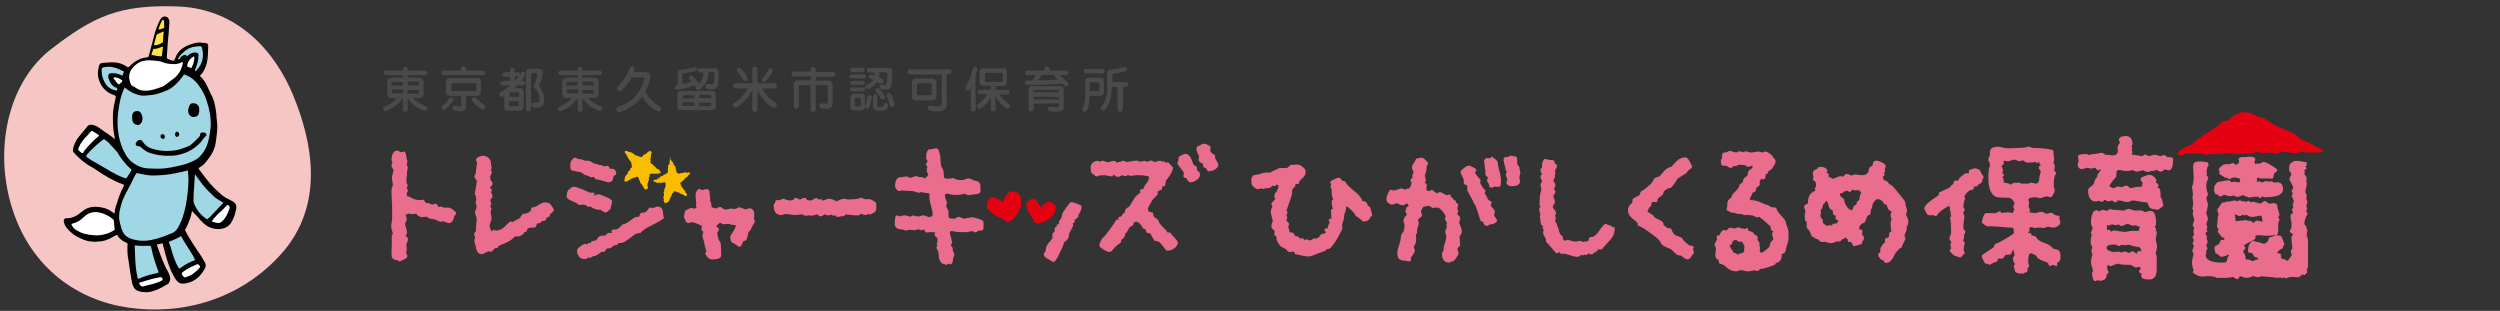 <?xml version="1.0" encoding="utf-8"?>
<!-- Generator: Adobe Illustrator 25.2.0, SVG Export Plug-In . SVG Version: 6.00 Build 0)  -->
<svg version="1.1" id="レイヤー_1" xmlns="http://www.w3.org/2000/svg" xmlns:xlink="http://www.w3.org/1999/xlink" x="0px"
	 y="0px" viewBox="0 0 772 96" width="772" height="96" style="enable-background:new 0 0 772 96;" xml:space="preserve">
<rect x="0" y="0" width="772" height="96" fill="#333333" stroke="none"/>
<style type="text/css">
	.st0{fill:#4B4A4B;}
	.st1{fill:#F6C6C5;}
	.st2{fill:#A0D7E5;}
	.st3{fill:#FFFFFF;}
	.st4{fill:#FFE33F;}
	.st5{fill:#EA6D8D;}
	.st6{fill:#F9BE00;}
	.st7{fill:#E50012;}
</style>
<g>
	<path class="st0" d="M125.9,33.3c0,0.6,0,1.2-0.7,1.2c-0.8,0-0.8-0.6-0.8-1.2v-3c-1.5,2.3-4.6,4-5.4,4c-0.2,0-0.7-0.2-0.7-0.7
		s0.3-0.6,0.9-0.9c1.2-0.5,2.5-1.3,3.4-2.4h-1.5c-1.4,0-1.5-0.9-1.5-1.2v-3.9c0-0.2,0-1.2,1.5-1.2h3.3v-0.8h-4.8
		c-0.5,0-1.2,0-1.2-0.7s0.7-0.7,1.2-0.7h4.8c0-0.4,0-1.1,0.8-1.1c0.7,0,0.7,0.7,0.7,0.9v0.2h4.8c0.5,0,1.2,0,1.2,0.7
		s-0.7,0.7-1.2,0.7h-4.8V24h3.4c1.4,0,1.5,0.9,1.5,1.2v3.9c0,0.2,0,1.2-1.5,1.2h-1.8c0.4,0.4,1.6,1.5,3.5,2.3c0.8,0.3,1,0.4,1,0.9
		c0,0.3-0.2,0.7-0.8,0.7c-0.8,0-2.7-1.2-2.8-1.3c-1.1-0.7-1.8-1.7-2.5-2.5C125.9,30.4,125.9,33.3,125.9,33.3z M124.4,26.4v-1.1h-2.9
		c-0.5,0-0.6,0.3-0.6,0.6v0.5H124.4z M121,27.7v0.6c0,0.3,0,0.5,0.6,0.5h2.9v-1.2H121V27.7z M129.4,26.4v-0.6c0-0.3,0-0.6-0.6-0.6
		h-2.9v1.2H129.4z M125.9,27.7v1.2h2.9c0.6,0,0.6-0.3,0.6-0.5v-0.6h-3.5V27.7z"/>
	<path class="st0" d="M137.1,32.2c0.8-0.7,1-1,1.6-1.8c0.1-0.1,0.3-0.3,0.5-0.3c0.5,0,0.8,0.3,0.8,0.8s-1.2,1.8-1.7,2.2
		c-0.5,0.5-0.8,0.8-1.2,0.8c-0.2,0-0.7-0.2-0.7-0.8C136.4,32.9,136.6,32.6,137.1,32.2z M148.7,21.8c0.6,0,1.2,0,1.2,0.7
		s-0.6,0.7-1.2,0.7h-11.1c-0.5,0-1.2,0-1.2-0.7s0.7-0.7,1.2-0.7h4.7c0-0.6,0-1.3,0.8-1.3s0.8,0.6,0.8,1.3H148.7z M143.9,32.8
		c0,0.6,0,1.6-1.8,1.6c-0.6,0-1.7-0.2-2-0.4c-0.4-0.2-0.5-0.5-0.5-0.6c0-0.3,0.2-0.8,0.7-0.8c0.1,0,0.8,0.2,0.9,0.2
		c0.3,0.1,0.5,0.1,0.7,0.1c0.5,0,0.5-0.2,0.5-0.6v-2.7h-3.3c-1.3,0-1.4-0.8-1.4-1.3v-2.9c0-0.7,0.2-1.3,1.4-1.3h8
		c1.4,0,1.4,0.8,1.4,1.3v2.9c0,0.7-0.2,1.3-1.4,1.3h-3.2L143.9,32.8L143.9,32.8z M139.8,25.7c-0.4,0-0.4,0.1-0.4,0.5v1.4
		c0,0.4,0,0.5,0.4,0.5h6.9c0.4,0,0.4-0.1,0.4-0.5v-1.4c0-0.4,0-0.5-0.4-0.5H139.8z M146.5,30c0.3,0,0.5,0.2,1,0.7
		c0.7,0.7,0.7,0.7,2.1,1.8c0.2,0.2,0.3,0.3,0.3,0.6c0,0.4-0.3,0.8-0.8,0.8c-0.4,0-1.7-1-2.4-1.8c-1-1-1-1.1-1-1.4
		C145.7,30.5,146.1,30,146.5,30z"/>
	<path class="st0" d="M159.9,26.3c-0.4,0.4-0.5,0.5-0.9,0.9h1.5c1.2,0,1.2,0.8,1.2,1.4v4.2c0,0.6,0,1.4-1.2,1.4h-3.6
		c-1.2,0-1.2-0.8-1.2-1.4v-3.2c-0.3,0.2-0.5,0.3-0.7,0.3c-0.3,0-0.8-0.2-0.8-0.7s0.3-0.7,0.6-0.9c1.3-0.8,1.8-1.1,2.8-1.9h-1.9
		c-0.5,0-1.2,0-1.2-0.7s0.7-0.7,1.2-0.7h1.8v-1.3h-1.2c-0.5,0-1.2,0-1.2-0.7s0.7-0.7,1.2-0.7h1.2c0-0.8,0-1.4,0.7-1.4
		s0.7,0.6,0.7,1.4h0.5c0.6,0,1.1,0,1.2,0.7c0.3-0.5,0.4-0.8,0.8-0.8c0.5,0,0.8,0.4,0.8,0.6c0,0.4-0.6,1.4-1.2,2.2
		c0.5,0,1.1,0,1.1,0.7s-0.7,0.7-1.2,0.7L159.9,26.3L159.9,26.3z M160.3,29.9V29c0-0.2,0-0.5-0.4-0.5h-2.2c-0.4,0-0.4,0.3-0.4,0.6
		v0.8H160.3z M157.2,31.2v1.1c0,0.5,0.2,0.5,0.6,0.5h2c0.4,0,0.4-0.1,0.4-0.5v-1h-3V31.2z M159.2,24.8c0.6-0.6,0.9-1.2,1.1-1.4
		c-0.2,0.1-0.3,0.1-0.8,0.1H159v1.3H159.2z M164.5,22.7c-0.5,0-0.5,0.2-0.5,0.5v10c0,0.6,0,1.2-0.8,1.2s-0.8-0.6-0.8-1.2V22.3
		c0-1,0.9-1.1,1.1-1.1h2.7c1,0,1.4,0.6,1.4,1.2c0,0.3-0.2,2.4-1.2,4.1c1.1,1.4,1.6,2.4,1.6,4.3c0,1.2-0.3,2.5-2.3,2.5
		c-0.3,0-1.6,0-1.6-0.9c0-0.4,0.3-0.7,0.7-0.7c0.1,0,0.8,0,0.9,0c0.8,0,0.9-0.5,0.9-1.1c0-1.4-0.5-2.3-1.7-3.6
		c-0.2-0.2-0.2-0.3-0.2-0.4c0-0.2,0.5-0.9,0.5-1c0.7-1.5,0.7-2.5,0.7-2.6c0-0.3-0.1-0.4-0.4-0.4h-1V22.7z"/>
	<path class="st0" d="M179.9,33.3c0,0.6,0,1.2-0.7,1.2c-0.8,0-0.8-0.6-0.8-1.2v-3c-1.5,2.3-4.6,4-5.4,4c-0.2,0-0.7-0.2-0.7-0.7
		s0.3-0.6,0.9-0.9c1.2-0.5,2.5-1.3,3.4-2.4h-1.5c-1.4,0-1.5-0.9-1.5-1.2v-3.9c0-0.2,0-1.2,1.5-1.2h3.3v-0.8h-4.8
		c-0.5,0-1.2,0-1.2-0.7s0.7-0.7,1.2-0.7h4.8c0-0.4,0-1.1,0.8-1.1c0.7,0,0.7,0.7,0.7,0.9v0.2h4.8c0.5,0,1.2,0,1.2,0.7
		s-0.7,0.7-1.2,0.7h-4.8V24h3.4c1.4,0,1.5,0.9,1.5,1.2v3.9c0,0.2,0,1.2-1.5,1.2h-1.8c0.4,0.4,1.6,1.5,3.5,2.3c0.8,0.3,1,0.4,1,0.9
		c0,0.3-0.2,0.7-0.8,0.7c-0.8,0-2.7-1.2-2.8-1.3c-1.1-0.7-1.8-1.7-2.5-2.5L179.9,33.3L179.9,33.3z M178.4,26.4v-1.1h-2.9
		c-0.5,0-0.6,0.3-0.6,0.6v0.5H178.4z M175,27.7v0.6c0,0.3,0,0.5,0.6,0.5h2.9v-1.2H175V27.7z M183.4,26.4v-0.6c0-0.3,0-0.6-0.6-0.6
		h-2.9v1.2H183.4z M179.9,27.7v1.2h2.9c0.6,0,0.6-0.3,0.6-0.5v-0.6h-3.5V27.7z"/>
	<path class="st0" d="M199.2,22.3c0.5,0,1.6,0,1.6,1.3s-0.8,3.3-1.5,4.6c1.2,2.6,3.2,3.9,4.1,4.5c0.6,0.4,0.8,0.5,0.8,0.9
		c0,0.3-0.2,0.8-0.8,0.8c-1.1,0-3.9-2.4-5.1-4.6c-2.2,3.2-6.4,4.8-7.1,4.8c-0.9,0-0.9-0.7-0.9-0.8c0-0.6,0.4-0.7,1.6-1.2
		c0.3-0.1,3.3-1.2,5.2-4c1.5-2.1,1.9-4.3,1.9-4.4c0-0.2-0.1-0.3-0.6-0.3h-3.3c-0.4,0.8-1.4,2.2-2.3,3.2c-0.8,0.9-1.1,1-1.4,1
		c-0.8,0-0.8-0.6-0.8-0.8c0-0.3,0-0.4,0.7-1.1c1.2-1.3,2.2-2.7,3-4.6c0.3-0.8,0.4-1.1,0.9-1.1c0.2,0,0.8,0.2,0.8,0.8
		c0,0.3-0.1,0.5-0.3,1C195.7,22.3,199.2,22.3,199.2,22.3z"/>
	<path class="st0" d="M218.7,22.5c0,1-0.1,2.5-1.3,3.9c-0.1,0.1-1.1,1.4-1.8,1.4c-0.5,0-0.7-0.4-0.7-0.7c0-0.2,0-0.3,0.1-0.3
		c-0.2,0-0.4-0.1-0.6-0.4c-1.9,0.7-4.5,1.3-5.3,1.3c-0.6,0-0.7-0.5-0.7-0.7c0-0.6,0.4-0.7,0.9-0.8v-3.5c0-0.8,0-1.1,1.1-1.2
		c0.9-0.1,1.5-0.1,2.6-0.4c0.3,0,1.5-0.4,1.6-0.4c0.6,0,0.6,0.5,0.6,0.6c0,0.5-0.4,0.6-0.7,0.7c-1,0.3-2.5,0.5-2.8,0.6
		c-1,0.1-1,0.2-1,0.6V26c0.7-0.2,1.7-0.4,2.8-0.8c-0.2-0.3-0.4-0.5-0.5-0.6c-0.2-0.2-0.2-0.4-0.2-0.5c0-0.4,0.3-0.7,0.6-0.7
		c0.4,0,0.6,0.2,1.5,1.2c0.1,0.2,0.8,0.9,0.8,1.3c0.9-0.9,1.5-1.6,1.5-3.5h-0.6c-0.5,0-1.2,0-1.2-0.6c0-0.7,0.7-0.7,1.2-0.7h3.9
		c1.4,0,1.4,0.3,1.4,3c0,2.4-0.2,3.5-2.1,3.5c-0.4,0-1.3-0.1-1.7-0.3c-0.1-0.1-0.3-0.2-0.3-0.6c0-0.2,0.1-0.8,0.7-0.8
		c0.2,0,1,0.1,1.2,0.1c0.8,0,0.9-0.6,0.9-3.1c0-0.5,0-0.6-0.4-0.6h-1.5V22.5z M219.8,28.1c1.2,0,1.2,0.7,1.2,1V33c0,0.3,0,1-1.2,1
		h-9.3c-1.3,0-1.3-0.7-1.3-1v-3.9c0-0.3,0-1,1.3-1C210.5,28.1,219.8,28.1,219.8,28.1z M214.4,30.4v-1h-3.1c-0.2,0-0.5,0-0.5,0.3v0.7
		H214.4z M210.7,31.7v0.7c0,0.2,0,0.3,0.4,0.3h3.3v-1.1h-3.7V31.7z M219.6,30.4v-0.7c0-0.4-0.1-0.4-0.4-0.4h-3.3v1h3.7V30.4z
		 M215.9,31.7v1.1h3.3c0.3,0,0.4-0.2,0.4-0.4v-0.7C219.6,31.7,215.9,31.7,215.9,31.7z"/>
	<path class="st0" d="M232.3,27.9c-0.2,0.5-1.1,2.1-2.5,3.4c-0.9,0.9-2.1,1.9-2.8,1.9c-0.5,0-0.7-0.5-0.7-0.8c0-0.4,0.3-0.6,0.8-0.9
		c1.5-0.9,2.9-2.5,3.8-4.2h-3.3c-0.5,0-1.2,0-1.2-0.8s0.7-0.8,1.2-0.8h4.7v-3.9c0-0.6,0-1.2,0.8-1.2s0.8,0.6,0.8,1.2v3.9h4.8
		c0.5,0,1.2,0,1.2,0.8s-0.7,0.8-1.2,0.8h-3.3c0.8,1.6,1.8,2.9,3.4,4c1,0.6,1.1,0.7,1.1,1.1c0,0.4-0.4,0.9-0.8,0.9
		c-0.9,0-4.1-2.7-5.2-5.5v5.5c0,0.6,0,1.2-0.8,1.2s-0.8-0.6-0.8-1.2V27.9z M230.2,25.1c-0.4,0-0.6-0.3-0.9-0.8
		c-0.4-0.6-1.1-1.6-1.6-2.1c-0.2-0.2-0.2-0.3-0.2-0.5c0-0.4,0.4-0.8,0.8-0.8c0.3,0,0.4,0.1,1,0.8c0.1,0.1,1.6,2,1.6,2.6
		C230.9,24.9,230.5,25.1,230.2,25.1z M235.3,24.6c0-0.3,0.1-0.3,0.4-0.7c0.6-0.7,0.9-1.2,1.6-2.4c0.2-0.3,0.3-0.5,0.6-0.5
		c0.1,0,0.7,0.1,0.7,0.7c0,0.5-0.8,1.7-1.3,2.4c-0.8,1-1,1.2-1.4,1.2C235.7,25.3,235.3,25.1,235.3,24.6z"/>
	<path class="st0" d="M250.3,21.9c0-0.6,0-1.2,0.8-1.2s0.8,0.5,0.8,1.2v0.3h4.8c0.6,0,1.2,0,1.2,0.8c0,0.7-0.6,0.7-1.2,0.7h-4.8v1.2
		h4c1,0,1.2,0.6,1.2,1.3V32c0,0.9-0.6,1.6-2,1.6c-1.6,0-2.1-0.3-2.1-0.9c0-0.1,0-0.8,0.7-0.8c0.2,0,1.3,0.1,1.5,0.1
		c0.4,0,0.4-0.2,0.4-0.4v-4.9c0-0.2-0.1-0.4-0.4-0.4h-3.3v7c0,0.6,0,1.2-0.8,1.2s-0.8-0.5-0.8-1.2v-7H247c-0.2,0-0.3,0.2-0.3,0.4
		v5.7c0,0.6,0,1.2-0.8,1.2s-0.8-0.6-0.8-1.2v-6.3c0-1.3,1.1-1.3,1.3-1.3h4v-1.2h-4.8c-0.6,0-1.2,0-1.2-0.7c0-0.8,0.6-0.8,1.2-0.8
		h4.8L250.3,21.9L250.3,21.9z"/>
	<path class="st0" d="M266.2,23c0.7,0,1.2,0,1.2,0.6s-0.4,0.6-1.2,0.6h-2.7c-0.8,0-1.2,0-1.2-0.6s0.4-0.6,1.2-0.6H266.2z M265.9,27
		c0.7,0,1.2,0,1.2,0.6s-0.5,0.6-1.2,0.6h-2.2c-0.7,0-1.2,0-1.2-0.6s0.5-0.6,1.2-0.6H265.9z M263.8,34.1c-0.9,0-1.2-0.5-1.2-1.2v-2.8
		c0-0.7,0.3-1.2,1.2-1.2h2.1c0.9,0,1.2,0.5,1.2,1.2v2.8c0,0.7-0.3,1.2-1.2,1.2H263.8z M263.7,22.3c-0.5,0-1.2,0-1.2-0.7
		s0.7-0.7,1.2-0.7h2.1c0.5,0,1.2,0,1.2,0.7s-0.7,0.7-1.2,0.7H263.7z M265.9,25c0.5,0,1.2,0,1.2,0.6s-0.7,0.6-1.2,0.6h-2.1
		c-0.5,0-1.2,0-1.2-0.6s0.7-0.6,1.2-0.6H265.9z M265.4,32.8c0.3,0,0.4-0.2,0.4-0.4v-1.7c0-0.4-0.3-0.4-0.4-0.4h-1.1
		c-0.3,0-0.4,0.2-0.4,0.4v1.7c0,0.4,0.3,0.4,0.4,0.4H265.4z M269.2,30c0,0.5-0.3,1.5-0.5,2.4c-0.2,0.9-0.5,1.2-0.9,1.2
		c-0.1,0-0.6-0.1-0.6-0.6c0-0.3,0.4-1.5,0.4-1.7s0.2-1.3,0.3-1.5c0.1-0.3,0.4-0.4,0.5-0.4C268.8,29.3,269.2,29.5,269.2,30z
		 M268.9,22.4c-0.5,0-1.2,0-1.2-0.7s0.7-0.7,1.2-0.7h5.6c0.2,0,0.6,0,0.9,0.5c0.1,0.1,0.1,0.2,0.1,1.5c0,3.5-0.2,4.7-2.2,4.7
		c-0.3,0-1.7,0-1.7-0.9c0-0.4,0.3-0.7,0.6-0.7c0.2,0,0.9,0.2,1,0.2c0.6,0,0.8-0.5,0.8-3c0-0.9,0-1-0.5-1h-1.9c0,0.7-0.1,1-0.2,1.5
		c1.5,0.7,1.5,0.9,1.5,1.2c0,0.4-0.3,0.8-0.8,0.8c-0.2,0-0.3,0-0.5-0.1s-0.3-0.1-0.8-0.4c-0.7,1.2-2.3,2.2-2.9,2.2
		c-0.5,0-0.7-0.4-0.7-0.7c0-0.4,0.3-0.6,0.5-0.6c0.9-0.5,1.5-0.8,1.9-1.5c-1.1-0.5-1.3-0.6-1.3-1s0.2-0.7,0.7-0.7
		c0.3,0,0.8,0.2,1,0.3c0-0.3,0.1-0.6,0.1-0.9C270.1,22.4,268.9,22.4,268.9,22.4z M271.1,34.2c-0.8,0-1.5-0.3-1.5-1.4v-2.6
		c0-0.5,0-1.2,0.7-1.2c0.6,0,0.6,0.7,0.6,1.2v2.2c0,0.1,0,0.6,0.6,0.6h0.8c0.3,0,0.4-0.2,0.6-0.7c0.1-0.2,0.2-0.5,0.6-0.5
		c0,0,0.7,0,0.7,0.6c0,0.3-0.1,1-0.5,1.4c-0.2,0.2-0.8,0.4-1,0.4H271.1z M272.4,28.4c0.4,0.5,0.9,1.1,0.9,1.6c0,0.4-0.3,0.7-0.7,0.7
		c-0.3,0-0.4-0.1-0.9-0.8c-0.3-0.4-0.9-1.1-1.2-1.6c-0.1-0.1-0.2-0.3-0.2-0.5c0-0.4,0.4-0.7,0.7-0.7C271.5,27.2,272,27.8,272.4,28.4
		z M275.5,33.1c-0.5,0-0.6-0.4-0.8-1c-0.1-0.3-0.5-1.4-0.6-1.8c0-0.1-0.3-0.6-0.3-0.9s0.2-0.7,0.7-0.7s0.7,0.2,1.3,2
		c0.1,0.3,0.5,1.4,0.4,1.7C276.2,32.8,275.9,33.1,275.5,33.1z"/>
	<path class="st0" d="M292.4,32.1c0,1.8-1.2,2.3-2.9,2.3c-1,0-2.3-0.2-2.6-0.4c-0.1,0-0.5-0.2-0.5-0.7c0-0.4,0.3-0.7,0.8-0.7
		c0.1,0,1,0.1,1.1,0.2c0.3,0,0.7,0.1,1.2,0.1c0.4,0,1.3,0,1.3-0.9v-9h-9.3c-0.6,0-1.2,0-1.2-0.8s0.6-0.8,1.2-0.8h11.1
		c0.6,0,1.2,0,1.2,0.8s-0.6,0.8-1.2,0.8h-0.3L292.4,32.1L292.4,32.1z M289.2,29.8c0,0.5-0.3,1.2-1.3,1.2h-5c-1,0-1.3-0.7-1.3-1.2
		v-4.4c0-0.4,0.3-1.2,1.3-1.2h5c0.9,0,1.3,0.8,1.3,1.2V29.8z M283.1,29c0,0.3,0.1,0.4,0.4,0.4h3.8c0.3,0,0.4-0.1,0.4-0.4v-3
		c0-0.3-0.4-0.3-0.5-0.3h-3.5c-0.1,0-0.5,0-0.5,0.3L283.1,29L283.1,29z"/>
	<path class="st0" d="M301.3,33.2c0,0.6,0,1.2-0.7,1.2c-0.8,0-0.8-0.6-0.8-1.2V27c-0.3,0.6-0.5,0.9-0.9,0.9s-0.8-0.3-0.8-0.7
		c0-0.2,0-0.3,0.4-1c0.2-0.3,1.1-1.8,1.9-4.8c0.1-0.3,0.2-0.8,0.7-0.8c0.4,0,0.7,0.3,0.7,0.7c0,0.3-0.3,1.2-0.6,2.3L301.3,33.2
		L301.3,33.2z M307.6,33.2c0,0.7,0,1.2-0.8,1.2s-0.8-0.5-0.8-1.2v-3.1c-1.2,2.1-3,3.5-3.6,3.5c-0.4,0-0.7-0.4-0.7-0.8
		s0.2-0.5,0.7-0.9c1.2-0.8,1.9-2,2.4-2.8h-1.7c-0.6,0-1.2,0-1.2-0.7s0.6-0.7,1.2-0.7h2.8v-1.2h-2.2c-1.2,0-1.2-0.9-1.2-1.3v-2.8
		c0-0.5,0-1.3,1.2-1.3h6c1.2,0,1.2,0.9,1.2,1.3v2.9c0,0.5,0,1.3-1.2,1.3h-2.3v1.2h3.1c0.6,0,1.2,0,1.2,0.7s-0.7,0.7-1.2,0.7h-1.8
		c0.9,1.4,1.6,2,2.6,2.7c0.3,0.2,0.6,0.5,0.6,0.8c0,0.4-0.3,0.8-0.8,0.8s-2.4-1.3-3.7-3.8v3.5H307.6z M304.6,22.5
		c-0.4,0-0.4,0.3-0.4,0.5v1.8c0,0.2,0,0.5,0.4,0.5h4.7c0.4,0,0.4-0.3,0.4-0.5V23c0-0.2,0-0.5-0.4-0.5H304.6z"/>
	<path class="st0" d="M328.7,21.8c0.6,0,1.2,0,1.2,0.7s-0.6,0.7-1.2,0.7h-1.5c0.2,0.2,1.1,0.9,1.7,1.5c0.5,0.5,1,0.9,1,1.3
		c0,0.7-0.6,0.7-0.7,0.7c-0.2,0-0.3-0.1-0.5-0.2c-0.1-0.1-0.6-0.6-0.7-0.7c-1.4,0.2-6.3,0.4-9.2,0.4c-1.7,0-1.9,0-2.1-0.2
		c-0.1-0.1-0.2-0.3-0.2-0.5c0-0.1,0-0.7,0.9-0.7c0.2,0,1.1,0.1,1.3,0.1c0.5-0.6,0.8-1,1.2-1.7h-2.1c-0.6,0-1.2,0-1.2-0.7
		s0.6-0.7,1.2-0.7h4.7c0-0.5,0-1.2,0.8-1.2s0.8,0.6,0.8,1.2C324.1,21.8,328.7,21.8,328.7,21.8z M319.2,32v1.3c0,0.5,0,1.1-0.8,1.1
		s-0.8-0.6-0.8-1.2v-5.6c0-0.1,0-1,1.1-1h8.8c0.8,0,1,0.7,1,1.2v4.8c0,1.3-0.1,1.9-2.6,1.9c-1.9,0-2.3-0.3-2.3-0.8
		c0-0.1,0-0.7,0.6-0.7c0.3,0,1.4,0.1,1.7,0.1c0.8,0,1.1-0.1,1.1-0.6v-0.6L319.2,32L319.2,32z M327,28.6v-0.4c0-0.4-0.1-0.4-0.4-0.4
		h-7.1c-0.3,0-0.4,0.1-0.4,0.3v0.4h7.9V28.6z M327,30.7v-0.8h-7.8v0.8H327z M321.7,23.1c-0.5,0.8-1,1.4-1.2,1.7
		c2.7,0,4.7-0.1,6.1-0.3c-0.9-0.8-1-0.9-1-1.2c0-0.1,0-0.2,0-0.2H321.7z"/>
	<path class="st0" d="M335.1,25c0-1,0.9-1,1.2-1h3.6c0.6,0,1,0.5,1,0.9v3.6c0,0.8-0.7,1.1-1.2,1.1h-3.2c0,0.8-0.3,4.9-1.5,4.9
		c-0.1,0-0.8,0-0.8-0.7c0-0.2,0.4-1.2,0.5-1.4c0.3-0.8,0.4-2.1,0.4-3V25z M339.9,21.3c0.5,0,1.2,0,1.2,0.7s-0.7,0.7-1.2,0.7h-4.1
		c-0.5,0-1.2,0-1.2-0.7s0.6-0.7,1.2-0.7H339.9z M336.6,28.1h2.2c0.7,0,0.7-0.1,0.7-0.6V26c0-0.4-0.1-0.6-0.7-0.6H337
		c-0.4,0-0.5,0-0.5,0.5v2.2H336.6z M346.6,33.3c0,0.6,0,1.2-0.8,1.2c-0.7,0-0.7-0.4-0.7-1.2v-6.5h-1.8c0,0.9,0,3.5-1.2,5.9
		c-0.8,1.5-1.2,1.5-1.4,1.5c-0.8,0-0.8-0.7-0.8-0.8c0-0.2,0.1-0.3,0.3-0.6c1.6-2.2,1.7-4.2,1.7-5.8v-4.3c0-1.1,0.5-1.2,2.1-1.4
		c1-0.1,1.9-0.3,2.9-0.6c0.2,0,0.3-0.1,0.4-0.1c0.3,0,0.7,0.3,0.7,0.7c0,0.7-0.5,0.8-3.2,1.3c-0.1,0-1.2,0.2-1.2,0.2
		c-0.1,0.1-0.1,0.1-0.1,0.3v2.2h3.7c0.5,0,1.2,0,1.2,0.7c0,0.8-0.6,0.8-1.2,0.8h-0.4v6.5H346.6z"/>
</g>
<g>
	<g>
		<path class="st1" d="M3,61.7C-1.6,44,3.2,24.7,16,15C28.8,5.2,36.7,1.3,55,2c18.4,0.7,30,13.9,35.6,27.6s10.2,33.7-4.2,49.3
			S52.3,97.6,36.8,94.5C21.3,91.3,7.9,80.5,3,61.7z"/>
		<g>
			<g>
				<path d="M59.4,65.2c-0.3,0.4-0.3,0.9-0.4,1.3c-0.1,0.6-1.3,3.8-1.9,4.5c1.4,2.8,3.4,5.7,5.1,8.2c0.4,0.6,0.7,1.3,1.1,1.9
					c0.4,0.7,0.2,1.5-0.2,2.1c-1.2,2.1-2.9,3.7-5.3,4.2c-1,0.2-2.1,0.4-2.9-0.4c-0.2-0.2-0.3-0.3-0.5-0.5c-1.3-1.9-2.1-4-2.8-6.2
					c-0.5-1.5-1.3-5-1.4-5.2c-0.3,0.1-1.4,0.4-1.8,0.4c0.7,2.1,1.6,4.5,2.5,6.5c0.5,1.2,1.4,2.3,1.6,3.6c0.2,1.1-0.2,1.2-0.3,1.7
					c-0.1,0.4-0.8,0.6-1.1,0.8c-1.6,1-3.3,1.8-5.2,2.1c-1.1,0.1-2.1,0-3.1-0.3s-1.6-1.1-1.9-2.1c-0.5-1.9-1.1-6.8-1.2-7.3
					c-0.4-1.7-0.4-3.6-0.3-5.3c-0.2-0.1-1.2-0.7-1.6-0.9c-0.6-0.4-1.1-0.9-1.5-1.6c-0.2-0.3-0.4-0.1-0.6,0c-1.4,0.8-2.8,1.6-4.4,1.8
					c-2.1,0.3-4.2,0.2-6.2-0.8c-1.1-0.5-2.2-1-3-1.8c-1.1-1-2.2-2-2.4-3.6c-0.1-0.4,0.2-0.9,0.6-0.9c2.1,0.1,3.7-0.9,5.2-2.2
					c1.7-1.4,3.6-1.5,5.6-1.2c1.5,0.2,2.7,0.8,3.9,1.7c0.1,0.1,0.2,0.2,0.4,0.1c0.1-0.1-0.1-1.2,0.7-3c0.5-1.8,1.2-3.6,2.1-5.3
					c0.2-0.3,0.1-0.5-0.3-0.6c-3-1.1-5.7-2.7-8.3-4.5c-1-0.7-2.2-1.3-3.2-2c-1.4-1-2.6-2.2-3.8-3.5c-0.3-1.1,0.7-3.4,1.7-4.6
					c0.9-1.1,1.8-2.2,2.7-3.3c0.3-0.4,0.7-0.5,1.3-0.5c1.6,0.2,2.7,1.3,3.9,2.1c1.1,0.7,2.1,1.4,3.3,2.4c-0.1-0.9-0.3-1.6-0.4-2.3
					c-0.2-1.9-0.3-3.8-0.2-5.7c0.1-1.6,0.4-3.1,0.8-4.7c0.1-0.4,0.1-0.7-0.4-0.9c-2.8-0.9-4.4-2.9-5-5.7c-0.2-1,0-2,0.2-3
					s0.4-1.2,1.5-1.3c1.5-0.1,2.9-0.3,4.4,0c1,0.2,1.9,0.6,2.8,1.2c0.3,0.2,0.4,0.2,0.7,0c1.5-1.6,3.3-2.7,5.5-2.9
					c0.4,0,0.5-0.3,0.6-0.6c0.5-1.9,1-3.8,1.5-5.7c0.4-1.7,1-3.4,1.8-5c0.3-0.6,0.7-1.2,1.4-1.3c1-0.1,1.7,0.7,1.6,2
					c-0.1,2.1-0.3,4.2-0.5,6.3c-0.1,1.5-0.2,3-0.3,4.4c0,0.2,0.1,0.3,0.3,0.4c0.4,0.2,0.8,0.3,1.1,0.4c0.7,0.3,1,0.1,1.2-0.6
					c1-2.9,3.4-4,6.1-4.7c1.1-0.3,2.2-0.1,3.3,0c0.5,0,0.8,0.3,0.8,0.9c-0.1,1.8,0,3.7-0.5,5.5c-0.4,1.3-1,2.8-2.1,3.7
					c0.7,0.7,1.5,1.6,2,2.6c0.4,0.9,1,2.1,1.4,3c1.2,2,1.5,4.6,1.6,5.4c0.2,1,0.1,2,0.3,3c0.3,2.3-0.1,4.5-0.4,6.7s-1.5,4.1-2.9,5.8
					c-0.6,0.8-1.4,1.4-2.2,1.9c-0.2,0.1-0.2,0.2-0.1,0.4c1.5,2,3,4.1,4.8,5.9c1.1,1,2.1,2.1,3.4,2.9c0.7,0.4,1.4,0.7,2.1,1.1
					c1.1,0.6,1.5,1.3,1.2,2.6c-0.3,1.5-0.7,2.8-1.6,4.2c-1.3,1.9-3.8,2.1-5.7,1.6c-2.2-0.6-3.5-2.3-4.9-3.9
					C60,65.9,59.7,65.6,59.4,65.2z"/>
				<path class="st2" d="M58.2,55.1c0,2.7-0.3,5.5-0.8,8.2c-0.5,2.5-1.2,4.9-2.5,7.1c-0.5,0.9-1.3,1.5-2.3,1.8
					c-1.4,0.6-2.7,1.1-4.2,1.5c-2.1,0.6-4.3,0.9-6.5,0.4c-2.6-0.5-3.9-1.4-4.6-4.3c-0.3-1.1-0.6-2.1-0.5-3.3c0-1.1,0.3-2.1,0.6-3.2
					c0.6-2.4,2-4.5,3.1-6.7c0.5-1,0.9-2,1.5-2.9c0.1-0.2,0.3-0.3,0.5-0.2c1.4,0.3,2.7,0.6,4.5,0.7c1.7,0,2.5-0.1,3.9-0.2
					c2.2-0.2,4.3-0.7,6.4-1.2c0.1,0,0.6-0.2,0.7-0.2C58,52.6,58.2,54.5,58.2,55.1z"/>
				<path class="st2" d="M64.5,33.5c-0.5-1.9-1-3.7-2-5.4c-1.3-2.2-3-4.4-5.7-5.1c0,0-2.3,3.6-5,4.8c-1.8,0.8-3.7,1.5-5.7,1.6
					c-1.1,0.1-2.2,0.3-3.3-0.1c-2-0.4-3.7-1.8-4.3-2.3c-0.6,1.2-1.1,2.7-1.4,4c-0.5,2.5-0.9,5-0.8,7.5c0.2,5,1.8,8.1,2.6,9.4
					c1.1,1.8,2.6,2.9,4.4,3.6c1.7,0.7,3.9,0.5,5.4,0.6c3,0,5.2-0.6,7.8-1.2c0.9-0.2,1.8-0.6,2.8-1c1.3-0.6,2.1-1.1,2.9-2.1
					c2-2.4,2.4-5,2.8-8.1C65.2,38.5,65.1,36,64.5,33.5z"/>
				<path class="st3" d="M56.4,19.1c0.1,0.4,0,0.8-0.1,1.1c-0.5,2-1.7,3.5-3.4,4.6c-1,0.7-1.8,1.6-2.9,2c-1.7,0.6-3.4,1.3-5.2,1.2
					c-1,0-2-0.2-2.9-0.9c-0.3-0.2-0.6-0.4-0.9-0.5c-0.4-0.2-0.7-0.6-0.8-1.1c-0.8-2.4-0.1-4.1,2.1-5.8c1.5-1.1,3.3-1.2,5.1-1
					c0.9,0.1,1.9,0.1,2.8,0.5c1.2,0.5,2.5,0.6,3.9,0.6C54.8,19.8,55.6,19.5,56.4,19.1z"/>
				<path class="st2" d="M40.6,52.5c-0.3,0.5-0.5,1-0.8,1.4c-0.1,0.1-0.2,0.2-0.2,0.3c-0.6,1-0.6,1-1.6,0.6c-2.6-1-4.9-2.5-7.3-3.9
					c-1.2-0.7-2.4-1.3-3.5-2.1c-0.1,0-0.1-0.1-0.2-0.1c-0.3-0.3-0.6-0.5-0.1-1c1.4-1.7,3.1-3.1,4.8-4.5c0.3-0.2,0.5-0.3,0.8,0
					c0.5,0.5,1.2,0.8,1.5,1.4c0.8,0.8,1.3,1.3,2.3,2.5c0.9,1.7,2.8,4,4.1,5.1C40.5,52.4,40.5,52.5,40.6,52.5z"/>
				<path class="st3" d="M30,72.7c-1.7-0.1-3.4-0.2-5-0.9c-1.1-0.5-2.2-1-2.8-2.2C22,69.3,22,69.1,22.5,69c1.3-0.3,2.4-1,3.3-1.9
					c1.5-1.5,3.2-1.9,5.2-1.4c1.5,0.4,2.7,1,3.9,2c0.2,0.2,0.3,0.4,0.3,0.7c0,0.8,0.1,1.5,0.2,2.3c0,0.2,0,0.3-0.2,0.4
					C33.5,72.2,31.8,72.6,30,72.7z"/>
				<path class="st2" d="M60.2,53.8c0.9,1.2,1.7,2.4,2.6,3.5c1.1,1.3,2.3,2.5,3.5,3.6c0.7,0.6,1.9,1.2,2.7,1.7
					c-0.3,0.3-4.7,5-4.9,5.1c-0.2,0-0.4-0.1-0.8-0.4c-0.8-0.6-1.5-1.3-2.1-2.1c-0.6-0.9-1.1-1.8-1.4-2.7c-0.1-0.5,0-1.7,0-2.5
					c0-1.2,0.2-1.7,0.2-3.4C60.1,55.8,60.1,55.1,60.2,53.8z"/>
				<path class="st2" d="M41.8,80.8c0-0.8-0.1-1.5-0.1-2.3s-0.1-1.6-0.1-2.4c0-0.2,0-0.4,0.3-0.3c1.4,0.2,2.7,0.1,4.1,0.1
					c0.4,0,0.6,0,0.7,0.5c0.5,2.6,1.3,5,2.2,7.4c0.1,0.4,0,0.4-0.3,0.5c-1.9,0.4-3.8,0.9-5.6,1.7c-0.3,0.1-0.4,0.1-0.5-0.2
					C42.1,84.1,41.9,82.5,41.8,80.8z"/>
				<path class="st2" d="M60.3,80.3c-1.7,0.6-3.2,1.4-4.5,2.4c-0.3,0.3-0.5,0.3-0.7-0.1c-1.2-2-1.8-4.2-2.4-6.3
					c-0.1-0.3-0.4-1-0.6-1.6c1-0.4,3.1-1.3,3.8-1.8c1.1,2.1,2.7,4.3,3.9,6.4C59.8,79.5,60,79.9,60.3,80.3z"/>
				<path class="st2" d="M37.8,23.4c-0.9-0.5-1.9-0.8-3-0.8c-1.1-0.1-1.6,0.4-1.3,1.5c0.4,1.3,1,2.5,2.4,3c0.3,0.1,0.4,0.3,0.3,0.6
					c-0.1,0.3-0.3,0.3-0.6,0.2c-2.4-0.5-3.4-2.3-4-4.3c-0.2-0.6-0.3-2.4-0.1-2.6c0.3-0.2,0.7-0.3,1.1-0.3c2-0.4,3.8,0.5,5.5,1.3
					c0.2,0.1,0.1,0.2,0.1,0.3C38.1,22.6,37.9,23,37.8,23.4z"/>
				<path class="st2" d="M54.9,18.4c0.4-1,1.1-1.8,1.9-2.4c0.3-0.3,0.7-0.5,1.1-0.8c1-0.7,2.2-0.8,3.3-0.9c1.1-0.1,1.1,0,1.3,1.1
					c0.5,2.4-0.1,4.5-1.8,6.3c-0.1,0.1-0.2,0.3-0.4,0.2c-0.2-0.1-0.1-0.3,0-0.5c0.6-1.4,1-2.9,1-4.4c0-0.4-0.1-0.6-0.5-0.7
					c-1-0.3-2.2,0.2-3,1.1c-0.2,0.1-0.1-0.3-0.4-0.4c-0.4-0.2-1.2,0.2-1.6,0.7C55.6,18.2,55.6,18.2,54.9,18.4z"/>
				<path class="st3" d="M30.5,42c-1.7,1.4-3.1,2.9-4.5,4.6c-0.2,0.2-0.2,0.7-0.6,0.7c-0.3,0-1.1-0.9-1.2-1s0-0.4,0.1-0.7
					c0.6-1.5,1.6-2.7,2.7-3.8c0.4-0.4,0.7-0.8,1.1-1.2c0.1-0.2,0.3-0.2,0.5-0.1c0.6,0.4,1.3,0.8,1.9,1.2C30.6,41.7,30.6,42,30.5,42z
					"/>
				<path class="st3" d="M65.4,68.3c0.9-1.2,1.8-2.2,2.9-3.1c0.5-0.4,0.9-1,1.4-1.4c0.2-0.2,0.4-0.6,0.7-0.5c0.4,0.2,0.6,0.6,0.5,1
					c-0.5,1.6-1.2,3.1-2.5,4.2c-0.6,0.5-1.3,0.4-2,0.2C65.9,68.6,65.7,68.5,65.4,68.3z"/>
				<path class="st3" d="M57.1,85.7c-0.3-0.1-0.5-0.3-0.7-0.6c-0.5-0.6-0.2-0.9,0.3-1.3c1.3-0.9,2.7-1.6,4.2-2.2
					c0.3-0.1,0.4,0.1,0.6,0.3c0.2,0.2,0.4,0.4,0.2,0.7c-1.2,1.4-2.5,2.5-4.4,3C57.2,85.7,57.1,85.7,57.1,85.7z"/>
				<path class="st3" d="M50.2,86.5c-1.7,1-3.6,1.3-5.4,1.8c-0.6,0.2-1.1,0.4-1.6-0.4C43,87.8,43,87.6,43,87.4
					c0-0.3,0.3-0.1,0.4-0.2c0.6-0.2,1.3-0.4,1.9-0.6c1.3-0.4,2.9-0.8,4.3-1C50,85.5,50.3,86.1,50.2,86.5z"/>
				<path class="st4" d="M47.9,14c-0.3,0-0.4-0.1-0.3-0.4c0.2-0.9,0.5-1.8,0.7-2.7c0.1-0.2,0.2-0.3,0.4-0.4c0.5-0.2,1-0.4,1.5-0.7
					c0.4-0.2,0.4,0,0.3,0.3c-0.1,0.9-0.1,1.8-0.2,2.8c0,0.2-0.1,0.3-0.2,0.3C49.4,13.6,48.7,13.9,47.9,14z"/>
				<path class="st4" d="M50.3,14.8c-0.1,0.8-0.2,1.6-0.3,2.3c0,0.3-0.1,0.3-0.4,0.3c-0.9-0.1-1.8-0.2-2.6-0.4
					c-0.2,0-0.3-0.1-0.2-0.3c0.2-0.5,0.3-1,0.5-1.4c0-0.2,0.2-0.2,0.3-0.2c0.8,0,1.6-0.3,2.3-0.6C50.2,14.3,50.3,14.4,50.3,14.8z"/>
				<path class="st3" d="M60,18.2c0,0.9-0.5,2-0.9,2.8c-0.3,0-1.3-0.5-1.3-0.5c0-1.3,0.9-2.4,1.9-3c0.2-0.1,0.3-0.1,0.3,0.2
					C60,17.8,60,18,60,18.2z"/>
				<path class="st3" d="M35.6,23.9c0.8,0,1.5,0.5,2.1,0.9l0.1,0.1c-0.1,0.5-0.6,0.7-0.9,1.1c-0.2,0.2-0.5-0.1-0.7-0.3
					c-0.3-0.4-0.6-0.8-0.9-1.2c-0.1-0.2-0.3-0.3-0.2-0.5C35.2,23.8,35.5,23.9,35.6,23.9z"/>
				<path class="st4" d="M50.7,7.5c-0.1,0.4,0.2,0.9-0.1,1.1c-0.4,0.3-0.9,0.4-1.4,0.5C48.9,9.2,49,8.9,49,8.8
					c0.3-0.9,0.6-1.7,1-2.4c0.1-0.1,0.1-0.3,0.3-0.3s0.3,0.2,0.3,0.3C50.7,6.8,50.7,7.1,50.7,7.5z"/>
				<path d="M61.5,34c0.1,0.4-0.1,0.9-0.2,1.3c-0.3,0.8-1.5,0.9-1.9,0.8c-0.8-0.2-1.3-1-1.3-1.9c0-0.4,0.1-0.9,0.3-1.3
					c0.3-0.9,0.7-1.1,1.6-1c0.8,0.1,1.5,0.8,1.5,1.5C61.5,33.6,61.5,33.8,61.5,34z"/>
				<path d="M44,36.4c0,0.8-0.1,1.1-0.4,1.6c-0.3,0.4-0.8,0.7-1.2,0.6c-0.8-0.2-1.2-0.4-1.5-1.3c-0.1-0.3,0-0.7-0.1-1
					c-0.1-1,0.3-2.1,1.7-2c0.5,0,0.8,0.3,1,0.6C43.8,35.4,44,36,44,36.4z"/>
				<path d="M52.8,48.1c-2.2,0.1-4.5-0.2-6.6-0.9c-0.9-0.3-1.7-0.9-2.4-1.5c-0.4-0.4-0.8-0.6-1.4-0.6c-0.2,0-0.4-0.3-0.5-0.5
					s0.1-0.7,0.6-1.1c0.2-0.4,1.2-0.3,1.4,0s0.4,0.6,0.6,0.8c0.6,0.7,1.4,1.3,2.4,1.6c1.7,0.5,3.4,0.8,5.1,0.7
					c2.2,0,4.3-0.6,6.3-1.5c1-0.5,1.7-1.4,2.6-2.2c0.4-0.4,0.9-0.8,0.9-1.3c0-0.2,0-0.7,0.9-0.7c0.4,0,0.8,0.1,1,0.5
					c0.1,0.2,0.1,0.5-0.1,0.6c-0.7,0.5-1.1,1.3-1.6,1.9c-2.1,2.3-4.7,3.6-7.8,4.1C53.8,48,53.3,48.1,52.8,48.1z"/>
			</g>
			<path d="M54.4,42.2c-0.3-0.1-0.4-0.7-0.3-1c0.1-0.1,0.1-0.3,0.2-0.4c0.2-0.2,0.5-0.2,0.8,0.1c0.3,0.2,0.3,0.8,0.1,1
				C55,42.3,54.7,42.3,54.4,42.2z"/>
			<path d="M50.4,42.9c-0.4,0-0.7-0.3-0.8-0.6s0-0.7,0.3-0.8c0.2-0.2,0.8,0,0.9,0.3c0.2,0.3,0.1,0.7-0.1,1
				C50.7,42.8,50.5,42.9,50.4,42.9z"/>
		</g>
	</g>
</g>
<g>
	<g>
		<g>
			<g>
				<path class="st5" d="M139.8,64.7c-0.9-0.6-1.4-0.7-1.9-0.6c-0.2,0.1-0.3,0.1-0.3,0.1c-0.6-0.1-1.1-0.3-1.4-0.4
					c-0.1,0-0.2,0-0.3,0c-0.2,0.1-0.3,0.1-0.5,0.1l-0.5-0.8c-0.1-0.1-0.3-0.2-0.4-0.2c-1,0.3-1.2,0.3-1.1,0.3c0,0-0.1,0-0.4-0.2
					c-0.3-0.2-0.8-0.3-1.3-0.3c-0.1,0-0.2,0-0.4-0.3c-0.2-0.4-0.4-0.6-0.7-0.7c-0.1,0-0.1,0-0.2,0c-0.5,0.1-0.6,0.1-0.7,0.1
					c-1.1,0-2.1-0.3-3.2-1c-0.1,0-0.1-0.1-0.2-0.1h-0.4c-0.2-0.2-0.3-0.5-0.3-0.9c0-0.1,0.1-0.4,0.3-0.7c0.1-0.1,0.1-0.3,0-0.5
					l-0.3-0.4c0.2-0.6,0.3-0.8,0.3-0.9c0-0.2-0.1-0.4-0.3-0.7c-0.1-0.2-0.1-0.3-0.1-0.4c0-0.3,0-0.8,0.1-1.5s0.1-1.2,0.1-1.6
					c0-0.1,0-0.3,0.1-0.6c0.1-0.4,0.1-0.6,0.1-0.8v-0.1l-0.3-0.9c0,0,0-0.1,0.1-0.3c0.1-0.3,0.1-0.5,0.1-0.7l0,0
					c0-0.1,0-0.2-0.1-0.2c0-0.2-0.2-0.7-0.4-2.1c0-0.1,0-0.1-0.1-0.2l-0.2-0.3c-0.1-0.1-0.3-0.2-0.4-0.1c-0.5,0.2-0.7,0.2-0.7,0.2
					s-0.2,0-0.5-0.2s-0.6-0.3-0.8-0.3c-0.4,0-1,0.2-1.4,1.2c-0.2,0.5-0.3,1.1-0.3,1.6c0,0.2,0,0.3,0.2,0.6c0.1,0.2,0.1,0.3,0.1,0.3
					s0,0.1-0.1,0.3c-0.1,0.3-0.2,0.5-0.2,0.7c0,0.3,0.1,0.5,0.4,0.9c0.2,0.3,0.2,0.4,0.2,0.5s0,0.4-0.2,1s-0.3,1-0.3,1.3
					c0,0.2,0.1,0.6,0.2,1.2c0.1,0.5,0.1,0.9,0.1,1.1c0,0,0,0.2-0.2,0.6c-0.1,0.4-0.2,0.7-0.2,0.9c0,0.6,0,1.7,0.1,3.1
					c0.1,1.4,0.1,2.4,0.1,3.1v2.5c0,0.1,0,0.4-0.1,1.1c-0.1,0.6-0.2,1-0.2,1.4c0,0.3,0.1,0.8,0.3,1.4c0.2,0.7,0.2,0.9,0.2,1
					l-0.2,0.2c-0.1,0.1-0.1,0.2-0.1,0.3c0,0.6,0,1.4,0,2.4c0,1.2-0.1,2-0.1,2.4c0,1.3,0.1,1.6,0.1,1.8c0.2,0.4,0.6,0.9,1.6,0.9
					c0,0,0.1,0,0.2,0.1c0.2,0.2,0.4,0.3,0.6,0.3c0.1,0,0.1,0,0.1,0l1.1-0.5c0.3-0.1,1.2-0.5,1.2-1.2c0-0.3-0.2-0.5-0.4-0.7
					c0.1-0.5,0.2-0.9,0.2-1.3c0-0.7-0.1-1.1-0.1-1.3l0,0l0,0l0,0c0-0.1,0-0.4,0.2-0.8c0.2-0.5,0.3-0.8,0.3-1.1v-0.1l-0.2-0.4
					c0-0.1,0-0.1-0.1-0.1c-0.3-0.3-0.4-0.4-0.5-0.5c0,0,0.1,0,0.1-0.1c0.3-0.2,0.4-0.5,0.4-0.7c0-0.4-0.1-0.9-0.3-1.5
					c-0.2-0.7-0.3-1-0.3-1.1s0-0.3,0.2-0.7c0.2-0.4,0.3-0.8,0.3-1s-0.1-0.5-0.2-0.8s-0.2-0.4-0.2-0.5c0,0,0,0,0.1,0
					c0.2,0,0.4-0.1,0.9-0.4l0.5,0.2h0.1c0.2,0,0.5,0,0.9,0c0.3,0,0.5-0.1,0.6-0.1c0.3,0,0.5,0.3,0.7,0.5c0,0,0,0.1,0.1,0.1
					c0.6,0.5,1.4,0.6,2.5,0.3l0.3,0.1c0.4,0.4,0.9,0.6,1.4,0.6c0.4,0,0.8,0.1,1.3,0.3c0.7,0.3,1.2,0.5,1.3,0.6c0.1,0,0.2,0,0.3,0
					l0.6-0.2c1.5,0.6,1.7,0.6,1.8,0.6c0.8,0,1.4-0.7,1.7-2.2l0.4-0.4c0.1-0.1,0.1-0.1,0.1-0.2l0.1-0.3
					C141,65.7,140.6,65.3,139.8,64.7z"/>
				<path class="st5" d="M170.5,63.8c-0.6-0.9-0.7-0.9-0.7-0.9l-0.1-0.1c-0.5-0.2-0.9-0.3-1.3-0.3c-0.7,0-1.4,0.3-2.1,0.8
					c-0.6,0.4-1.2,0.7-1.8,0.7l-0.2,0.1c-0.2,0-0.3,0.2-0.3,0.4c0,0.3,0,0.7-0.6,1c-0.5,0.3-1.1,0.5-1.6,0.5c-0.4,0-0.8,0.4-1.2,1.3
					c-0.7,0.4-1.5,0.8-2.4,1.3l0,0c0,0-0.1-0.1-0.2-0.1c-0.1-0.1-0.2-0.1-0.3-0.1s-0.2,0-0.3,0.1c-1.1,1-1.7,1.7-2,1.9
					c-0.7,0.5-1.5,0.8-2.3,0.8l-0.4-0.2c-0.1-0.1-0.3,0-0.4,0.1c-0.2,0.2-0.4,0.3-0.5,0.3c0,0-0.1-0.1-0.3-0.6
					c-0.3-0.7-0.3-1-0.3-1.1c0-0.2,0-0.5,0.3-1.1c0.2-0.6,0.3-1,0.3-1.3s-0.1-0.6-0.2-1.1c-0.1-0.6-0.1-0.8-0.1-0.8s0-0.1,0.1-0.3
					c0.1-0.2,0.2-0.4,0.2-0.6s-0.1-0.3-0.3-0.5l-0.1-0.1c0-0.1,0-0.2,0.1-0.3c0.1-0.3,0.2-0.5,0.2-0.7s-0.1-0.4-0.2-0.8
					c-0.1-0.2-0.1-0.3-0.1-0.4c0,0,0.1-0.1,0.2-0.2c0.3-0.3,0.5-0.6,0.5-0.9c0-0.2-0.1-0.5-0.3-0.9c-0.2-0.3-0.2-0.4-0.2-0.4
					s0,0,0.1-0.1c0.1-0.2,0.2-0.3,0.2-0.5c0-0.3-0.3-0.5-0.5-0.7l-0.1-0.1c0-0.1,0.1-0.2,0.3-0.3c0.4-0.3,0.5-0.7,0.5-1
					s-0.2-0.6-0.5-0.8c0,0-0.2-0.2-0.2-1.4c0,0,0-0.1,0.2-0.4c0.2-0.3,0.3-0.6,0.3-0.9c0-0.1-0.1-0.4-0.4-0.6l0,0
					c0.2-0.2,0.3-0.4,0.3-0.6c0-0.2,0-0.5-0.1-0.8s-0.1-0.6-0.1-0.8c0-0.6-0.3-1.1-0.8-1.6c-0.5-0.4-1-0.6-1.7-0.6
					c-0.3,0-0.7,0.1-1.2,0.3c-0.4,0.2-0.9,0.5-0.9,0.9c0,0.2,0.1,0.4,0.2,0.6c0.1,0.2,0.1,0.3,0.1,0.3c0,0.4-0.1,1-0.2,1.7
					c-0.1,0.8-0.2,1.4-0.2,1.8c0,0,0,0-0.1,0.1c-0.2,0.2-0.3,0.4-0.3,0.6c0,0.3,0.1,0.6,0.4,0.9c0.2,0.3,0.3,0.4,0.3,0.5
					c0,0.2,0,0.7-0.1,1.2c-0.1,0.6-0.2,1.1-0.2,1.4c-0.1,0.3-0.2,0.7-0.3,1.4c0,0.1,0,0.2,0.1,0.3s0.3,0.4,0.3,1
					c0.1,0.5,0.1,1-0.1,1.2c0,0.1,0,0.1,0,0.2c0,0.2,0.1,0.5,0.2,0.9c0.1,0.4,0.1,0.5,0.1,0.6c0,0,0,0.2-0.2,0.6s-0.3,0.7-0.3,1
					s0.1,0.7,0.3,1.2s0.2,0.7,0.2,0.7c0,0.3,0,0.8-0.1,1.4c-0.1,0.7-0.1,1.2-0.1,1.5c0,0.9-0.1,1.1-0.2,1.2
					c-0.3,0.3-0.4,0.5-0.4,0.7c0,0.1,0,0.1,0,0.2c0.3,0.5,0.3,0.7,0.3,0.8c0,0.1,0,0.2-0.1,0.4c-0.1,0.3-0.1,0.6-0.1,0.9
					c0,0.2,0.1,0.5,0.3,1c0.1,0.4,0.2,0.7,0.2,1c0,0.4,0.2,0.8,0.5,1.3c0.4,0.4,0.8,0.6,1.2,0.6c0.3,0,0.8-0.2,1.3-0.5
					c0.4-0.3,0.7-0.3,0.9-0.4c0.6,0.3,1,0.2,1.6-0.6c0.2-0.3,0.5-0.4,0.9-0.4c0.1,0,0.2-0.1,0.3-0.1c0.1-0.1,0.1-0.3,0.1-0.4
					c0.2-0.1,0.8-0.5,2.4-1.1c1.1-0.5,1.9-1,2.4-1.6c0.1-0.1,0.2-0.2,0.5-0.4c0.2,0,0.5,0,0.9,0c0.5,0,0.9-0.2,1.4-0.6
					c0.3-0.3,0.5-0.6,0.6-0.8c0.3,0.1,0.8,0,0.8-0.9c0.5-0.4,1.3-0.5,2.2-0.4c0.2,0,0.3-0.1,0.4-0.2l0.5-1.1
					c0.9-0.1,1.3-0.3,1.4-0.7c0,0,0.1-0.1,0.8-0.1c0.1,0,0.1,0,0.2-0.1c0.3-0.2,0.4-0.4,0.4-0.8c0.1,0,0.2-0.1,0.4-0.2
					c0.4,0,0.7-0.4,0.8-1c0.5-0.3,0.8-0.6,1.1-1c0-0.1,0.1-0.2,0-0.3C171,64.6,170.8,64.2,170.5,63.8
					C170.5,63.9,170.5,63.9,170.5,63.8z"/>
				<path class="st5" d="M204.7,65.2c-0.3-1.2-1-1.4-1.6-1.4c-0.1,0-0.4,0-1.1,0.3c-0.4,0.1-0.5,0.2-0.6,0.2
					c-0.6-0.4-0.9-0.3-1.6,0.8c-0.3,0.4-0.8,0.6-1.7,0.6c-0.1,0-0.3,0.1-0.3,0.2c-0.1,0.3-0.3,0.6-0.5,1c-0.1,0-0.3,0.1-0.9,0.1
					c-0.2,0-0.3,0-1.9,1.2c-1.3,1-1.8,1-1.9,1c-0.1,0-0.2,0-0.3,0.1c-1,1-1.3,1.2-1.3,1.2c-0.4,0.3-0.9,0.4-1.5,0.4
					c-0.3,0-0.5,0.1-0.6,0.2s-0.1,0.3,0,0.5c0,0.1,0.1,0.2,0.1,0.3c-0.1,0-0.4,0.1-0.9,0c-0.1,0-0.1,0-0.2,0
					c-0.4,0.2-0.7,0.4-0.9,0.8c0,0-0.3,0.1-1.3,0.1c-0.4,0-0.9,0.2-1.3,1c-0.1,0.1-0.3,0.6-1.3,0.6c-0.6,0-0.6,0.4-0.6,0.5V75
					c-0.1,0-0.3,0-0.5,0c-0.1,0-0.5,0-0.6,0.5c-0.4-0.2-0.5-0.2-0.5-0.2c-0.4,0-0.9,0.2-1.6,0.7c-0.7,0.5-1.1,0.9-1.1,1.4
					c0,0.7,0.2,1.3,0.6,1.8c0.4,0.6,1,0.8,1.8,0.8l0,0l0.5-0.1c0.1,0,0.2,0,0.2-0.2c0,0,0.1-0.1,0.6-0.2l0.2,0.1h0.1
					c0.1,0,0.2,0,1-0.5h0.1c0.6,0,1.3-0.4,2.4-1.3h0.5c0.2,0,0.4-0.1,0.6-0.2c0.1,0,0.1-0.1,0.1-0.1c0.3-0.6,0.4-0.7,0.4-0.7
					s0.2-0.1,0.7-0.1c0.4,0,0.8-0.2,1.2-0.6c0.2-0.3,0.6-0.4,1-0.4c0.2,0,0.6-0.1,0.7-0.6c0,0,0.2-0.1,1-0.1c0.4,0,1-0.2,2.8-1.6
					c1.5-1.3,2.2-1.4,2.6-1.4h0.3c0.1,0,0.2-0.1,0.2-0.1c0.6-0.7,1.7-1.5,3.4-2.3c2-1,3.2-1.7,3.7-2.1c0.1-0.1,0.1-0.2,0.1-0.3
					C204.8,66.6,204.8,65.9,204.7,65.2C204.8,65.3,204.8,65.3,204.7,65.2z"/>
				<path class="st5" d="M177.5,52.8c0,0,0,0,0.3,0.1s0.6,0.2,1.1,0.2c0.2,0,0.6,0.1,1.2,0.6c0.6,0.4,1.2,0.6,1.7,0.6
					c0.2,0.2,0.4,0.4,0.5,0.4h0.1c0.2,0.1,0.4,0.1,0.6,0c0.1,0,0.2-0.1,0.4-0.1l0.4,0.6c0.1,0.1,0.2,0.2,0.3,0.2
					c0.6,0,1.6,0.3,3,0.7c0.3,0.1,0.5,0.2,0.8,0.2c0.8,0,1.3-0.4,1.4-1.1c0.1-0.6,0.2-0.8,0.2-0.9c0.1,0,0.1,0,0.2-0.1
					c0.5-0.2,0.6-0.4,0.6-0.6c0-0.9-0.5-1.2-0.8-1.4c-0.1,0-0.2-0.1-1.2-0.1c-0.1-0.5-0.3-0.7-0.6-0.9c-0.1,0-0.2,0-0.2,0l-0.7,0.2
					c-0.1,0-0.2-0.1-0.6-0.2c-0.5-0.2-0.9-0.3-1.3-0.3c-0.1,0-0.2-0.1-0.4-0.2c-0.3-0.1-0.7-0.2-1-0.2c0,0-0.2,0-0.7-0.4
					s-1.2-0.5-2.3-0.5c0,0-0.1,0-0.5-0.2s-0.9-0.3-1.6-0.3c0,0,0,0-0.1-0.1c-0.6-0.6-1.2-0.3-1.8,0.5c-0.3,0.5-0.4,0.9-0.4,1.2
					c0,1.1,0.1,1.4,0.1,1.5C176.4,52.6,176.8,52.8,177.5,52.8z"/>
				<path class="st5" d="M179.2,63.3c0.2-0.1,0.3-0.1,0.3-0.1c0.1,0,0.3,0,0.6,0s0.5,0.1,0.6,0.1c0,0-0.1-0.1,0.4,0.2
					c0.5,0.4,0.6,0.4,0.7,0.4c0.1,0,0.2,0,0.3-0.1l0.1-0.1c0.2,0.1,0.4,0.3,0.8,0.5c0.7,0.4,1.6,0.6,2.4,0.6c0,0,0.1,0,0.5,0.3
					s0.8,0.5,1.2,0.5c0.1,0,0.1,0,0.2,0l0.1-0.1c0,0,0.1,0,0.1-0.1l1-0.9c0.1-0.1,0.1-0.2,0.1-0.3c0-0.3,0.1-0.6,0.2-1
					c0.2-0.6,0.2-0.9,0.2-1c0-0.4-0.3-0.7-1.9-1.4c-1.6-0.7-2.1-0.8-2.4-0.8c-0.2,0-0.4,0.1-0.8,0.2c-0.4,0.2-0.5,0.2-0.5,0.2h-0.1
					l0.1-0.2c0.1-0.1,0.2-0.2,0.2-0.3c0-0.2-0.2-0.4-0.4-0.4h-1c-3.8-1.7-4.5-1.8-4.8-1.8h-0.5c-0.1,0-0.2,0-0.3,0.1
					c-0.6,0.5-1.1,0.8-1.3,1.2s-0.3,1-0.3,1.8c0,0.4,0.5,0.8,1.7,1.3c1.4,0.6,1.8,0.9,1.9,1C178.6,63.3,178.8,63.4,179.2,63.3z"/>
				<path class="st5" d="M232.9,65.8c0-0.4-0.2-0.7-0.4-1l0,0c-0.3-0.3-0.7-0.5-1-0.5c-0.2,0-0.4,0.1-0.8,0.2
					c-0.2,0.1-0.3,0.2-0.4,0.2c-1.8-0.7-1.9-0.7-2-0.7s-0.2,0-0.3,0.1c-0.1,0.1-0.4,0.2-0.9,0.4c-0.1,0.1-0.3,0-0.6,0
					c-0.6-0.1-0.8-0.1-0.9-0.1c-0.2,0-0.4,0.1-0.8,0.2c-0.3,0.1-0.5,0.1-0.6,0.1c-0.4,0-0.7-0.1-1-0.3c-0.4-0.4-0.7-0.5-0.9-0.5
					c-0.1,0-0.2,0-1.2,0.5l-1.1-0.3c-0.1,0-0.3-0.1-0.3-0.7v-0.1l-0.2-0.8c0,0,0-0.1-0.1-0.1c0,0-0.1-0.2-0.1-0.8
					c0-0.3,0-0.6-0.1-1.2c-0.1-0.5-0.1-0.9-0.1-1.2c0-0.2-0.1-0.8-1-0.8c-0.2,0-0.5,0.1-0.8,0.2c-0.4,0.1-0.5,0.1-0.5,0.1
					s-0.1,0-0.2-0.1c-0.2-0.1-0.4-0.2-0.6-0.2c-0.4,0-0.7,0.2-0.9,0.7c-0.2,0.4-0.3,0.7-0.3,1s0,0.9,0.1,1.6
					c0.1,0.7,0.1,1.2,0.1,1.5c-0.1,0.1-0.1,0.2-0.1,0.3s0,0.2,0.1,0.3l0.2,0.2c-0.7,0.4-0.9,0.5-0.8,0.5c0,0-0.2,0-0.6-0.3
					c-0.1-0.1-0.2-0.1-0.3,0c-0.5,0.1-1.1,0.4-1.8,0.8c-0.1,0.1-0.2,0.1-0.2,0.3l-0.3,1.6c0,0.2,0.1,0.4,0.4,1.1
					c0.4,0.7,0.6,0.9,0.9,0.9c0.2,0,0.5-0.1,0.8-0.2s0.4-0.1,0.4-0.1c0.2,0,0.6,0.1,1.9,0.6c0.9,0.4,1.2,0.6,1.2,0.6
					c-0.1,0.3-0.2,0.6-0.2,0.9c0,0.1,0,0.1,0,0.2c0.1,0.2,0.3,0.5,0.6,0.7c0,0.1-0.1,0.2-0.1,0.4c-0.2,0.5-0.2,0.6-0.2,0.7
					c0,0.3,0.1,0.7,0.3,1.3c0.2,0.5,0.3,0.8,0.3,1.1c0,0.2,0.1,0.7,0.5,2.1c0,0.1,0,0.1,0.1,0.1l0.1,0.1c-0.2,0.4-0.3,0.6-0.3,0.7
					c-0.1,0.1-0.1,0.2-0.1,0.3c0,0.1,0,0.2,0.1,0.2c0.6,1,1.2,1.5,1.8,1.5c1.3,0,3-0.1,3-1.2c0-2.2-0.1-3.6-0.2-4
					c0-0.1,0-0.1-0.1-0.1c-0.6-0.8-0.9-1.9-0.9-3.1c0,0,0,0,0.1-0.1c0.2-0.1,0.4-0.4,0.4-0.7c0-0.5-0.4-0.7-0.6-0.8
					c-0.1-0.1-0.2-0.1-0.2-0.2s0.1-0.3,0.5-0.6c0.5-0.5,0.7-0.5,0.7-0.5s0.2,0,0.4,0.2s0.6,0.3,1.3,0.2c0.5,0,0.8-0.1,1-0.1l0.5,0.2
					c0.2,0.1,0.5,0.2,1.4,0.2c0.1,0,0.2,0,0.2,0.1c0,0.5-0.3,1.1-0.8,1.9c-0.9,1.3-0.9,1.4-0.9,1.6c0,1.2,0.3,1.8,1,2
					c0.1,0,0.4,0.2,0.8,0.5c0.5,0.4,0.8,0.6,1.1,0.6s0.5-0.3,0.8-1c0.1-0.3,0.3-0.5,0.4-0.8l0.5-0.1h0.1c0.3-0.2,0.6-0.6,0.9-2.6
					c0.1-0.1,0.3-0.2,0.5-0.5l0.1-0.1c0.2-0.4,0.4-0.9,0.8-1.6c0.4-0.6,0.5-0.8,0.5-0.8c0.1-0.1,0.1-0.2,0.1-0.3v-0.1
					c-0.2-0.4-0.3-0.7-0.3-0.7c0-0.1,0-0.2,0.1-0.6C232.9,66.2,232.9,66,232.9,65.8z"/>
				<path class="st5" d="M270.1,62.2c-1.2-0.6-1.4-0.7-1.5-0.7h-0.1H267c0,0-0.2,0-0.8-0.4c-0.1-0.1-0.2-0.1-0.4,0
					c-0.4,0.2-1.4,0.5-4,0.5c-0.1,0-0.2,0-0.4-0.1c-0.3-0.1-0.5-0.1-0.7-0.1c-0.7,0-1.5,0.3-2.4,0.8c-0.8-0.6-1.6-0.8-2.4-0.8
					c-0.3,0-0.6,0.1-1.1,0.3s-0.7,0.2-0.7,0.3c0,0,0,0-0.1-0.1c-0.2-0.2-0.3-0.4-0.6-0.4c-0.2,0-0.4,0.1-0.6,0.2l0,0
					c-0.2-0.4-0.5-0.5-0.7-0.5c-0.3,0-0.6,0.1-1,0.4c-0.4,0.2-0.6,0.3-0.7,0.3c-0.1,0-0.2,0-0.4,0s-0.5-0.1-0.8-0.1
					c-0.1,0-0.1-0.2-0.1-0.3c0-0.2-0.1-0.3-0.3-0.3l-0.4-0.1c-0.3,0-0.6,0.1-0.9,0.3c-0.3,0.2-0.5,0.2-0.5,0.2s-0.2,0-0.5-0.2
					s-0.6-0.3-0.8-0.3c-0.1,0-0.2,0-0.3,0.1s-0.1,0.1-0.2,0.2c-0.1,0.4-0.8,0.5-1.3,0.5c-0.2,0-0.5,0-1-0.2s-0.9-0.3-1.2-0.3h-0.1
					l-0.4,0.2c-0.1,0-0.1,0-0.1,0.1c-0.1,0.1-0.2,0.1-0.2,0.1c-0.1,0-0.2,0-0.4,0c-0.3,0-0.4-0.1-0.6,0l-0.2,0.1
					c-0.2,0-0.3,0.2-0.3,0.4v0.3c-0.3,0.3-0.5,0.5-0.5,0.8c0,2.5,1.3,3,2.4,3c0.2,0,0.4-0.1,0.8-0.2c0.4-0.1,0.5-0.1,0.5-0.1
					c0.3,0,0.7,0,1.3,0.1s1.1,0.2,1.5,0.2c0.3,0,0.7,0,1.2-0.1s0.8-0.1,1-0.1c0,0,0.1,0,0.5,0.2s0.7,0.2,0.9,0.2
					c0.1,0,0.4,0,0.9-0.1c0.2,0,0.4,0,0.6,0.1c0.1,0,0.2,0.1,0.3,0c0.2,0,0.4-0.1,0.8-0.2c0.4-0.1,0.5-0.2,0.6-0.2s0.2,0,0.4,0.2
					c0.6,0.5,1,0.6,1.7,0c0.2-0.2,0.3-0.2,0.4-0.2c0,0,0.1,0,0.3,0.1c0.3,0.2,0.5,0.2,0.7,0.2c0.1,0,0.3,0,0.6-0.1s0.4-0.1,0.4-0.1
					c0.1,0,0.1,0,0.2,0.1c0.5,0.3,0.7,0.2,1,0.1c0.1,0,0.2,0.1,0.3,0.3c0.1,0.1,0.1,0.1,0.2,0.1l0.3,0.1c0.1,0,0.3,0,0.8-0.2
					c0.2,0,0.3,0,0.4,0h0.1c0.5,0,0.9-0.2,1.1-0.6c0.9,0.1,1.8,0.2,2.8,0.3l0,0h1.1c0.2,0,0.5-0.1,0.7-0.4l0.1-0.1
					c1.2,0.4,1.3,0.4,1.4,0.4h0.1l0.6-0.2c0.1,0,0.1,0,0.1-0.1l0.1-0.1l0.3,0.2c0.1,0.1,0.3,0.1,0.4,0c0.4-0.2,0.7-0.4,1.2-0.6
					c0.4-0.3,0.6-0.7,0.6-1.3v-1.5C270.3,62.4,270.2,62.3,270.1,62.2z"/>
				<path class="st5" d="M302,67.5c-0.7-0.2-1.4-0.4-1.9-0.4c-0.3,0-0.7,0.1-1.3,0.2c-0.6,0.2-0.9,0.2-1.1,0.2c-0.1,0-0.3,0-0.7-0.2
					c-0.8-0.5-1.3-0.4-1.9,0.1c-0.3,0.2-0.4,0.2-0.4,0.2s-0.1,0-0.4-0.1c-0.2-0.1-0.5-0.1-0.7,0h-0.2c-0.4-0.3-0.5-0.5-0.5-0.6
					c0-0.2,0-0.6,0-1.3c0-0.4-0.1-0.8-0.4-1.2c-0.2-0.4-0.3-0.6-0.3-0.7c0-0.1,0-0.2,0.1-0.5s0.1-0.5,0.1-0.7c0-0.1,0-0.1,0-0.2
					c-0.5-1-0.6-1.5-0.6-1.8c0-0.5,0.2-0.7,0.7-0.7c0.2,0,0.5,0.1,0.9,0.2c0.5,0.1,0.8,0.2,1.1,0.2c1.5,0,2.6-0.1,3.3-0.4
					c0.1,0,0.2,0.1,0.5,0.2c0.7,0.4,1,0.3,1.8,0.1c0.4-0.1,0.6-0.1,0.8-0.1c1.2,0,1.9-0.4,1.9-1.1c0-1.5-0.1-2-0.2-2.2
					c-0.3-0.6-0.9-0.9-2-1c-0.5-0.4-1.1-0.6-1.7-0.6c-0.1,0-0.4,0-0.9,0.3c-0.4,0.2-0.7,0.2-0.8,0.2c-1.5,0-2.1-0.2-2.3-0.4
					l-0.1-0.1c-0.3-0.1-0.7-0.1-1.2,0c-0.7,0.1-0.9,0.1-1,0.1c-0.9,0-1.1-0.4-1.1-0.5s-0.1-0.5-0.1-1.5c0-0.3-0.1-0.8-0.5-1.4
					c-0.3-0.5-0.4-1.1-0.4-1.6c0-0.6-0.1-1.4-0.2-2.3c-0.2-1-0.5-2.1-1.2-2.1c-0.3,0-0.6,0.1-1.1,0.2c-0.4,0.1-0.7,0.1-0.9,0.1
					c-0.1,0-0.1,0-0.2,0c-0.6,0.3-0.9,1.1-0.9,2.7c0,0.1,0,0.1,0,0.2l0.3,0.5l0.1,0.1l0.1,0.1c0,0,0,0.1-0.2,0.3
					c-0.2,0.3-0.3,0.5-0.3,0.8v0.1V51c0,0.1,0.1,0.1,0.1,0.2l0.4,0.3l-0.1,0.1c-0.2,0.1-0.2,0.4-0.2,1.2c0,0.3,0.2,0.7,0.5,1.1
					c-0.6,0.9-1.1,1.2-1.3,1.2l-0.3-0.3c-0.1-0.1-0.2-0.1-0.2-0.1H284c0,0-0.2,0-0.4-0.1c-0.3-0.1-0.5-0.2-0.7-0.2
					c-0.3,0-0.6,0.1-1.1,0.3c-0.4,0.2-0.7,0.2-0.8,0.2c0,0-0.1,0-0.3-0.1c-0.3-0.2-0.5-0.3-0.7-0.3s-0.5,0-1,0.1
					c-0.4,0.1-0.6,0.1-0.8,0.1c-0.8,0-1.8,0.5-1.8,2.7c0,0.3,0.1,0.6,0.4,1c0.2,0.3,0.5,0.6,0.9,0.6h0.1l0.5-0.2
					c2.6,0.2,3.3,0.2,3.5,0.2c0.9,0.2,1.3,0.4,1.5,0.4c0.1,0.2,0.4,0.2,0.8,0c0.2-0.1,0.3-0.1,1.3,0.1c0.5,0.1,0.9,0.1,1.2,0.1
					l0.5,0.4c-0.1,0.6-0.1,0.9-0.1,1c0,0.6,0.2,1.4,0.5,2.6c0.3,1.1,0.5,1.9,0.5,2.4s-0.1,1-1.2,1c0,0-0.2,0-0.7-0.2
					c-0.4-0.2-0.8-0.3-1.1-0.3c-0.2,0-0.5,0.1-0.8,0.2s-0.4,0.2-0.4,0.2l-1.2-0.2c-0.4-0.3-0.8-0.2-1.2,0.1
					c-0.1,0.1-0.2,0.1-0.2,0.1c-0.1,0-0.3,0-0.9-0.2c-0.5-0.2-0.9-0.2-1.1-0.2s-0.5,0.1-0.9,0.2s-0.6,0.1-0.6,0.1
					c-0.2-0.1-0.3-0.1-0.4-0.2c-0.1,0-0.1-0.1-0.2-0.1c-0.6,0-0.8,0.7-0.8,2.8c0,0.7,0.5,1.6,2.7,1.6l0,0c0,0,0,0,0.1,0.1
					c0.2,0.1,0.4,0.2,0.6,0.2c0.1,0,0.3,0,0.6-0.2c0.3,0,0.6,0,1,0c0.5,0,0.9,0.1,1.1,0.1s0.5-0.1,0.8-0.2c0.4-0.1,0.5-0.1,0.5-0.1
					s0.1,0,0.2,0.1c0.3,0.2,0.6,0.3,0.8,0.2l0.7-0.3c0,0,0,0.1,0,0.2c0.2,0.6,0.5,0.8,0.7,0.8s0.5,0,0.8-0.1c0.4,0,0.6,0,0.8,0
					c0.6,0,0.9,0,1.1,0.1c-0.2,0.4-0.2,0.5-0.2,0.6c0,0.3,0.2,0.6,0.6,0.9c0.2,0.2,0.3,0.3,0.3,0.3c0,0.1,0,0.2,0,0.4
					c0,0.3-0.1,0.6,0,0.8c0,0,0,0.1-0.2,0.3c0,0.1-0.1,0.2,0,0.3l0.1,0.5V76c-0.1,0.1-0.2,0.2-0.2,0.3v0.2c0,0.2,0.1,0.4,0.4,0.9
					c0.1,0.2,0.3,0.7,0.3,1.7c0,0.5,0.1,1,0.4,1.5c0.4,0.8,0.8,0.9,1.2,0.9c0,0,0.1,0,0.2,0.1c0.2,0.1,0.4,0.2,0.5,0.2
					s0.1,0,0.2-0.1c0.4-0.3,0.6-0.3,0.5-0.3c0.2,0.1,0.3,0.2,0.5,0.2c0.9,0,0.9-1.4,0.9-1.9c0,0,0-0.1,0.1-0.2
					c0.2-0.3,0.3-0.5,0.3-0.7c0-0.3-0.1-0.6-0.3-1c-0.2-0.3-0.2-0.7-0.2-1c0-0.2-0.1-0.5-0.4-0.8c-0.1-0.1-0.2-0.2-0.2-0.2l0,0
					c0-0.1,0-0.2,0.2-0.4c0.2-0.3,0.2-0.6,0.2-0.8c0-0.1,0-0.1-0.1-0.2c0-0.1-0.1-0.5-0.4-1.7c0-0.1-0.1-0.1-0.1-0.2
					c0,0-0.1-0.1-0.1-0.3c0-0.7,0.3-0.8,0.6-0.9c0.8,0.3,2.2,0.4,4.4,0.4c0.3,0,0.6-0.1,1.1-0.2c0.6-0.1,0.9-0.2,1.2,0
					c0.4,0.3,0.8,0.4,1,0.1c0.1,0,0.1-0.1,0.3-0.2c0.2-0.2,0.5-0.2,1-0.2c0.3,0,0.5-0.1,0.6-0.2c0.2-0.2,0.2-0.4,0.2-0.7v-1.8
					C303.6,68,302.4,67.6,302,67.5z"/>
				<path class="st5" d="M332.6,62.9c-1.1-0.4-1.4-0.5-1.6-0.5c-0.4,0-0.9,0.3-2.9,3.4c0,0.1-0.1,0.1-0.1,0.2c0,0.8-0.3,1.6-0.9,2.2
					c-0.1,0.1-0.1,0.2-0.1,0.3v0.6v0.3l-0.1-0.1c-0.1-0.1-0.3-0.1-0.4,0s-0.2,0.2-0.2,0.3V70h-0.1c-0.6,0.2-0.6,1-0.5,1.4
					c-0.7,0.7-0.7,0.8-0.7,0.8c0,0.1,0,0.1,0,0.2v1c0,0,0,0.3-1,1.4c-0.8,0.9-1.1,1.8-1.1,2.7c0,0,0,0.1-0.2,0.3
					c-0.3,0.3-0.4,0.5-0.4,0.7c0,0.5,0.4,1,1.2,1.4c0.9,0.5,1.4,0.8,1.5,0.9c0.1,0,0.1,0.1,0.2,0.1c0.5,0,1-0.5,2.1-2.9
					c0.8-1.6,1.2-2.6,1.3-3.2c0.3-0.2,0.7-0.5,1-0.8s0.5-0.9,0.5-1.6c0-0.1,0.1-0.5,1.3-2.7c0-0.1,0-0.1,0-0.2
					c0-0.2-0.1-0.3-0.2-0.5l0,0c0.2-0.1,0.7-0.2,0.7-0.6c0-0.1,0-0.2-0.1-0.3V68v-0.1c0.4-0.2,0.8-0.5,1.1-0.9
					c0.1-0.1,0.1-0.2,0.1-0.2c0-0.7,0.2-0.8,0.2-0.8c0.1,0,0.1-0.1,0.1-0.1c0.4-0.7,0.7-1.4,0.7-2.2C334,63.5,333.7,63.4,332.6,62.9
					z"/>
				<path class="st5" d="M376.2,50.6L376.2,50.6l-0.9-1.6c0,0-0.1-0.2-0.1-0.9c0-0.1-0.1-0.3-0.2-0.3c-0.7-0.4-1-0.7-1.1-0.9
					c-0.2-0.3-0.2-0.7-0.1-1.3c0-0.1,0-0.3-0.1-0.4c-1.1-0.8-2-1-2.7-0.6c-0.1,0.1-0.3,0.2-0.4,0.3l-0.6,0.2c-0.1,0-0.1,0-0.2,0.1
					c-0.7,0.7-0.1,2,0.4,2.9c0.1,0.1,0.1,0.3,0,0.6c-0.1,0.5-0.1,0.8,0.1,1.1c0.1,0.2,0.4,0.4,0.8,0.6c0.4,0.2,0.4,0.2,0.4,0.2
					s0,0.1,0,0.2c0,0.3,0,0.5,0.1,0.7c0,0,0,0.1,0.1,0.1l0.1,0.1c0.1,0,0.1,0.1,0.2,0.1l0.4,0.1c0.1,0.2,0.2,0.4,0.3,0.6
					c0.1,0.2,0.3,0.3,0.5,0.4h0.1c0,0,0,0,0.1,0c1.2-0.2,1.5-0.4,1.7-0.5C376.2,51.7,376.3,51,376.2,50.6z"/>
				<path class="st5" d="M370.3,53.1c-0.5-0.3-0.6-0.5-0.6-0.5s-0.1-0.2-0.1-0.9c0-0.1-0.1-0.2-0.2-0.3l-0.8-0.5
					c-0.1-0.2-0.2-0.5-0.4-1c-0.2-0.5-0.4-0.9-0.5-1.2c-0.5-0.8-1-1.2-1.6-1.2c-0.2,0-0.6,0.1-1.8,0.7c-0.3,0.2-0.4,0.5-0.4,1.1
					c0,0.3,0,0.5-0.2,0.7c-0.1,0.1-0.1,0.2-0.1,0.3c0,0.2,0.1,0.4,0.2,0.6c0.2,0.3,0.5,0.7,0.9,1.2s0.7,0.9,0.8,1.1
					c0.1,0.1,0.1,0.3,0,0.6c-0.1,0.6-0.1,0.7,0,0.8c0.1,0.2,0.4,0.4,0.9,0.4c0.1,0.2,0.2,0.4,0.3,0.7c0,0.1,0.1,0.1,0.1,0.1l0.5,0.4
					c0.1,0,0.1,0.1,0.2,0.1s0.1,0,0.2,0c0.5,0,1-0.2,1.5-0.5c1.5-0.9,1.5-1.8,1.2-2.5C370.4,53.2,370.4,53.1,370.3,53.1z"/>
				<path class="st5" d="M362.7,73.4c-1-1.1-1.2-1.3-1.2-1.4c-0.1-0.2-0.2-0.3-0.4-0.2h-0.5l-0.3-0.2v-0.1c0-0.1,0-0.2-0.1-0.3
					c-2.1-2-2.3-2.5-2.3-2.6c0-0.5-0.4-0.9-1.1-1.3c-0.5-0.3-0.7-0.7-0.7-1.3c0-0.2-0.1-0.3-0.3-0.4l-1-0.2
					c-0.2-0.2-0.3-0.5-0.3-0.9c0-0.2,0.1-0.6,0.6-1.4c0.4-0.6,0.7-1.1,0.8-1.4c0.3-0.3,0.8-0.8,1.5-1.5c0.1-0.1,0.1-0.2,0.1-0.3
					v-0.1c0-0.2,0-0.4-0.1-0.6c0.3-0.2,0.7-0.3,1.1-0.5c0.3-0.2,0.4-0.6,0.5-1.3c0.1,0,0.1,0.1,0.3,0.1c0.1,0.1,0.2,0.1,0.3,0
					c0.1-0.1,0.2-0.2,0.2-0.3c0.2-0.9,0.2-1.3,0.3-1.5c0.2-0.2,0.5-0.6,1-1.3c0.7-1,1.1-1.9,1.1-2.5c0-0.2,0-0.3-0.7-1
					c-0.7-0.8-0.8-0.8-1-0.8c-0.1,0-0.2,0-0.2,0.1l-0.3,0.2c0,0,0-0.1-0.1-0.2c0-0.2-0.2-0.3-0.4-0.3c-0.2,0-0.4,0-0.7-0.1
					c-0.7-0.2-1-0.2-1.7,0.1c-0.4,0.1-0.6,0.2-0.6,0.2s-0.1,0-0.3-0.2c-0.5-0.4-0.8-0.4-1.5-0.1c-0.2,0.1-0.3,0.1-0.4,0.2l-0.7-0.3
					c-0.2,0-0.5,0-0.8,0.1s-0.5,0.1-0.6,0.1s-0.2,0-0.5-0.1s-0.5-0.2-0.7-0.2c-0.4,0-0.9,0.1-1.6,0.2c-0.7,0.1-1.2,0.2-1.5,0.2
					c0,0-0.1,0-0.4-0.1c-0.5-0.3-0.7-0.4-1.3,0c-0.1,0.1-0.3,0.1-0.5,0.1c-0.1,0-0.3,0-0.9,0.3c0,0,0,0,0-0.1
					c-0.2-0.4-0.6-0.5-0.8-0.5c-0.2,0-0.6,0.1-1.1,0.2c-0.5,0.2-0.7,0.2-0.9,0.2c0,0-0.2,0-0.6-0.2c-0.7-0.3-1-0.4-1.6,0
					c-0.1,0-0.1,0.1-0.1,0.1c-0.4-0.4-1.3-0.5-2.2,0.2c-0.4,0.4-0.7,0.8-0.7,1.2c0,1.1,0.1,1.4,0.1,1.6c0.1,0.4,0.4,0.8,1.1,1v0.1
					c0,0.1,0.1,0.2,0.3,0.3l0.3,0.1c0.3,0,0.5-0.1,0.8-0.3l1.7-0.1l2.2,0.4c0.1,0,0.2,0,0.3-0.1c0.1-0.1,0.1-0.2,0.1-0.3
					s0-0.2,0-0.2c0.1,0,0.2,0.1,0.5,0.3c0.8,0.5,1.2,0.6,1.9,0.1c0.3-0.2,0.4-0.2,0.4-0.2s0.1,0,0.3,0.1c0.6,0.3,1,0.3,1.4-0.1
					l0.1-0.1c0.1,0,0.2,0.1,0.3,0.2c0.1,0,0.1,0.1,0.2,0.1c0.3,0,0.8,0,1.4-0.1c0.5-0.1,0.9-0.1,1.2-0.1c1.2,0,2.3,0.1,3.4,0.4v0.2
					c0,0.7-0.3,1.5-1.1,2.3c-0.1,0.1-0.2,0.3-0.5,1c-0.1,0.3-0.2,0.4-0.3,0.5l-0.3-0.1c-0.1,0-0.2,0-0.3,0c-0.1,0.1-0.2,0.2-0.2,0.3
					v0.7c0,0.1,0,0.2-0.1,0.2c-0.8,0.5-1.5,1.2-2,2.1c-0.9,1.5-1.2,2.1-1.4,2.2c-0.3,0.1-0.6,0.3-1,0.7c-0.1,0-0.1,0.1-0.1,0.2
					l-0.2,0.8c-0.5,0.3-0.8,0.8-1.1,1.3c-0.1,0-0.1,0-0.2,0c-0.5,0-0.7,0.3-0.7,0.6c0,0.1,0,0.2,0.1,0.4c-0.1,0-0.1,0-0.2,0
					s-0.1-0.1-0.2-0.1s-0.5,0.1-0.6,0.6c0,0-0.1,0.2-0.5,0.8c-0.1,0.1-0.4,0.5-1.6,2.2c-1,1.4-1.5,1.9-1.8,2.1
					c-0.1,0.1-0.1,0.1-0.2,0.2c0,0-0.1,0.2-0.4,0.8c-0.3,0.5-0.4,0.9-0.4,1.2c0,0.5,0.4,0.9,1.3,1.4c0.8,0.5,1.4,0.7,1.8,0.7
					c0.2,0,0.4-0.1,0.6-0.2c0,0,0.1,0,0.1-0.1c0.9-1.1,1.7-1.9,2.3-2.2c0.4-0.3,0.6-0.4,0.6-0.7c0-0.1,0-0.1,0-0.1s0-0.1,0-0.3
					c0-0.1,0.2-0.3,0.4-0.4c0.5-0.3,0.8-0.8,0.9-1.6c0.4-0.4,0.8-1,1.3-2c0,0,0.1-0.1,0.3-0.2c0.4-0.1,0.7-0.3,0.9-0.8
					c0-0.3,0.2-0.7,0.9-0.7c0.6,0,1.3,0.6,2,1.9c0.1,0.1,0.1,0.2,0.3,0.2c0.1,0,0.2,0.1,0.5,0.2l0.4,1c0.1,0.1,0.2,0.2,0.3,0.2h0.7
					c0.4,0.7,0.9,1.4,1.3,2.2c0.1,0.1,0.2,0.2,0.3,0.2c0.3,0,0.7,0.1,1.2,0.3c0.5,0.4,1.1,1.1,1.9,2.2c0.1,0.2,0.3,0.5,0.7,0.5
					c0.7,0,1.4-0.2,2.1-0.7s1.1-1.1,1.1-1.8C363.8,74.9,363.7,74.5,362.7,73.4L362.7,73.4z"/>
			</g>
			<path class="st6" d="M207.1,48.7c0,0.1,0,0.1-0.1,0.3c0,0.1-0.1,0.2-0.1,0.3s-0.1,0.2-0.1,0.3s0,0.2,0,0.3s-0.1,0.2-0.1,0.3
				s0.1,0.2,0.1,0.3s-0.1,0.2-0.2,0.3c-0.1,0.1-0.2,0.1-0.3,0.3c0,0.1,0,0.3,0,0.4c0,0.1,0,0.2,0,0.3s-0.1,0.2-0.1,0.3s0,0.2,0,0.3
				s0.1,0.2,0.1,0.3s0,0.2-0.1,0.3c0,0.1,0,0.3-0.1,0.4c-0.1,0.1-0.1,0.1-0.2,0.2c-0.1,0.1-0.2,0-0.3,0s-0.1,0.2-0.2,0.3
				c-0.1,0-0.3,0-0.4,0c-0.1,0-0.1,0.2-0.2,0.3c-0.1,0.1-0.2,0.1-0.3,0.1c-0.1,0.1-0.2,0-0.3,0.1s-0.2,0.1-0.3,0.2
				c-0.1,0.1-0.2,0.2-0.2,0.2c-0.1,0.1-0.1,0.3-0.2,0.3s-0.3-0.1-0.4,0c-0.1,0.1-0.1,0.3-0.2,0.3c-0.1,0.1-0.2,0.1-0.3,0.1
				s-0.3,0-0.4,0c-0.1,0.1-0.2,0.1-0.3,0.1c-0.1,0.1-0.1,0.3-0.1,0.4c0.1,0.1,0.2,0,0.3,0.1c0.1,0,0.2,0.1,0.3,0.1s0.2,0.2,0.3,0.2
				s0.2,0,0.3,0s0.2,0.1,0.3,0.1s0.2-0.2,0.3-0.2s0.2,0.2,0.3,0.2s0.2,0,0.3,0s0.2-0.2,0.3-0.2s0.2,0.1,0.4,0.1
				c0.1,0,0.3-0.2,0.4-0.1c0.1,0,0.2,0.2,0.2,0.3s0.1,0.2,0.1,0.3s-0.1,0.2-0.1,0.3s0,0.2,0,0.3s0.1,0.2,0,0.3
				c0,0.1-0.2,0.1-0.2,0.2c0,0.1,0,0.2-0.1,0.3c0,0.1-0.1,0.2-0.1,0.3s0.1,0.2,0,0.3c0,0.1,0,0.2,0,0.3s-0.2,0.2-0.2,0.3
				s0.1,0.2,0.1,0.3s0.1,0.2,0.1,0.3s-0.1,0.2-0.1,0.3s-0.1,0.2-0.1,0.3s-0.1,0.2-0.1,0.3s0.2,0.2,0.2,0.3s0,0.2,0,0.3
				s-0.1,0.2-0.1,0.3s0.2,0.2,0.2,0.3s0.1,0.2,0.1,0.3s0,0.3,0.2,0.3c0.1-0.1,0.2-0.2,0.3-0.2c0.1-0.1,0.3,0,0.4-0.1
				c0.1-0.1,0.2-0.1,0.3-0.2c0.1-0.1,0.1-0.2,0.2-0.3c0.1-0.1,0.1-0.2,0.1-0.3c0.1-0.1,0.1-0.2,0.2-0.3c0.1-0.1,0-0.3,0.1-0.4
				c0.1-0.1,0.2-0.2,0.2-0.3c0.1-0.1,0.1-0.2,0.2-0.3c0.1-0.1,0-0.3,0-0.4c0.1-0.1,0.2-0.2,0.2-0.3c0.1-0.1,0.3-0.1,0.3-0.2
				c0.1-0.1,0-0.3,0.1-0.3c0.1-0.1,0.2-0.2,0.3-0.2s0.2,0.2,0.3,0.2s0.2-0.1,0.3,0s0.2,0.2,0.3,0.2s0.3,0,0.4,0
				c0.1,0,0.2,0.1,0.3,0.2c0.1,0,0.1,0.2,0.2,0.2c0.1,0,0.2,0,0.3,0.1s0.2-0.1,0.3,0c0.1,0,0.1,0.2,0.2,0.3c0.1,0,0.2,0,0.3,0
				s0.1,0.2,0.2,0.3c0.1,0,0.2,0,0.3,0s0.2,0.1,0.3,0.1s0-0.2,0-0.3s0.2-0.2,0.1-0.3c0-0.1,0-0.2-0.1-0.3c0-0.1-0.2-0.1-0.3-0.2
				c0-0.1-0.1-0.2-0.1-0.3s0-0.3,0-0.3c-0.1-0.1-0.3-0.1-0.3-0.1c-0.1-0.1-0.1-0.2-0.2-0.2c-0.1-0.1,0-0.3-0.1-0.4
				c-0.1-0.1-0.1-0.1-0.2-0.2c-0.1-0.1-0.3-0.1-0.3-0.2c-0.1-0.1,0-0.3,0-0.4c-0.1-0.1-0.3-0.1-0.3-0.2c-0.1-0.1,0.1-0.3,0-0.4
				c0-0.1-0.2-0.1-0.2-0.2c0-0.1,0.1-0.2,0.1-0.2c0.1-0.1,0.1-0.1,0.2-0.1c0.1,0,0.2-0.1,0.2-0.1c0.1-0.1,0-0.3,0.1-0.3
				c0.1-0.1,0.3,0,0.3,0c0.1-0.1,0.1-0.2,0.2-0.3c0.1-0.1,0.2-0.2,0.2-0.2c0.1-0.1,0.1-0.2,0.2-0.3c0.1-0.1,0.2-0.1,0.2-0.2
				c0.1-0.1,0.3,0,0.3-0.1c0.1-0.1,0.1-0.2,0.2-0.2c0.1-0.1,0.1-0.2,0.2-0.2c0.1-0.1,0.1-0.2,0.1-0.3c0.1-0.1,0.3,0,0.3-0.1
				c0.1-0.1,0.1-0.2,0.2-0.2c0.1-0.1-0.1-0.3,0-0.4c0,0,0.2-0.1,0.1-0.1c0,0,0,0-0.2,0c-0.1,0-0.2-0.1-0.3-0.1s-0.2,0.1-0.3,0.1
				s-0.2,0.1-0.3,0.1s-0.2-0.2-0.3-0.2s-0.2,0-0.3,0s-0.2,0.1-0.3,0.2c-0.1,0-0.3-0.1-0.3-0.1c-0.1,0-0.2,0.2-0.3,0.2
				s-0.2-0.1-0.3-0.1s-0.2,0.3-0.3,0.3s-0.2-0.2-0.3-0.2s-0.2,0.1-0.3,0s-0.2-0.1-0.3-0.2c-0.1-0.1-0.2-0.2-0.2-0.3s0.2-0.2,0.1-0.3
				c0-0.1-0.1-0.1-0.1-0.2c0-0.1-0.2-0.1-0.2-0.2c0-0.1,0.1-0.2,0.1-0.3s-0.1-0.2-0.1-0.3s0-0.2,0-0.3c-0.1-0.1-0.3-0.1-0.3-0.2
				c-0.1-0.1-0.1-0.2-0.2-0.3c-0.1-0.1-0.1-0.2-0.1-0.3s-0.1-0.2-0.2-0.3c-0.1-0.1,0-0.2-0.1-0.3c0-0.1-0.2-0.1-0.3-0.2
				c-0.1-0.1-0.1-0.2-0.1-0.3c-0.1-0.1-0.1-0.2-0.2-0.2c-0.1-0.1-0.1-0.2-0.1-0.3c-0.1-0.1-0.2-0.1-0.3-0.2
				C207.3,48.6,207.3,48.6,207.1,48.7z"/>
			<path class="st6" d="M201.1,50.5c0.1,0.1,0.2,0.1,0.3,0.2c0.1,0.1,0.2,0,0.3,0.1s0.1,0.3,0.1,0.3c0.1,0.1,0.2,0.1,0.3,0.2
				c0.1,0.1,0.1,0.2,0.2,0.3c0.1,0.1,0.3,0,0.3,0.1c0.1,0.1,0.1,0.3,0.1,0.3c0.1,0.1,0.2,0.1,0.3,0.2c0.1,0,0.2,0,0.3,0.1
				c0.1,0,0.2,0,0.2,0.1c0.1,0.1,0.1,0.2,0.2,0.3c0.1,0.1,0.1,0.2,0.2,0.3c0,0.1,0.2,0.3,0.1,0.4c-0.1,0.1-0.2,0-0.4,0.1
				c-0.1,0-0.2,0-0.3,0.1c-0.1,0-0.2,0.1-0.3,0.1s-0.2-0.1-0.3-0.1s-0.2,0-0.3,0s-0.2,0.1-0.3,0.1s-0.2-0.1-0.3-0.1s-0.2,0-0.3,0
				s-0.2,0-0.3,0s-0.2,0.1-0.3,0.1s-0.2,0-0.3,0c0,0.1,0,0.3,0,0.4c0,0.1,0,0.2,0,0.3s-0.1,0.2-0.2,0.3c0,0.1-0.1,0.2-0.1,0.3
				s0.1,0.2,0.1,0.3s0,0.2,0,0.3s-0.2,0.2-0.2,0.3s0,0.2,0,0.3s-0.1,0.2-0.2,0.3c0,0.1,0,0.2,0,0.3s-0.1,0.2-0.1,0.3s0,0.2,0,0.3
				s0.2,0.2,0.2,0.3s0,0.2,0,0.3s-0.1,0.2-0.2,0.3c-0.1,0.1-0.2,0.1-0.3,0.2c-0.1,0-0.2,0-0.3,0s-0.2-0.1-0.3-0.2
				c-0.1-0.1-0.1-0.1-0.2-0.3c0-0.1-0.1-0.2-0.1-0.3s-0.2-0.2-0.2-0.2c-0.1-0.1-0.1-0.2-0.2-0.3c-0.1-0.1,0-0.2-0.1-0.3
				s-0.2-0.1-0.3-0.2c0-0.1-0.1-0.2-0.1-0.2c0-0.1-0.2-0.2-0.2-0.3s0.1-0.3,0-0.4c0-0.1-0.2-0.1-0.2-0.2c0-0.1-0.1-0.2-0.1-0.3
				s0-0.2-0.1-0.3c0-0.1-0.1-0.1-0.1-0.2c0-0.1-0.1-0.2-0.2-0.2c-0.1,0-0.2-0.1-0.3,0c-0.1,0-0.2,0.1-0.3,0.1s-0.1,0.2-0.2,0.2
				c-0.1,0-0.2-0.1-0.3-0.1s-0.2,0.1-0.2,0.2c-0.1,0-0.2,0-0.3,0.1c-0.1,0-0.2,0-0.4,0.1c-0.1,0-0.2,0.2-0.3,0.2s-0.1,0.2-0.2,0.2
				c-0.1,0-0.2,0-0.3,0c-0.1,0.1-0.1,0.2-0.2,0.3c-0.1,0.1-0.2,0.1-0.3,0.1s-0.2,0.1-0.3,0.1s-0.2,0-0.3-0.1c-0.1,0-0.2-0.1-0.2-0.2
				c-0.1-0.1,0-0.2,0.1-0.3c0-0.1,0-0.2,0-0.3s0-0.2,0.1-0.3c0-0.1-0.1-0.2,0-0.3c0-0.1,0.2-0.1,0.2-0.2c0.1-0.1,0.1-0.2,0.1-0.3
				c0.1-0.1,0.2-0.1,0.3-0.2c0.1-0.1,0.1-0.2,0.1-0.3c0.1-0.1,0.2-0.1,0.2-0.2c0.1-0.1,0-0.3,0-0.4c0.1-0.1,0.2-0.1,0.3-0.2
				c0.1-0.1,0.2-0.1,0.3-0.2c0.1-0.1,0.1-0.2,0.1-0.3c0.1-0.1,0-0.2,0.1-0.3s0.1-0.2,0.2-0.2c0.1-0.1,0.2-0.1,0.3-0.2
				c0-0.1-0.1-0.2-0.1-0.3s0-0.2,0-0.3s0-0.2-0.1-0.3s0-0.3,0-0.4c0-0.1-0.1-0.2-0.2-0.3c0-0.1-0.1-0.2-0.2-0.3
				c-0.1-0.1-0.1-0.2-0.2-0.3c-0.1-0.1-0.1-0.2-0.2-0.3c-0.1-0.1-0.1-0.2-0.2-0.2c-0.1-0.1-0.1-0.2-0.1-0.3
				c-0.1-0.1-0.1-0.2-0.2-0.3c-0.1-0.1-0.2-0.2-0.2-0.3s0-0.2,0-0.3s-0.2-0.1-0.3-0.2c-0.1-0.1-0.1-0.1-0.1-0.2
				c-0.1-0.1,0-0.2-0.1-0.2c0-0.1-0.1-0.1-0.1-0.1c0-0.1,0.1-0.2,0.1-0.3c0.1-0.1,0.2-0.1,0.3-0.1s0.1,0,0.2,0c0.1,0,0.2,0,0.3,0.1
				s0.1,0.1,0.2,0.2c0.1,0.1,0.2,0,0.3,0s0.2,0,0.3,0s0.1,0.2,0.2,0.2c0.1,0,0.2,0,0.3,0s0.1,0.2,0.2,0.3c0.1,0,0.2,0,0.3,0
				s0.1,0.1,0.2,0.2c0.1,0.1,0.2,0.2,0.3,0.3c0.1,0,0.2,0.1,0.3,0.1s0.2,0,0.3,0.1c0.1,0,0.2-0.1,0.3,0c0.1,0,0.1,0.3,0.2,0.3
				c0.1,0,0.3-0.1,0.3-0.1c0.1,0,0.1,0.1,0.2,0.1c0.1,0,0.2,0.1,0.3,0.1s0.2,0,0.3-0.1s0.1-0.2,0.2-0.2c0.1-0.1,0.1-0.2,0.1-0.3
				c0.1-0.1,0.2-0.1,0.3-0.1c0.1-0.1,0.2,0,0.3-0.1s0.1-0.1,0.2-0.2c0.1,0,0.2-0.1,0.3-0.1c0.1-0.1,0-0.3,0.1-0.3
				c0.1-0.1,0.3,0,0.3-0.1c0.1-0.1,0.1-0.1,0.2-0.2c0.1,0,0.1-0.2,0.2-0.2c0.1,0,0.2,0.1,0.3,0.1s0.3,0,0.3,0.1
				c0.1,0.1,0.1,0.2,0.1,0.3s0,0.3,0,0.4c0,0.1-0.2,0.1-0.2,0.2c0,0.1,0,0.2,0,0.3s0.1,0.2,0.1,0.3s-0.2,0.2-0.2,0.3s0,0.2,0,0.3
				s-0.1,0.2-0.1,0.3s0.1,0.2,0.1,0.3s0,0.2,0,0.3s-0.1,0.2-0.1,0.3C201,50.3,201.1,50.4,201.1,50.5z"/>
			<g>
				<path class="st7" d="M309.8,62.4c-0.4-0.2-0.6-0.3-0.7-0.4c-0.4-0.4-1.1-0.6-1.7-0.9c-0.2-0.1-0.4-0.1-0.6-0.2
					c-0.5-0.1-0.9,0.1-1.2,0.4c-0.3,0.3-0.6,0.6-0.6,1c-0.1,0.3-0.2,0.6-0.3,1c-0.1,0.5,0,1,0.5,1.4c0.6,0.5,1,1.1,1.7,1.5
					c0.6,0.4,1.1,0.8,1.9,1.1c0.7,0.2,1.3,0.5,1.8,1c0.1,0.1,0.1,0.1,0.2,0.1c0.3,0.2,0.8,0.2,1.3-0.1c0.3-0.2,0.5-0.3,0.6-0.5
					c0.1-0.1,0.2-0.3,0.3-0.4c1-0.9,1.5-1.9,2-2.9c0.2-0.4,0.3-0.8,0.3-1.1c0.2-1.1,0-2.1-0.4-3.1c-0.2-0.5-0.8-0.8-1.5-1.1
					c-0.4-0.1-0.9-0.1-1.4,0c-0.3,0-0.5,0.2-0.6,0.3c-0.5,0.5-0.9,1-1.1,1.6C310.1,61.3,310,61.8,309.8,62.4z"/>
			</g>
			<g>
				<path class="st7" d="M321.3,64c-0.2-0.3-0.3-0.5-0.3-0.6c-0.1-0.5-0.6-0.9-0.9-1.4c-0.1-0.1-0.2-0.2-0.4-0.4
					c-0.3-0.2-0.7-0.3-1-0.2c-0.4,0.1-0.7,0.2-0.9,0.4c-0.2,0.2-0.4,0.4-0.6,0.6c-0.3,0.3-0.4,0.7-0.2,1.2c0.2,0.6,0.3,1.2,0.6,1.8
					c0.2,0.5,0.5,1,0.9,1.6c0.4,0.5,0.7,0.9,0.9,1.4c0,0.1,0,0.1,0.1,0.2c0.2,0.3,0.5,0.4,1,0.4c0.3,0,0.5,0,0.7-0.1
					c0.1-0.1,0.3-0.1,0.4-0.2c1.1-0.3,1.9-0.8,2.7-1.3c0.3-0.2,0.5-0.4,0.7-0.7c0.6-0.7,0.9-1.5,1-2.4c0.1-0.5-0.2-0.9-0.6-1.4
					c-0.2-0.2-0.6-0.4-1-0.6c-0.2-0.1-0.4-0.1-0.6,0c-0.6,0.1-1.1,0.4-1.4,0.7C322,63.3,321.7,63.6,321.3,64z"/>
			</g>
		</g>
		<g>
			<g>
				<g>
					<path class="st7" d="M716.2,45.7c-0.4-0.1-0.8-0.3-1.2-0.5c-0.2-0.1-0.4-0.3-0.7-0.4c-0.3-0.2-0.7-0.4-1-0.6
						c-0.3-0.2-0.6-0.3-0.9-0.4c-0.3-0.1-0.6-0.3-0.9-0.4c-0.3-0.2-0.6-0.3-0.9-0.5c-0.3-0.1-0.6-0.3-0.9-0.5
						c-0.2-0.1-0.5-0.4-0.7-0.6c-0.3-0.3-0.6-0.5-0.9-0.7c-0.3-0.2-0.6-0.3-0.9-0.4c-0.3-0.1-0.6-0.3-0.9-0.4
						c-0.3-0.2-0.6-0.3-1-0.4c-0.3-0.1-0.6-0.2-0.9-0.4c-0.3-0.2-0.6-0.3-1-0.4c-0.3-0.1-0.6-0.2-0.9-0.4c-0.3-0.1-0.6-0.3-0.8-0.5
						c-0.3-0.2-0.6-0.4-0.9-0.6c-0.3-0.1-0.6-0.3-0.8-0.5c-0.3-0.2-0.6-0.4-0.9-0.6c-0.4-0.2-0.7-0.3-1.1-0.3
						c-0.3-0.1-0.6-0.1-0.8-0.2c-0.3-0.1-0.6-0.3-0.8-0.4c-0.3-0.2-0.7-0.4-1-0.5c-0.9-0.3-1.5-0.4-1.9-0.4c-0.1,0-0.2,0-0.3,0
						c-0.4,0-1.1-0.1-1.8,0.2c-0.6,0.3-1.3,0.6-1.8,0.9c-0.3,0.2-0.6,0.5-0.8,0.7c-0.2,0.3-0.5,0.5-0.7,0.7
						c-0.2,0.1-0.5,0.2-0.8,0.2c-0.4,0.1-0.8,0.1-1.2,0.3c-0.3,0.2-0.6,0.5-0.8,0.8s-0.5,0.5-0.7,0.6c-0.3,0.2-0.6,0.4-0.9,0.6
						c-0.2,0.2-0.5,0.3-0.7,0.5c-0.3,0.2-0.5,0.3-0.8,0.5s-0.6,0.3-0.9,0.5c-0.3,0.2-0.5,0.3-0.8,0.5s-0.6,0.4-0.9,0.6
						c-0.3,0.2-0.6,0.4-0.9,0.7c-0.2,0.2-0.5,0.4-0.7,0.6c-0.3,0.2-0.6,0.4-0.9,0.7c-0.2,0.2-0.5,0.4-0.7,0.5
						c-0.3,0.2-0.6,0.3-1,0.4c-0.3,0.1-0.6,0.2-0.9,0.4c-0.2,0.2-0.5,0.3-0.8,0.5c-0.8,0.5-1.3,0.8-1.3,1.3c0,0.3,0.2,0.4,0.5,0.5
						c0.2,0.1,0.4,0.1,0.5,0.1c0.4,0,0.6-0.1,0.8-0.3c0.2-0.1,0.4-0.2,0.8-0.3c0.5-0.1,0.7,0,1,0c0.2,0.1,0.5,0.1,1,0.1
						s0.8-0.1,1.1-0.1c0.2,0,0.5-0.1,0.9-0.1s0.6,0.1,0.9,0.2c0.3,0.1,0.6,0.2,1.1,0.3c0.5,0,0.8,0,1-0.1c0.2,0,0.5-0.1,1-0.1
						s0.7,0,1,0s0.5,0,1,0s0.8,0,1-0.1c0.2,0,0.5-0.1,1-0.1s0.7,0,1,0s0.5,0,1,0s0.7,0,0.9,0.1c0.3,0,0.5,0.1,1,0.1s0.8,0,1-0.1
						c0.2,0,0.5-0.1,1-0.1s0.7,0,1,0c0.2,0,0.5,0,1,0c0.6,0,0.9-0.1,1.1-0.3c0.2-0.1,0.4-0.2,0.9-0.2c0.4,0,0.6,0.1,0.9,0.2
						c0.3,0.1,0.6,0.2,1.1,0.2s0.8-0.1,1.1-0.1c0.2-0.1,0.5-0.1,0.9-0.1c0.5,0,0.7,0.1,0.9,0.1c0.3,0.1,0.6,0.1,1.1,0.2
						c0.6,0,0.9-0.2,1.1-0.3c0.2-0.1,0.4-0.2,0.8-0.2c0.5,0,0.7,0,0.9,0.1c0.3,0.1,0.5,0.1,1.1,0.1c0.5,0,0.7,0.1,0.9,0.1
						c0.3,0.1,0.5,0.1,1.1,0.1c0.5,0,0.8-0.1,1.1-0.2c0.2-0.1,0.4-0.2,0.9-0.2s0.7,0.1,0.9,0.1c0.3,0.1,0.5,0.1,1.1,0.1
						c0.5,0,0.7,0,1,0s0.5,0.1,1,0c0.2,0,0.4,0,0.5,0c0.5,0,0.8,0,1.6-0.2c0.2,0,0.5-0.2,0.5-0.5C717.2,46.1,716.9,46,716.2,45.7z"
						/>
					<g>
						<path class="st5" d="M684,59.7c0,0.2,0.2,0.3,0.4,0.3h0.3l0.6,0.6c0.1,0.1,0.3,0.1,0.4,0.1l1-0.5c0.4,0,0.7,0.1,0.9,0.2
							c0.4,0.1,0.7,0.2,0.9,0.2c0.3,0,0.7-0.1,1.3-0.2l0.9,0.4c0.1,0,0.1,0,0.2,0c0.3,0,0.6-0.1,1.1-0.3c0.3-0.2,0.5-0.2,0.7-0.2
							c1.4,0.6,1.8,0.7,2,0.7s0.6-0.1,1.1-0.2c0.4-0.1,0.7-0.1,0.9,0c0.1,0,0.1,0,0.2,0l0.3-0.2l0.2,0.3c0.1,0.1,0.2,0.2,0.3,0.2
							h0.2c0.1,0,0.2,0,0.3-0.1l0.4-0.4l0.6,0.3c0.1,0,0.1,0,0.2,0c3.8,0,5.6-0.8,5.6-2.5c0-1.8-1.1-2.1-1.7-2.1
							c-0.3,0-0.6,0-0.9,0.1l-0.9-0.4c-0.1,0-0.1,0-0.2,0l-1,0.1l-0.4-0.2c-0.1,0-0.2,0-0.3,0l-1.2,0.5l-0.6-0.4
							c-0.1-0.1-0.2-0.1-0.3,0l-0.6,0.2l0.1-0.8c0-0.1,0-0.3-0.1-0.3l0.4-0.3l0.3,0.2c0.1,0.1,0.2,0.1,0.2,0.1c1.9,0,3.1,0,3.7,0.1
							c0.2,0,0.4-0.1,0.4-0.3l0.4-1.4l0.8-0.6c0.1-0.1,0.1-0.2,0.1-0.3s0-0.2-0.1-0.3c-0.3-0.4-1-0.8-2-1.4c-1-0.6-1.7-0.9-2.2-0.9
							c-0.1,0-0.2,0-0.2,0.1c-0.6,0.4-1.1,0.5-1.5,0.4c-0.1,0-0.2,0-0.3,0l-0.3,0.2l-0.4-0.4c0-0.5,0.2-1.1,0.2-1.1
							c0-0.1,0-0.2,0-0.3c-0.3-0.4-1.4-0.6-2.1-0.5c-0.5,0.1-0.8,0.1-1.1,0.1s-0.5,0-0.9,0c0,0,0,0-0.1,0l-0.7,0.3
							c-0.2,0.1-0.3,0.3-0.2,0.4l0.1,0.5v0.6l-0.9,0.6l-0.8-0.5c-0.1-0.1-0.2-0.1-0.4,0c-0.4,0.2-0.8,0.3-1.1,0.3
							c-0.1,0-0.2,0-0.5,0h-0.4c-0.7,0-1.4,0.5-2.1,1.4c-0.1,0.1-0.1,0.3,0,0.4l0.2,0.3l-0.1,0.6c0,0.1,0,0.3,0.2,0.4l1.5,1
							c0.1,0.1,0.2,0.1,0.3,0.1l0.3-0.1l0.5,0.4c0.1,0.1,0.2,0.1,0.3,0.1l0.4-0.1c0.1,0,0.1-0.1,0.2-0.1l0.2-0.2l0.9-0.1l1.5,0.3
							c0,0.1,0,0.1,0,0.2c0,0.2,0.1,0.4,0.2,0.7l-0.1,0.2l-1,0.1l-0.4-0.2c-0.1,0-0.2,0-0.3,0l-1,0.2l-0.4-0.5
							c-0.1-0.1-0.2-0.1-0.3-0.1c-0.8,0-1.9,0.2-3.4,0.5c-0.1,0-0.2,0.1-0.2,0.1l-0.8,1c0,0.1-0.1,0.1-0.1,0.2l-0.1,1.2v0.1
							L684,59.7z"/>
						<path class="st5" d="M712.3,72.6c0-0.2,0-0.5,0.2-1.3c0-0.1,0-0.1,0-0.2l-0.4-1.2c0-0.1-0.1-0.1-0.1-0.2l-0.3-0.3l-0.1-0.4
							c0-0.8,0.3-1.7,0.9-2.8c0.1-0.1,0.1-0.3,0-0.4l-0.4-0.7l0.3-0.4c0.1-0.1,0.1-0.3,0-0.4c-0.2-0.2-0.3-0.7,0.1-1.7
							c0-0.1,0-0.2,0-0.3c-0.4-1.1-0.3-1.5-0.2-1.7c0.1-0.1,0.1-0.2,0-0.3l-0.4-1c0-0.3,0.1-0.7,0.2-1.2c0.2-0.6,0.2-1,0.2-1.2
							c0-0.1,0-0.1,0-0.2v-0.1c0,0-0.1-0.8-0.1-0.9c0-0.1,0.1-0.5,0.1-0.8c0-0.1,0-0.2-0.1-0.3l-0.6-0.8c0-0.2,0-0.3,0.1-0.4
							c0-0.3,0.1-0.4-0.1-0.6c0,0,0,0-0.1-0.2l0.5-0.3c0.2-0.1,0.2-0.3,0.2-0.4l-0.2-0.5l0.1-0.1c0.1-0.1,0.2-0.2,0.2-0.3v-0.6
							c0-0.1-0.1-0.2-0.1-0.3c-0.1-0.1-0.2-0.1-0.3-0.1l-0.4,0.1c-0.2-0.2-0.6-0.3-1-0.3c-0.1,0-0.3,0-0.5-0.1c-0.5,0-1,0-1.5,0
							c-0.1,0-0.2,0-0.2,0.1l-0.7,0.5c-0.1,0-0.2,0.1-0.3,0.2c-0.5,0.4-0.4,1.7-0.4,2.2c0,0.1,0,0.2,0.1,0.2l0.5,0.5
							c0,0.1,0,0.1,0,0.2c0,0.2,0.1,0.4-0.1,0.7c-0.1,0.2-0.1,0.2-0.2,0.3c-0.1,0.2-0.2,0.3-0.2,0.6c0,0.5,0.2,0.7,0.3,0.9
							c0.1,0.1,0.2,0.2,0.3,0.5c0.1,0.4,0.3,0.7,0.4,0.9c0.1,0.2,0.2,0.3,0.2,0.5l-0.5,0.8c-0.1,0.1-0.1,0.2,0,0.3l0.3,0.8l-0.2,0.2
							c-0.1,0.1-0.1,0.3-0.1,0.4l0.7,1.7l-0.2,0.3c0,0.1-0.1,0.1-0.1,0.2l-0.1,0.7c0,0.1,0,0.1,0,0.2l0.2,0.4l-0.4,0.6
							c-0.1,0.1-0.1,0.2,0,0.3l0.3,0.8l-0.7,0.6c-0.1,0.1-0.1,0.2-0.1,0.3c0,0.8,0.1,1.4,0.3,1.9c0,0.2,0,0.5,0,0.9s0,0.7,0,0.9
							l-0.5,1c-0.1,0.2,0,0.4,0.2,0.5l0.7,0.4v0.3l-0.3,0.5c0,0.1-0.1,0.1-0.1,0.2c0,0.8,0.1,2,0.3,3.5l-0.4,0.5
							c-0.1,0.1-0.1,0.2-0.1,0.3l0.3,1.3c-0.3,0.4-0.7,1-1.2,1.7h-0.3c-0.6-0.4-1.2-0.6-1.7-0.6l-0.2-1.3c0-0.2-0.1-0.3-0.3-0.3
							l-0.7-0.1l-0.1-0.2c0.5-0.7,1-1.1,1.5-1.2c0.1,0,0.3-0.2,0.3-0.3v-0.6l0.3-0.2c0.1-0.1,0.2-0.2,0.1-0.4
							c-0.1-0.4-0.4-1.1-0.9-2.3c-0.1-0.1-0.2-0.2-0.3-0.2l-1.2-0.1c0.4-0.3,0.5-0.9,0.5-1.5v-0.7c0-0.3,0-0.5,0-0.7
							c0-0.7,0.1-1.3,0.4-1.9c0.1-0.1,0-0.3-0.1-0.4l-0.3-0.3l0.4-0.8c0.1-0.1,0.1-0.2,0-0.3c-0.5-1.4-0.7-2.3-0.7-2.8
							c0-0.1-0.1-0.3-0.2-0.3l-0.7-0.3c-0.1,0-0.1,0-0.2,0l-1.2,0.2c-0.1,0-0.3,0-0.6-0.3c-0.4-0.3-0.6-0.4-0.8-0.5
							c-0.1,0-0.2,0-0.3,0l-1.2,0.8l-2.1-0.6c-0.1,0-0.2,0-0.2,0l-0.6,0.2l-0.6-0.4c-0.1-0.1-0.3-0.1-0.4,0l-0.7,0.3l-0.3-0.2
							c-0.1-0.1-0.2-0.1-0.3-0.1l-0.6,0.1l-0.3-0.3c-0.1-0.1-0.3-0.1-0.5,0l-0.5,0.3l-0.7-0.3c-0.1,0-0.2,0-0.3,0
							c-1,0.3-1.9,0.4-2.5,0.4c-0.1,0-0.2,0-0.3,0.1l-0.2,0.2l-0.4-0.1c-0.1,0-0.3,0-0.4,0.2l-1.3,1.9c-0.1,0.1-0.1,0.2-0.1,0.3
							l0.4,1.4c-0.2,0.4-0.3,1-0.3,1.8s-0.1,1.3-0.2,1.7c0,0.1,0,0.3,0.1,0.4l0.4,0.5l-0.2,0.6c0,0.1,0,0.2,0,0.3
							c0,0.1,0.1,0.2,1.2,1.6c0,0.1,0.1,0.1,0.2,0.1l0.6,0.2l-0.1,0.6H686c-0.1,0-0.3,0.1-0.3,0.2l-0.5,1.1l-1,0.5
							c-0.1,0-0.1,0.1-0.2,0.2l-0.2,0.4c0,0.1,0,0.1,0,0.2l0.3,1.3c0,0.1,0.1,0.2,0.2,0.3c0.6,0.2,1,0.5,1.3,0.9
							c0.1,0.1,0.2,0.2,0.4,0.1l1.4-0.3c0.1,0,0.2-0.1,0.3-0.2l0.1-0.2h0.1l0.4,0.3c-0.3,0.3-0.5,0.8-0.6,1.4c0,0.2-0.1,0.8-1.3,0.8
							c-3.5,0-5.3-0.8-5.3-2.4l0.2-0.6c0-0.1,0-0.1,0-0.2l-0.1-0.4l0.4-0.6c0.1-0.1,0.1-0.2,0-0.3l-0.3-0.8l0.4-1.1
							c0-0.1,0-0.2,0-0.3l-0.3-0.6l0.1-0.5c0-0.1,0-0.2,0-0.2L681,72l0.4-0.3c0.1-0.1,0.2-0.2,0.2-0.3v-0.2c0-0.1,0-0.2-0.1-0.2
							l-0.1-0.2l0.2-0.5c0-0.1,0-0.2,0-0.3l-0.3-0.8l0.5-1.5c0-0.1,0-0.1,0-0.2c-0.2-0.7-0.3-1.2-0.5-1.6c0-0.2,0.1-0.7,0.3-1.3
							c0.1-0.6,0.2-1.1,0.2-1.5c0-0.2-0.1-0.5-0.5-1.9l0.5-1.1c0-0.1,0-0.2,0-0.2c0-0.1-0.1-0.4-0.3-1c-0.1-0.2-0.2-1.2-0.2-1.5
							c0-0.8,0.2-1.6,0.6-2.2c0-0.1,0.1-0.1,0-0.2c0-0.3-0.1-0.4-0.3-0.6c-0.1,0-0.1-0.1-0.2-0.3l0.1-0.6c0-0.1,0-0.2,0-0.2
							c-0.1-0.1-0.1-0.4-0.1-0.6c0-0.1,0.1-0.3,0.1-0.4c0.1-0.2,0.1-0.4,0.1-0.6L682,51c0-0.1,0.1-0.2,0-0.3l-0.2-0.4
							c0-0.1-0.2-0.2-0.3-0.2c-0.5-0.1-3.1-0.6-3.9,0.2c-0.1,0.1-0.3,0.4-0.3,0.8c-0.1,0.3-0.1,0.8,0,1.5c0,0.5,0.1,1.1,0.1,1.8
							c0,2.2-0.3,2.8-0.4,2.9c-0.1,0.1-0.1,0.2-0.1,0.3l0.3,2.4c-0.2,0.5-0.2,1.2,0,2.1c0.1,0.8,0.1,1.5-0.2,2.1c0,0.1,0,0.2,0,0.3
							l0.3,0.6l-0.2,0.9c0,0.1,0,0.1,0,0.2l0.5,1.6l-0.5,1.7c0,0.1,0,0.2,0.1,0.3l0.4,0.5c-0.3,0.5-0.3,1.3-0.1,2.2l-0.4,0.6
							c-0.1,0.1-0.1,0.3,0,0.4l0.4,0.6l-0.4,0.9c0,0.1,0,0.2,0,0.3l0.4,0.6l-0.5,1.5c0,0.1,0,0.2,0,0.3l0.4,0.7
							c-0.1,0.2-0.2,0.6-0.3,1.2s-0.2,1-0.2,1.4c0,0.9,0.2,1.7,0.5,2.4l-0.2,0.4c-0.1,0.2-0.1,0.4,0.1,0.5c1,0.7,1.9,1.1,2.7,1.1
							c0.2,0,0.5,0,1-0.1c1.5-0.1,2.6,0,3.4,0.4c0.1,0,0.1,0.1,0.2,0.1h2.5c0.9,0,1.7-0.1,2.4-0.3l1.2,0.7c0.1,0,0.1,0,0.2,0
							c0.1,0,0.2-0.1,0.3-0.2l0.4-0.6l0.3-0.1l1.5,0.5h0.1c0.7,0,1.5-0.2,2.4-0.6c0.8,0.5,1.6,0.5,2.5,0.1c1.4,0.1,3.2,0.3,5.1,0.5
							c0.1,0,0.2,0,0.2,0l0.4-0.2l0.5,0.3c0.2,0.1,0.3,0.1,0.5-0.1l0.2-0.2l0.4,0.3c0.1,0.1,0.3,0.1,0.4,0c0.5-0.3,1.1-0.4,1.8-0.4
							c1,0.1,1.7,0.1,1.9,0.1c0.1,0,0.2,0,0.2-0.1l1-0.8l0.4,0.2c0.1,0.1,0.3,0,0.4-0.1l0.6-0.6c0.1-0.1,0.1-0.3,0.1-0.4l-0.2-0.4
							l0.4-1v-0.1v-7.6c0-0.4,0-0.8-0.1-1.1C712.4,72.9,712.3,72.7,712.3,72.6z M700.9,73.3c-0.2,0-0.3,0.2-0.3,0.3
							c-0.1,0.8-0.6,1.4-1.4,1.7c-2-0.6-2.1-0.6-2.1-0.6c-0.1,0-0.2,0-0.4,0l-0.6-0.3c-0.1,0-0.2,0-0.3,0c-1.1,0.4-1.6,1.4-1.6,3.1
							v0.2c0,0.1,0.1,0.2,0.3,0.3l1,0.2c0.1,0.1,0.2,0.3,0.4,0.7c0.2,0.4,0.5,0.6,1.1,0.6l0.4,0.6c-0.8,0.1-1.4,0.3-1.8,0.6
							c-0.5-0.4-1.3-0.6-2.1-0.6l0,0c-0.1-1-0.3-1.8-0.8-2.3c0-0.3,0.2-0.6,0.6-1c0.1-0.1,0.1-0.3,0-0.5l-0.4-0.5
							c0.1-0.1,0.5-0.4,1.5-0.9c1.7-0.7,2-1.1,2.1-1.4c0-0.1,0-0.2,0-0.3l-0.1-0.2l0.4-0.4l0.3,0.1c0.1,0,0.1,0,0.2,0
							c0.3-0.1,0.7-0.1,1.2,0c0.8,0.1,1.3,0.1,1.4,0.1c1.3,0,2.2-0.1,2.8-0.3l-0.4,0.4L700.9,73.3z M698.1,66.6
							c0.3,0,0.4,0.5,0.4,0.7c0.1,0.4,0.1,0.8,0.2,1.2c-0.5-0.1-1-0.3-1.8-0.4c-0.1,0-0.2,0-0.3,0.1c-0.2,0.2-0.4,0.4-0.7,0.6
							l-0.8-0.5c-0.1,0-0.1-0.1-0.2-0.1h-0.5c0,0-0.2,0-0.5-0.1c-0.5-0.2-0.8-0.3-1-0.1l-0.2,0.2c-0.2,0-0.3-0.1-0.5-0.1h-0.1
							l-1.7,0.2c-0.1-0.5-0.2-1.3-0.3-2.1l0,0c0.1,0,0.3,0,0.6,0.2c0.5,0.2,0.8,0.4,1.1,0.3s0.6-0.3,0.8-0.4l0.4,0.2
							c0.1,0.1,0.2,0.1,0.3,0l0.4-0.2c0.7,0.5,1.3,0.7,1.8,0.7c0.3,0,0.8-0.1,1.4-0.2C697.4,66.6,697.8,66.6,698.1,66.6z"/>
					</g>
				</g>
			</g>
			<g>
				<path class="st5" d="M422.4,63.5c-0.2-0.8-0.5-1.2-1-1.3c-0.4-0.1-0.6-0.1-0.7-0.2c-0.3-0.9-1.1-1.9-2.6-3.1
					c-1.5-1.2-2.4-2.1-2.7-2.8c0-0.1-0.2-0.2-0.3-0.2l-0.7-0.1c0,0-0.1-0.1-0.2-0.4c-0.1-0.2-0.4-0.5-0.9-0.5c-0.1,0-0.4,0-1.3,0.5
					c-1,0.4-1.2,0.6-1.2,0.9c0,0.2,0.1,0.4,0.3,0.6c0,0,0,0.1-0.1,0.2c-0.1,0.3-0.1,0.5-0.1,0.6s0,0.3,0.3,0.9c0,0.1,0,0.3,0,0.5
					c0,1.2,0.2,2,0.5,2.3c-0.5,0.6-0.5,0.9-0.5,1.1c0,0.1,0,0.2,0.2,1.2c0.1,0.4,0.1,0.6,0.2,0.8h-0.1c-0.4,0.1-0.6,0.5-0.5,0.9
					c0.1,0.5,0.1,1.2,0.1,2.2l0,0c-0.3-0.1-0.5,0-0.7,0.1c-0.1,0.1-0.1,0.2-0.1,0.3c0,0.1,0.1,0.2,0.1,0.3c0.2,0.1,0.2,0.2,0.2,0.3
					c0,0.2-0.1,0.4-0.2,0.6c-0.3,0.5-0.4,0.8-0.4,1c0,0.1,0,0.2-0.1,0.4c-0.1-0.1-0.3-0.1-0.4-0.1c-0.2,0-0.5,0.2-0.5,0.5v0.1
					c0,0.2,0.1,0.3,0.2,0.4c0.1,0,0.1,0.1,0.2,0.1c0,0.2,0,0.6-1,0.6c-0.2,0-0.5,0.1-0.7,0.5c-0.1,0.2-0.4,0.6-1.2,1l-0.6-0.1
					c-0.3,0-0.6,0.2-0.9,0.5l-0.6,0.1c-0.1,0-0.2,0.1-0.2,0.1c-0.2-0.3-0.6-0.4-0.8-0.4c-0.2,0-0.4,0.1-0.7,0.3c0-0.1,0-0.1,0-0.2
					s-0.1-0.2-0.2-0.3c-0.1,0-0.3-0.1-1-0.1c-0.1,0-0.2,0-0.3-0.2c-0.2-0.3-0.6-0.5-1.3-0.5c-0.2-0.6-0.5-0.9-0.8-1.1
					c-0.1,0-0.1,0-0.2,0h-0.5c-0.1-0.1-0.2-0.3-0.3-0.8c-0.2-0.6-0.3-0.9-0.3-1l0.1-0.3c0.1-0.2,0.2-0.3,0.2-0.4
					c0-0.3-0.2-0.6-0.6-0.9c-0.2-0.1-0.3-0.2-0.3-0.3c0.2-0.3,0.3-0.6,0.3-1c0-0.2-0.1-0.3-0.2-0.6c0-0.1-0.1-0.2-0.1-0.2
					s0,0,0.1-0.1c0.2-0.2,0.3-0.4,0.3-0.5c0-0.2-0.1-0.3-0.2-0.5c0,0,0-0.1-0.1-0.1c0-0.2,0.2-0.7,0.8-2.5c0.8-2.2,0.9-2.8,0.9-3
					c0-0.3,0-0.6,0-0.9c0-0.1,0.2-0.3,0.4-0.6l0.6-0.6c0-0.1,0-0.1,0-0.2c0-0.3,0.1-0.5,0.1-0.5c0.1,0,0.3,0,0.7,0
					c0.2,0,0.4-0.2,0.4-0.4v-0.2c0-0.1,0.1-0.4,0.9-1.1c0.8-0.6,1.1-1.4,1.1-2.1c0-0.5-0.3-1-1-1.5c-0.6-0.5-1.2-0.7-1.6-0.7
					c-0.2,0-0.5,0-0.9,0.1c-0.4,0-0.7,0-0.9,0c-0.2,0-0.4,0.1-0.8,0.5c-0.3,0.3-0.4,0.4-0.4,0.4l0,0c-0.2,0.1-0.8,0.1-2.3,0.1
					c-0.1,0-0.1,0-0.2,0l-3,1.4h-0.4c-0.6-0.1-1.3,0-2.2,0.3c-0.8,0.3-1.5,0.4-1.8,0.4c-0.4,0-1.3,0.2-1.3,1.6
					c0,0.8,0.1,1.4,0.3,1.7c0.2,0.3,0.7,0.7,1.4,1.1c0.1,0,0.1,0,0.2,0h0.1c0.2,0,0.5,0,0.8-0.2c0.2-0.1,0.3-0.1,0.3-0.1
					s0,0,0.1,0.1c0.3,0.2,0.6,0.2,0.7,0.1c0.1,0,0.1,0,0.2-0.1c0.3-0.1,0.7-0.1,1.2-0.1c0.4,0,0.9-0.3,1.2-0.8l0,0
					c0.6,0.3,0.9,0.2,1.2-0.1c0.1-0.1,0.1-0.1,0.1-0.2c0.4,0,0.6,0.1,0.6,0.6c0,0.2-0.1,0.5-0.2,0.7c-0.2,0.4-0.4,0.7-0.4,1
					c0,0.1-0.1,0.2-0.3,0.2c-0.1,0-0.2,0.1-0.2,0.3l-0.2,0.8c0,0.3,0.1,0.5,0.4,0.7c-0.1,0.1-0.2,0.3-0.5,0.6
					c-0.7,0.7-0.8,0.9-0.8,1.1c0,0.2,0.1,0.4,0.2,0.6c0.1,0.1,0.1,0.2,0.1,0.2s0,0.2-0.2,0.5c-0.2,0.4-0.3,0.7-0.3,1
					c0,0.3,0.1,0.8,0.3,1.6c0.2,0.6,0.3,1.1,0.3,1.4c0,0.1,0,0.2-0.2,0.6c-0.1,0.4-0.2,0.7-0.2,0.9c0,0.5,0.2,0.9,0.7,1.2
					c0.2,0.1,0.3,0.3,0.3,0.5s0,0.5-0.1,0.8c0,0.1,0,0.3,0.2,0.4c0.4,0.3,0.5,0.4,0.5,0.4s0,0.2,0,0.8c0,0.2,0.1,0.4,0.5,1.1
					s0.6,0.9,0.8,1.1c0.4,0.2,1,0.5,1.8,1c0.2,0.3,0.3,0.5,0.5,0.6s0.5,0.2,0.8,0.1c0.4-0.1,0.6-0.1,0.7-0.1c0.3,0,0.5,0.1,0.5,0.5
					c0,0.2,0.1,0.3,0.3,0.3c1.8,0.4,3.1,0.7,3.9,0.7c0.5,0,1.5-0.3,2.9-0.9c1.8-0.7,2.1-0.8,2.2-0.8s0.3-0.1,0.3-0.2
					c0.1-0.2,0.2-0.3,0.3-0.3c0.2-0.1,0.5-0.1,0.8-0.2c0.1,0,0.1,0,0.2-0.1c1.1-1,2.3-2.9,3.7-5.8c0.1-0.2,0.2-0.5,0.1-0.9
					c-0.1-0.3-0.1-0.4-0.1-0.4s0-0.2,0.3-1.1c0.3-0.7,0.4-1.4,0.4-2.1c0-0.1,0-0.3,0.3-0.9c0.2-0.6,0.3-1.1,0.3-1.6
					c0-0.1,0-0.1,0.1-0.2c0,0,0.4,0.1,1.5,1.2c1.2,1.2,1.2,1.5,1.2,1.5c0,0.2,0.1,0.3,0.3,0.4c0.2,0,0.6,0.3,2,1.5
					c0.1,0.1,0.2,0.1,0.2,0.1c1.4,0,2-0.7,2.2-1.4l0.4-0.3c0.1,0,0.1-0.1,0.1-0.2v-0.1c0-0.1,0-0.2,0-0.2c-0.1-0.4-0.2-0.9-0.4-1.4
					C423.3,64.1,423,63.8,422.4,63.5z"/>
				<path class="st5" d="M461.4,66.4c0,0,0-0.2,0.1-0.4c0.1-0.3,0.1-0.5,0.1-0.6c0-0.4-0.3-0.8-0.8-1.3l0,0
					c-0.5-0.5-0.5-0.7-0.5-0.7s0-0.1,0.1-0.2c0.1-0.2,0.2-0.4,0.2-0.6c0-0.3-0.1-0.5-0.4-0.5c-0.4-0.2-0.8-0.6-1-1.1
					c-0.4-1-0.6-1.2-0.8-1.3l0,0c0.2-0.3,0.3-0.5,0.3-0.8c0-0.1,0-0.2-0.1-0.2l-0.7-0.7c-0.1-0.3-0.3-0.7-0.6-1
					c-0.1-0.2-0.2-0.4-0.2-0.5s0-0.3,0.1-0.7v-0.1c0-0.2,0-0.2-1-1.3c-0.5-0.6-0.7-0.9-0.7-1.2c0.2-0.2,0.4-0.4,0.4-0.6
					c0-0.3-0.3-0.6-1.1-1c-1.1-0.5-1.3-0.5-1.5-0.4l-0.6,0.2c0,0-0.1,0-0.1,0.1l-0.9,0.7c-0.6,0.5-0.7,0.7-0.7,0.9s0.1,0.5,0.6,1.5
					c0.4,0.6,0.5,1.2,0.4,1.9c0,0.2,0.1,0.3,0.2,0.4c0.7,0.3,0.9,0.4,0.9,0.5v1.2c0,0.1,0,0.1,0,0.2c1.7,3.1,2,3.7,2,3.8
					c0,0.2,0.1,0.4,0.3,0.6l0.2,0.2c0,0,0.2,0.4,0.8,2.3c0.6,1.8,0.7,2.3,0.8,2.4c0,0.2,0.2,0.3,0.4,0.3c0.1,0,0.2,0,0.5,0.1V69
					c0,0.2,0.2,0.4,0.4,0.4c0.2,0,0.2,0.1,0.2,0.2c0.1,0.1,0.2,0.2,0.4,0.2s0.4-0.1,0.8-0.4c0.2-0.1,0.5-0.2,1-0.2
					c0.1,0,0.2,0,0.3-0.1l0.3-0.2l0.3-0.1c0,0,0.1,0,0.1-0.1c0.1-0.1,0.4-0.3,0.4-0.6c0-0.1,0-0.2-0.5-0.9
					C461.4,66.8,461.4,66.5,461.4,66.4z"/>
				<path class="st5" d="M469.2,54.5c0,0,0-0.1,0.1-0.4c0.1-0.3,0.2-0.5,0.2-0.7s-0.1-0.5-0.2-0.9s-0.1-0.6-0.1-0.8
					c0-0.1,0-0.2-0.1-0.2c-0.5-0.6-0.6-0.9-0.6-1v-1.1c0-0.5-0.1-0.8-0.3-1c-0.1-0.1-0.2-0.1-0.3-0.1c-0.2,0-0.4,0-0.7-0.1
					c-0.3-0.1-0.6-0.1-0.7-0.1c-0.2,0-0.4,0.1-0.9,0.4h-0.7c-0.1,0-0.1,0-0.2,0.1c-0.3,0.2-0.4,0.4-0.4,0.8c0,0.3,0.1,0.8,0.3,1.5
					c0.2,0.6,0.3,1,0.3,1.3s0.1,0.5,0.3,0.7c0.1,0.1,0.1,0.1,0.1,0.2l-0.3,0.6c0,0.1,0,0.2,0,0.2c0,0.2,0.1,0.5,0.3,1
					c0.2,0.6,0.2,0.7,0.2,0.7s0,0.1-0.1,0.2c-0.1,0.2-0.2,0.4-0.2,0.6v0.1c0.2,0.6,0.7,1,1.4,1c1.9,0,2.8-0.5,2.8-1.6
					c0-0.2-0.1-0.4-0.2-0.8C469.2,54.7,469.2,54.6,469.2,54.5z"/>
				<path class="st5" d="M462.5,50.2c0-0.3-0.2-0.7-1.6-1.7c-0.1-0.1-0.2-0.1-0.3-0.1c-0.1,0-0.2,0.1-0.2,0.2l-0.2,0.3
					c-0.4,0-0.7-0.1-0.8-0.1h-0.1c-0.6,0-1,0.4-1,1c0,0.2,0,0.4,0.1,0.8c0.1,0.3,0.1,0.7,0.1,1.1v0.1c0.2,0.6,0.2,1.2,0.2,2
					c0,0.3,0.2,0.6,0.6,0.8c0.1,0.1,0.2,0.1,0.2,0.2c0,0-0.1,0.1-0.1,0.2c-0.1,0.3-0.2,0.5-0.2,0.7c0,0.1,0,0.1,0,0.2l0.2,0.4
					l0.1,0.1c0.2,0.2,0.4,0.6,0.4,1.2c0,0.2,0.2,0.3,0.4,0.3h0.5h0.1c0.5-0.2,0.7-0.3,0.8-0.3c0.2,0,0.6,0.1,1.1,0.1
					c0.1,0,0.1,0,0.2,0c0.4-0.2,0.5-0.7,0.5-1.8s-0.2-2.2-0.6-3.4C462.6,51.1,462.5,50.5,462.5,50.2z"/>
				<path class="st5" d="M450.6,68.7c0,0,0-0.1,0.1-0.4s0.2-0.5,0.2-0.7c0-0.5-0.2-0.9-0.6-1.2c-0.1-0.1-0.2-0.2-0.3-0.2
					c0-0.1,0.1-0.4,0.3-1c0-0.1,0-0.3-0.1-0.4c-0.2-0.3-0.2-0.4-0.2-0.4s0-0.1,0.1-0.4c0.1-0.4,0.2-0.5,0.2-0.6
					c0-0.2-0.1-0.6-0.7-0.8c-0.1,0-0.1,0-0.1,0s0-0.1,0.1-0.1c0.1-0.1,0.1-0.3,0-0.4c-0.1-0.1-0.2-0.2-0.3-0.2c-0.1,0-0.3,0-0.5-0.4
					c-0.2-0.3-0.5-0.6-0.7-0.7l-0.2-0.5c0-0.1-0.1-0.2-0.2-0.2s-0.2,0-0.3,0c-0.5,0.3-0.9,0.2-1.6-0.3c-0.7-0.4-1-0.5-1.2-0.5
					s-0.4,0.1-0.5,0.3c-0.1,0.1-0.5,0.1-1-0.3c-0.6-0.5-0.8-0.6-1-0.6s-0.4,0.1-0.6,0.2c-0.1,0.1-0.1,0.1-0.1,0.1
					c-0.9,0-0.9-0.4-0.9-0.5s0-0.3,0-0.5c0-0.3,0.1-0.5,0.1-0.7s-0.1-0.4-0.3-0.7c-0.2-0.2-0.3-0.2-0.3-0.2s0-0.1,0.1-0.2
					c0.1-0.2,0.3-0.5,0.2-0.7c-0.2-0.9-0.3-1.2-0.3-1.2s0-0.3,0.3-1c0.2-0.6,0.3-1.3,0.3-2.1c0,0,0-0.1,0.1-0.2
					c0.2-0.2,0.3-0.4,0.3-0.6c0-0.1,0-0.2-0.1-0.2c-0.8-1-1.4-1.5-1.8-1.5c-0.2,0-0.5,0-0.8,0.1c-0.4,0.1-0.6,0.1-0.7,0.1
					c-0.2,0-0.3,0.1-0.4,0.3c0,0.1-0.2,0.5-0.6,1.1s-0.6,1.1-0.6,1.5c0,0.2,0.1,0.5,0.3,0.9c0.2,0.4,0.2,0.5,0.2,0.6
					c-0.3,0.6-0.5,1.1-0.3,1.5l-0.6,0.7c-0.1,0.1-0.1,0.3,0,0.4l0.3,0.5c-0.1,0.6-0.3,1.2-0.7,1.8h-0.3c-0.3,0-0.6,0.1-0.8,0.4
					c-0.6-0.2-1.1-0.4-1.6-0.4c-0.1,0-0.1,0-0.2,0.1c-0.1,0-0.4,0.1-1.5,0.5c-0.2,0-0.3,0-0.5,0c-0.3-0.1-0.6-0.2-0.8-0.2
					c-0.4,0-0.6,0.4-1,1.4s-0.4,1.4-0.4,1.6c0,0.4,0.2,0.7,0.6,1.1c0.4,0.3,0.8,0.5,1.2,0.5c0.1,0,0.4-0.1,1-0.3
					c0.2-0.1,0.3-0.1,0.4-0.2c0.2,0.1,0.4,0.2,0.8,0.4c0.8,0.3,1,0.3,1.1,0.3c0.3,0,0.5-0.1,0.9-0.4c0.2-0.2,0.4-0.2,0.3-0.2h0.1
					c0.1,0.1,0.2,0.2,0.3,0.4c0.2,0.2,0.2,0.3,0.2,0.4c0,0-0.2,0.1-0.5,0.3c-0.1,0-0.2,0.1-0.2,0.2l-0.3,1.2c0,0.1,0,0.3,0.1,0.4
					c0.2,0.2,0.3,0.3,0.4,0.4c-0.1,0.1-0.2,0.3-0.5,0.7c-0.4,0.5-0.6,0.9-0.6,1.4c0,0.2,0.1,0.5,0.2,0.8s0.1,0.5,0.1,0.6
					c0,1.4-0.3,2-0.5,2.2c-0.4,0.2-0.6,0.9-0.7,2.1c0,0.4-0.2,1-0.5,1.9c-0.3,1-0.5,1.7-0.5,2.1c0,0.9,0.1,1.5,0.4,1.9
					s0.9,0.7,1.9,0.7c0.1,0,0.3,0,0.6,0.1c0.3,0.1,0.6,0.1,0.8,0.1h0.1c0.2,0,0.4-0.2,0.4-0.4v-0.4v-0.4c0.8-1,1.2-1.7,1.2-2.2
					c0-0.2-0.1-0.4-0.2-0.7c-0.1-0.2-0.1-0.4-0.1-0.4s0-0.2,0.3-0.6c0.3-0.5,0.4-1,0.4-1.8c0-0.4,0-0.9-0.1-1.4c0-0.1,0-0.1,0-0.1
					h0.1c0.3-0.1,0.3-0.4,0.3-1.2c0-0.1,0-0.4,0.2-0.9s0.3-0.9,0.3-1.1s0-0.4-0.1-0.7c-0.1-0.3-0.1-0.4-0.1-0.5c0,0,0-0.2,0.4-0.5
					c0.5-0.3,0.8-0.7,0.8-1.1c0-0.2-0.1-0.4-0.2-0.6c-0.1-0.1-0.1-0.2-0.1-0.2c0-0.5,0.3-1.1,0.8-1.7c0.5,0,1.1-0.1,1.6-0.3
					c0.3,0.2,0.7,0.4,1.1,0.7c0.1,0,0.2,0.1,0.2,0c0.6-0.1,1-0.1,1.4-0.1c0.3,0,0.7,0.2,1.5,1.1s1,1.5,1,1.7c0,0,0,0.1-0.1,0.3
					c-0.1,0.2-0.1,0.4-0.1,0.5s0,0.1,0.1,0.2c0.3,0.5,0.5,0.8,0.5,1c-0.2,0.4-0.2,0.7-0.1,1c0.1,0.2,0.1,0.3,0.1,0.3
					c-0.3,0.5-0.5,1-0.5,1.4c0,0.2,0.1,0.5,0.2,0.9c0.1,0.3,0.1,0.6,0.1,0.7c0,0.4-0.1,1-0.4,1.8s-0.4,1.5-0.4,2l-0.1,0.5
					c-0.2,0.2-0.4,0.5-0.4,1c0,2.1,1.1,2.5,2.1,2.6l0,0c0.1,0,0.2,0,0.3-0.1c0.3-0.2,0.6-0.3,0.9-0.3c0.2,0,0.5-0.2,1.1-1.1
					c0.6-1,0.7-1.1,0.7-1.3c0-0.2-0.1-0.4-0.2-0.8c-0.1-0.3-0.1-0.5-0.1-0.5v-0.3c0,0,0.1-0.2,0.7-0.8c0.1-0.1,0.1-0.2,0.1-0.3
					c-0.1-0.9-0.1-1.8-0.2-2.6c0,0,0-0.1,0.3-0.4c0.3-0.4,0.4-0.8,0.4-1.2c0-0.3-0.1-0.8-0.3-1.3C450.7,69.2,450.6,68.9,450.6,68.7z
					"/>
				<path class="st5" d="M498.5,70.2l-0.7-0.1l-0.2-0.3c-0.1-0.1-0.2-0.2-0.3-0.2c-0.4,0-0.8-0.1-1.2-0.4c-0.1,0-0.1-0.1-0.2-0.1
					c-0.3,0-0.7,0.2-2.1,2.2c-1.1,1.6-1.9,1.9-2.3,1.9c-0.1,0-0.2,0-0.3,0c-0.1,0-0.2,0-0.3,0.1c-0.1,0.1-0.1,0.2-0.2,0.3
					c0,0.4-0.1,0.7-0.3,0.8c-0.2,0.1-0.5,0.2-1.2,0.2c-0.2,0-0.3,0.1-0.4,0.2c0,0-0.1,0-0.1-0.1c-0.3-0.2-0.5-0.3-0.7-0.3
					c-0.1,0-0.4,0-0.7,0.1c-0.2,0-0.4,0.1-0.6,0.1c-0.6,0-1.1-0.1-1.5-0.2c-0.8-0.3-0.8-0.3-0.9-0.3s-0.3,0-0.6,0.1
					c-0.3,0.1-0.4,0.1-0.4,0.1c-0.2,0-0.7,0-0.7-1c0-0.3-0.2-0.5-0.5-0.6c0,0-0.2-0.1-0.5-0.9c-0.3-0.6-0.3-1-0.3-1.1
					c0-0.2-0.1-0.4-0.3-0.7c-0.1-0.2-0.2-0.4-0.2-0.7c0-0.2-0.1-0.3-0.4-0.7c-0.2-0.3-0.2-0.4-0.2-0.4c0-0.1,0-0.3,0.2-0.6
					c0.1-0.1,0.1-0.2,0-0.3c-0.2-0.7-0.2-0.8-0.2-0.8l0,0c0.3-0.2,0.3-0.5,0.3-0.6c0-0.4-0.2-0.8-0.6-1.3s-0.4-0.7-0.4-0.8
					s0-0.3,0.3-0.6c0.3-0.4,0.4-0.7,0.4-0.9s-0.1-0.5-0.3-1c-0.2-0.4-0.2-0.6-0.2-0.8c0-0.1,0-0.2,0.2-0.4c0.3-0.3,0.4-0.6,0.4-0.8
					c0-0.1,0-0.1,0-0.2l-0.4-0.8c0,0,0-0.1-0.1-0.1c0,0,0,0,0.1-0.1c0.3-0.2,0.4-0.6,0.4-0.9c0-0.3-0.1-0.6-0.4-1
					c-0.2-0.3-0.2-0.5-0.2-0.6c0,0,0-0.1,0.2-0.3c0.2-0.3,0.3-0.5,0.3-0.8c0-0.1,0-0.1,0-0.2l-0.1-0.3c0.1-0.1,0.1-0.3,0.2-0.4
					c0-0.1,0-0.3-0.1-0.6c0-0.2,0-0.3,0-0.3s0-0.2,0.2-0.5c0.3-0.3,0.4-0.6,0.4-0.9v-0.1v-0.1c0-0.1-0.1-0.1-0.1-0.2l-0.5-0.4
					l-0.2-0.7c-0.1-0.3-0.5-0.4-1.3-0.4c-0.1,0-0.3,0-0.7-0.1c-0.4-0.1-0.7-0.2-0.9-0.2H477c-0.1,0-0.3,0.1-0.3,0.2l-0.5,1.1
					c0,0,0,0,0,0.1s0,0.2,0,0.2c0,0.1,0,0.4,0,0.9c0,0,0,0.2-0.4,0.5c-0.1,0.1-0.1,0.2-0.1,0.3l0.1,0.7c0,0.1,0.1,0.2,0.1,0.2
					c0.3,0.3,0.3,0.4,0.3,0.4s0,0.1-0.2,0.2c-0.1,0.1-0.2,0.2-0.2,0.3l-0.1,0.4c0,0.2,0.1,0.5,0.3,0.9c0.1,0.3,0.2,0.4,0.2,0.5
					l-0.2,0.4c-0.3,0.3-0.3,0.6-0.3,0.7c0.1,0.6,0.2,1,0.3,1.4c-0.2,0.6-0.4,1.4-0.5,2.3c0,0.8-0.1,1.6-0.1,2.4c0,0.1,0,0.2,0.1,0.2
					l0.2,0.4c-0.3,0.4-0.4,0.5-0.4,0.7c0,0.3,0.1,0.6,0.2,1.1c0.1,0.3,0.2,0.6,0.2,0.8l-0.1,0.1c-0.1,0.1-0.1,0.2-0.1,0.3
					c0.1,0.6,0.2,1.2,0.2,1.7c0.1,0.9,0.5,1.3,0.9,1.4c0,0.1-0.1,0.1-0.2,0.2s-0.1,0.3,0,0.4l0.3,0.5c-0.2,0.7-0.2,0.9-0.2,0.9
					c0,0.4,0.2,0.7,0.5,1.2c0.2,0.3,0.4,0.7,0.4,1.3v0.1c0,0.1,0,0.2,0.1,0.2l1.5,1.7c1.5,1.8,1.6,1.8,1.8,1.8
					c0.2,0,0.4-0.1,0.6-0.3c0,0,0.1,0,0.1-0.1c0,0,0.1,0,0.1,0.1c0.2,0.4,0.5,0.5,0.7,0.5c0.1,0,0.3,0,0.5-0.1c0.3,0,0.8,0.2,2,0.5
					c1,0.3,1.7,0.5,2.2,0.5s0.9-0.2,1.1-0.5c0.1-0.1,0.1-0.1,0.1-0.2l0,0c0.2,0.2,0.5,0.3,0.7,0.2h0.1c0.1,0,0.2-0.1,0.2-0.2v-0.1
					c0,0,0.1,0,0.1,0.1c0.4,0.2,0.7,0.2,0.8,0c0.1-0.2,0.3-0.3,0.6-0.3c0,0,0.1,0,0.2,0.1c0.6,0.3,0.8,0.2,1.3-0.3
					c0.2-0.2,0.4-0.3,0.6-0.3c0.1,0,0.2-0.1,0.3-0.2c0.2-0.5,0.4-0.6,0.5-0.6c0,0,0.2,0,0.9,0c0.1,0,0.3-0.1,0.3-0.2
					c0.1-0.2,0.6-0.7,2.3-2.6c1-1,1.5-2.2,1.5-3.5v-0.3C498.8,70.3,498.7,70.2,498.5,70.2z"/>
				<path class="st5" d="M523,76.4c0-0.3-0.3-0.5-0.8-0.5l0,0c-0.4,0-0.9-0.3-1.5-0.9c-0.6-0.5-1-0.9-1.2-1.4c0-0.1-0.1-0.1-0.2-0.2
					c-1.6-0.6-2-0.8-2.1-0.9c-0.4-0.3-0.8-0.9-1.1-1.8c-0.1-0.1-0.2-0.2-0.4-0.2c-0.5,0-0.9-0.1-1.2-0.4c-0.5-0.5-0.8-0.6-0.9-0.6
					c0.1-0.1,0.1-0.1,0.1-0.2c0.1-0.8-1-1.3-1.7-1.6c-1.3-0.5-1.3-0.9-1.3-0.9c0-0.2-0.1-0.3-0.2-0.3c-0.1-0.1-0.4-0.2-1.1-0.7
					c-0.4-0.3-0.6-0.5-0.7-0.6c0.1-0.1,0.2-0.3,0.3-0.5c0.1-0.3,0.2-0.5,0.4-0.7c0.4-0.2,0.6-0.7,0.6-1.3c0-0.2,0-0.2,0.1-0.2
					c0.1-0.1,0.4-0.2,1.3-0.1c0.1,0,0.2,0,0.3-0.1c0.1-0.1,0.1-0.2,0.1-0.3v-0.1c0-0.4,0.3-0.8,0.8-1.1c0.8-0.5,1.1-0.9,1.1-1.4
					c0-0.1,0-0.1,0-0.2c0.7-0.7,1.4-1.1,1.9-1.1c0.3,0,0.7-0.3,1.5-1.5c0.7-1,0.9-1.3,0.8-1.3c0.1-0.1,0.5-0.4,1.7-1.1
					c1-0.6,1.4-0.9,1.4-1.1c0.1-0.2,0.2-0.4,0.7-0.7c0.7-0.5,0.8-0.7,0.8-0.9s-0.1-0.5-0.7-1.6c-0.5-0.9-0.9-1.3-1.3-1.3
					c-1.2,0-2.2,0.5-3.2,1.6l-1.2,1.3c-0.9,0.2-1.7,0.7-2.2,1.3c-0.8,1-1.3,1.5-1.5,1.7c-0.4,0.1-0.8,0.2-1.4,0.5
					c-0.1,0-0.1,0.1-0.2,0.2c-0.2,0.4-0.5,0.9-0.9,1.5c-1.8,1.6-2.5,2.1-2.8,2.2c-0.6,0.2-0.7,1-0.7,1.2c0,0.1-0.3,0.3-1.9,1.1
					c-0.3,0.1-0.4,0.5-0.4,1.2c0,0,0,0.2-0.6,0.7c-0.5,0.5-0.8,1.1-0.8,1.9c0,0.9,0.5,1.7,1.4,2.5c1.2,0.9,1.5,1.3,1.6,1.4v0.5
					c0,0.1,0.1,0.3,0.3,0.3c0.7,0.3,2,1,3.7,2.3c2.2,1.5,2.8,2.3,3,2.7c0.1,0.2,0.2,0.5,0.5,0.8c0.4,0.4,1,0.7,1.7,1
					s1.2,0.5,1.4,0.7l1.1,1.1c0.4,0.4,0.9,0.6,1.6,0.6l0,0c0,0,0.2,0,0.7,0.5c0.5,0.4,1,0.7,1.4,0.7s0.8-0.3,1.2-0.9
					c0.2-0.4,0.5-0.7,0.7-1c0.1-0.1,0.1-0.2,0.1-0.3c-0.1-0.2-0.2-0.6-0.3-1.1C523,76.6,523,76.5,523,76.4z"/>
				<path class="st5" d="M551.8,69.8c-0.2-0.4-0.3-0.7-0.3-1s-0.1-0.8-1.2-1.9c-0.9-1-1.3-1.5-1.4-1.7c-0.1-0.2-0.2-0.5-0.4-0.9
					c0-0.1-0.1-0.1-0.1-0.1c-0.1-0.1-0.3-0.2-1.1-0.2c-0.4,0-0.8-0.3-1.2-0.6c-0.1-0.1-0.2-0.1-0.3-0.1c-0.2,0-0.8-0.2-1.9-0.7
					c-1-0.5-2.1-0.8-3.3-0.8c-0.1,0-0.2,0-0.2-0.2l0.1-0.6c0.3-0.5,0.6-1,0.7-1.5c0.2-0.1,0.4-0.1,0.7-0.3c0.1,0,0.2-0.1,0.2-0.2
					l0.4-1.2v-0.1l0,0c0.5,0,0.8-0.3,0.9-0.7v-0.1l0,0l0,0V56c0,0,0-0.1,0.3-0.5c0.1-0.2,0.2-0.3,0.3-0.3l0,0
					c0.2,0.1,0.3,0.2,0.5,0.2c0.6,0,0.7-0.9,0.7-1.2c0-0.5,0.2-0.5,0.3-0.5c0.2,0,0.3-0.1,0.4-0.2c0.1-0.1,0.2-0.3,0.1-0.6v-0.1
					c0.5,0,1-0.4,1.5-1.2c0.6-0.8,0.8-1.4,0.8-1.8v-0.1l-0.2-0.5c0,0,0-0.1-0.1-0.1l-0.4-0.4c-0.1-0.4-0.4-0.8-1-1.2
					c-0.6-0.5-1.1-0.7-1.5-0.7c-0.2,0-0.4,0.1-0.6,0.2c-0.2,0.1-0.3,0.1-0.3,0.1s-0.1,0-0.4-0.1c-0.3-0.1-0.6-0.2-0.8-0.2
					c-0.3,0-0.7,0-1.3,0.2c-0.6,0.1-1,0.1-1.2,0.1c0,0-0.2,0-0.6-0.2c-0.4-0.1-0.8-0.2-1.1-0.1c-0.5,0.2-0.6,0.2-0.6,0.2
					s-0.1,0-0.7-0.2c-0.3-0.1-0.6-0.1-0.9,0.1c-0.3,0.2-0.4,0.2-0.4,0.2c-0.3,0-0.6-0.1-0.9-0.2c-0.6-0.2-0.9-0.3-1-0.3
					s-0.2,0-0.3,0c-0.7,0.4-1.1,0.5-1.3,0.5c-0.8,0-0.9,0.5-0.9,0.7l0,0c0,0.1,0,0.2,0,0.2c0,0.1,0,0.3,0,0.6c0,0.1,0,0.2-0.1,0.3
					c-0.2,0.3-0.3,0.5-0.3,0.6l0.1,1.2c0,0.1,0,0.2,0.1,0.2c0.2,0.2,0.5,0.3,1,0.3l0,0c0.5,0,0.6,0,0.6,0c0.1,0,0.2,0.1,0.4,0.3
					c0.4,0.3,0.7,0.4,1,0.3h0.1c0.1,0,0.1-0.1,0.2-0.1l0.3-0.4h0.7c0.2,0,0.5-0.1,0.8-0.3c0.2-0.1,0.2-0.1,0.2-0.1
					c0.2,0,0.5,0,0.9,0s0.8,0.1,1,0.1c0,0,0.1,0,0.3,0.2c0.5,0.4,0.9,0.4,1.6,0.1c0.3-0.1,0.4-0.1,0.5-0.2c0,0,0,0,0,0.1
					c0,0.7-0.3,0.9-0.5,1c-0.4,0.2-1,0.6-1,1.6V54c0,0.1-0.2,0.4-0.6,0.6c-0.5,0.3-0.8,0.7-0.8,1c0,0.2-0.1,0.5-0.2,0.8
					c-0.2,0.1-0.5,0.2-0.7,0.4c-0.1,0.1-0.2,0.1-0.2,0.3c0,0.1-0.1,0.3-0.3,0.8c-0.2,0.3-0.5,0.7-1,1.2c-0.6,0.6-0.9,0.9-1.1,1.2
					c0,0.1,0,0.1,0,0.2c0,0.1,0,0.2-0.3,0.6c-0.5,0.3-1.1,0.8-1.1,2v0.2c0,0.5-0.1,0.9-0.2,1.2c0,0.1-0.1,0.2,0,0.3
					c0,0.1,0.1,0.2,0.2,0.2c0.2,0.1,0.5,0.3,0.9,0.5c0.1,0.1,0.2,0.2,1.2,0.2c0.6,0.3,1.4,0.4,2.3,0.4c0,0,0.1,0,0.5,0.2
					c0.4,0.1,0.8,0.2,1,0.1c0.1-0.1,0.2-0.1,0.2-0.1c0.4,0.1,0.9,0.2,1.5,0.2c0,0,0,0,0.1,0s0.3,0.1,1.3,0.6c0.2,0.1,0.5,0,0.8-0.2
					l0.1,0.1c1,0.7,2.1,1.7,3.4,2.9c0.1,0.3,0.2,0.7,0.2,1c0,0.1,0.1,0.2,0.2,0.3c0.2,0.1,0.4,0.2,0.5,0.3l0,0
					c-0.2,0.3-0.4,0.5-0.4,0.8c0,0.2,0.1,0.5,0.2,0.8c0.1,0.4,0.2,0.5,0.2,0.6c0,0.2-0.2,0.5-0.4,0.7c-0.5,0.4-0.7,1-0.7,1.6
					c0,0-0.1,0.3-1.1,1.1C544.3,78,544,78,544,78c-0.4,0-0.6-0.1-0.6-0.7c0-0.1,0-0.2,0.1-0.4c0-0.1,0-0.2,0-0.3
					c-0.1-0.4-0.2-0.9-0.2-1.5c0-0.3-0.2-0.6-0.6-1c0-0.2,0.1-0.4,0.1-0.6c0-0.1,0-0.1,0-0.2l-0.2-0.4c0-0.1-0.1-0.1-0.1-0.1
					c-0.2-0.2-0.5-0.3-0.7-0.2c0-0.1,0-0.2,0-0.2c-0.2-0.5-0.7-0.8-1.4-1c-0.4-0.1-0.5-0.2-0.6-0.2c0-0.1,0-0.1,0-0.2v-0.3
					c0-0.2-0.2-0.3-0.3-0.3c-0.2,0-0.3,0.1-0.4,0.2c0,0-0.1,0.1-0.4,0.1c-0.2,0-0.6-0.1-1-0.2c-0.8-0.3-0.9-0.3-1.1-0.3
					c-0.5,0.2-0.8,0.3-1,0.4c-0.1,0-0.2-0.1-0.4-0.1c-0.3-0.1-0.6-0.2-0.8-0.2c-0.3,0-0.7,0.2-1,0.6c-0.3,0.3-0.4,0.3-0.4,0.3
					s-0.1,0-0.4-0.1l-0.3-0.1c-0.3,0-0.7,0.3-1.4,1.7c-0.4-0.1-0.7,0-0.8,0.4c0,0.1,0,0.2,0,0.3l0.2,0.4l-0.8,1.5
					c-0.1,0.1-0.1,0.3,0,0.4c0.3,0.5,0.4,0.9,0.4,1.2c0,0,0,0.2-0.1,0.7c-0.1,0.4-0.1,0.8-0.1,1.2c0,0.5,0.1,0.9,0.4,1.1
					c0.1,0.1,0.3,0.2,0.5,0.3l0.3,1c0,0.2,0.2,0.3,0.3,0.3c0.6,0,1.2,0.4,2,1.1c0.9,0.8,1.9,1.2,2.9,1.2c0.2,0,0.5-0.1,0.8-0.2
					c0.4-0.1,0.5-0.2,0.6-0.2c0.2,0,0.6,0.1,1.2,0.2c0.6,0.2,1.1,0.2,1.4,0.2c0.2,0,0.5-0.1,0.9-0.2s0.6-0.1,0.7-0.1
					c0.3,0,0.4,0.1,0.6,0.1c0.1,0.1,0.2,0.1,0.2,0.1c0.4,0,0.7-0.2,1-0.6c0.8-0.1,2-0.4,3.5-0.9c0.2-0.1,0.6-0.3,1.1-0.5
					c0.2-0.1,0.3-0.2,0.2-0.4v-0.1c0.5,0,0.9-0.2,1.2-0.5c0.5-0.4,0.7-1.1,0.7-2.1c0-0.1,0-0.2,0.4-0.3c0.4-0.1,0.9-0.5,0.9-1.5
					c0,0,0-0.3,0.4-1.3c0.3-0.9,0.4-1.6,0.4-2.1l0,0v-1.9C552.1,70.7,552,70.3,551.8,69.8z M538.6,77.8c-0.2,0.1-0.4,0.2-0.6,0.3
					c-0.1,0.1-0.4,0.2-0.7,0.2s-0.6,0.3-0.6,0.4l0,0l-0.5-0.4l-0.1-0.1c-0.1,0-0.3-0.1-0.5-0.1c-0.1,0-0.2,0-0.3,0l-0.1-0.4
					c0-0.1-0.1-0.1-0.1-0.2c-0.1-0.1-0.4-0.4-0.8-1.2l-0.2-0.3c0.1-0.1,0.1-0.3,0.2-0.4c0,0,0.1-0.1,0.3-0.1s0.3-0.2,0.3-0.4
					c0-0.3,0-0.9,1.3-1l0.1,0.1c0.2,0.3,0.7,0.6,1.6,0.4c0.3,0.4,0.5,0.9,0.8,1.4C538.6,76.3,538.6,76.7,538.6,77.8z"/>
				<path class="st5" d="M589,67.2L589,67.2c-0.3-0.6-0.4-0.8-0.4-1c0,0,0-0.1,0.1-0.4s0.2-0.5,0.2-0.7c0-0.3-0.1-0.7-0.3-1.3
					c-0.2-0.5-0.2-0.9-0.2-1.2c0-0.2,0-0.4-2-2.8c-1.9-2.4-2.2-2.5-2.3-2.6c-0.2-0.1-0.4-0.2-0.6-0.3c-0.1-0.1-0.2-0.2-0.3-0.3
					c-0.2-0.4-0.5-0.7-1-0.8c-0.4-0.2-0.5-0.3-0.5-0.3c-0.2-0.5-0.3-0.8-0.3-0.9c0.2-0.1,0.4-0.2,0.5-0.4c0.1-0.1,0.1-0.2,0-0.3
					l-0.1-0.5l0.3-0.4c0.1-0.1,0.1-0.2,0-0.3c-0.1-0.2-0.1-0.4-0.1-0.6l0,0c0.2-0.2,0.3-0.4,0.3-0.8c0-0.4-0.4-0.8-1.3-1.2
					c-0.8-0.4-1.3-0.5-1.7-0.5c-0.3,0-0.9,0.2-1,1.2c-0.1,0.6-0.3,0.6-0.5,0.6c-0.4,0-0.6,0.6-0.7,0.9c-0.1,0.5-0.1,0.6-0.1,0.7l0,0
					c-0.4,0.8-1,1.1-1.9,1.1c-0.3,0-0.7,0-1.2-0.1c-0.6-0.1-0.9-0.1-1.2-0.1c-0.2,0-0.4,0.1-0.6,0.2c-0.2,0.1-0.3,0.1-0.3,0.1
					c-0.1,0-0.3,0-0.6-0.2c-0.8-0.4-1.3-0.4-1.8,0.3c-0.1,0.2-0.2,0.2-0.3,0.3c-0.4-0.2-0.5-0.2-0.6-0.2c-0.2,0-0.4,0-1.4,0.4
					c-0.6,0.3-1,0.3-1.2,0.4c-0.3-0.2-0.7-0.4-1.3-0.7l0.1-0.5c0-0.1,0-0.2,0-0.2v-0.1c0-0.1-0.1-0.2-0.3-0.2s-0.3-0.1-0.4-0.1
					c0.2-0.2,0.3-0.4,0.3-0.6c0-0.1,0-0.1,0-0.2c-0.4-0.8-1.3-1.2-2.5-1h-0.1c-0.2,0-0.3,0.1-0.4,0.3c0,0.1-0.1,0.3-0.5,0.4
					c-0.6,0.2-1,0.6-1,1.2c0,0.2,0.1,0.5,0.2,1c0,0,0,0.2-0.1,0.7c-0.1,0.2,0,0.4,0.1,0.5l0.6,0.4c0.2,0.8,0.2,1,0.2,1.2
					c0,0.3-0.1,0.5-0.3,0.8c-0.1,0.1-0.1,0.2-0.1,0.3s0.1,0.2,0.2,0.3h0.1c0,0-0.1,0.1-0.2,0.2c-0.3,0.2-0.6,0.3-0.9,0.5
					c-0.9,0.7-1.3,1.8-1.3,3.2c0,0.1,0,0.3-0.4,0.4c-0.2,0.1-0.8,0.4-0.8,0.9c0,0.2,0.1,0.4,0.2,0.7c0.1,0.1,0.1,0.2,0.2,0.3l0,0
					c0,0.2,0,0.4,0,0.6c-0.1,0.5-0.2,0.7-0.2,0.9c0,1.1,0.1,1.4,0.1,1.6c0,0.1,0.1,0.1,0.1,0.2l0.4,0.3c0,0.2,0,0.4,0,0.7
					c0,0.4,0,0.7,0,0.9c0,0.1,0,0.1,0,0.2l0.1,0.1c0,0,0,0.1,0.1,0.1c0.2,0.2,0.5,0.6,0.9,1.2c0.1,0.4,0.2,0.8,0.5,1.2
					c0,0.1,0.1,0.1,0.2,0.2c0.2,0.1,0.6,0.3,1,0.6c0,0,0.1,0.1,0.2,0.1l0.5,0.1c0.3,0.4,0.7,0.7,0.9,0.8h0.1h1.1
					c0.1,0,0.3,0,0.8,0.2c0.5,0.1,0.8,0.2,1.1,0.2c0.4,0,0.8-0.1,1.2-0.3c0.3-0.1,0.5-0.3,0.6-0.3c0.2,0.1,0.4,0.1,0.6,0.1
					c0.3,0,0.7-0.1,1-0.7c0.4,0.1,0.7-0.2,0.9-0.6c0.1,0.1,0.4,0.2,0.9,0.6v0.5c0,0.2,0.2,0.3,0.4,0.3h0.2c0.2,0,0.7,0,0.9,0.9
					c0,0.1,0.1,0.3,0.3,0.3l0.3,0.1c0.1,0,0.1,0,1-0.3c0.6-0.2,0.9-0.3,1-0.3c0.2,0,0.3-0.1,0.3-0.3l0.1-0.6
					c0.2-0.1,0.3-0.4,0.5-0.7c0.1-0.1,0.1-0.2,0-0.4l-0.3-0.7l-0.1-0.1l-0.2-0.2c0-0.3,0.1-0.6,0.1-1v-0.1c0-0.1,0-0.2-0.1-0.3
					c-0.1-0.1-0.2-0.1-0.3-0.1c-0.5,0-0.6-0.1-0.6-0.1c0-0.7,0.2-1.2,0.7-1.6c0.3-0.2,0.6-0.4,1-0.5c0.1-0.1,0.2-0.2,0.2-0.3
					c0-0.1,0.1-0.4,0.7-1.8l0.5-0.2c0.1,0,0.1-0.1,0.2-0.1c0.2-0.3,0.3-0.7,0.3-1.5c0,0,0-0.1,0.2-0.3c0.2-0.3,0.3-0.7,0.3-1.1
					c0-0.2,0.1-0.6,0.6-1.2c0.5-0.6,0.8-0.7,0.9-0.7c0.4,0,0.9,0.1,1.3,0.4c0.4,0.3,0.6,0.5,0.7,0.9c0,0.2,0.2,0.3,0.4,0.3h0.3
					c0,0,0.1,0,0.3,0.5c0.3,0.9,0.5,1.2,0.7,1.3c0,0,0.1,0,0.1,0.1c0.5,0.1,0.6,0.3,0.6,0.2c0,0,0,0.2-0.1,0.5s-0.2,0.6-0.2,0.8
					c0,0.2,0.1,0.5,0.2,0.8c0.1,0.3,0.1,0.5,0.1,0.5s0,0.1-0.1,0.3c-0.1,0.2-0.2,0.5-0.2,0.6c0,1.1,0.1,2,0.3,2.7l-0.5,0.3
					c-0.1,0.1-0.2,0.2-0.2,0.3c-0.1,0.9-0.1,1.1-0.2,1.2c0,0-0.1,0.2-0.8,0.4c-0.2,0-0.3,0.2-0.3,0.3v1L582,75h-0.1
					c-0.1,0-0.2,0.1-0.2,0.1c-0.3,0.4-0.6,0.8-0.9,1.3c-0.1,0.2-0.2,0.5-0.2,1.5l-0.4,0.3c-0.1,0.1-0.2,0.2-0.2,0.4l0.1,0.6
					c0,0.1,0.1,0.2,0.1,0.2l0.2,0.1c0.1,0.4,0.5,0.8,1.2,0.9c0.2,0.6,0.5,0.8,0.8,0.8c0.8,0,1.5-0.5,2.1-1.5l0.9-1.7
					c0.3-0.2,0.6-0.6,1.1-1.2l0.5-0.2c0.1,0,0.2-0.2,0.3-0.3c0-0.3,0.3-0.9,1.1-2.5c0-0.1,0-0.1,0-0.2s0-0.2-0.2-0.5
					c-0.1-0.2-0.1-0.3-0.1-0.3c0-0.1,0-0.3,0.3-0.9c0.3-0.5,0.4-1,0.4-1.4c0-0.1,0-0.3,0-0.5c0.3-0.4,0.4-0.7,0.4-0.9
					C589.4,68.3,589.3,67.8,589,67.2z M562.9,68c-0.8-1.1-0.8-1.3-0.8-1.3s0-0.2,0.1-0.4c0.1-0.3,0.1-0.7,0.1-1.1
					c0-0.1-0.1-0.2-0.1-0.3l-0.1-0.1c0.4,0,0.6-0.6,0.7-0.9c0.1-0.3,0.2-0.6,0.2-0.8l0.4-0.3c0.1,0,0.1-0.1,0.1-0.1l0.3-0.6h0.1
					c0.1,0,0.5,0,0.7,1.1c0.2,1.2,0.8,1.6,1.3,1.7c0,0.1,0.1,0.5,0.2,1.2c0,0.2,0.1,0.3,0.3,0.3l0.5,0.2l-0.1,0.8
					c0,0.2,0.1,0.4,0.3,0.4c0.1,0,0.3,0.1,0.6,0.4c-0.1,0.2-0.3,0.5-0.5,0.8c-0.2,0-0.3,0-0.4,0l-0.6,0.1c-0.1,0-0.1,0-0.2,0.1
					l-0.5,0.5c-0.2-0.1-0.4-0.2-0.5-0.2s-0.1,0-0.8,0.3c-0.5-0.3-0.9-0.6-1.3-1v-0.4C562.9,68.2,562.9,68.1,562.9,68z M574.2,61.7
					c-0.2,0.2-0.4,0.3-0.5,0.4c-0.1,0-0.2,0.1-0.2,0.2l-0.3,0.9c-0.1,0-0.2,0.1-0.6,0.3c-0.1,0-0.1,0.1-0.1,0.1
					c-0.1,0.1-0.2,0.3-0.4,1c-0.1,0.3-0.2,0.3-0.2,0.3c-0.5,0-1.1-0.4-1.6-1.1c-0.5-0.8-0.8-1.4-0.8-2c0-0.2-0.2-0.5-0.8-0.9
					c-0.3-0.2-0.5-0.5-0.5-0.8l0.1-0.4c0.2,0,0.5-0.1,0.8-0.2c0.1,0,0.1-0.1,0.2-0.1l0.2-0.3c0.1,0,0.3,0,0.5-0.1
					c0.2,0,0.4-0.1,0.5-0.1c0,0,0.1,0,0.4,0.3c0.1,0.1,0.2,0.1,0.3,0.1s0.2-0.1,0.3-0.2c0.1-0.1,0.2-0.3,0.6-0.5
					c0.4,0.1,0.8,0.2,1,0.2c0.5-0.1,0.7-0.1,0.8-0.1h0.1l0.3,0.4c0.1,0.1,0.2,0.1,0.3,0.1h0.2c-0.2,0.5-0.4,1.1-0.6,1.8v0.1V61.7z"
					/>
				<path class="st5" d="M635.4,77.1C635.4,77.1,635.3,77.1,635.4,77.1c-0.5-0.1-1-0.2-1.4-0.3c-0.3-0.6-1.1-1.2-2.7-1.8
					c-1.8-0.6-2.3-1.3-2.5-1.7c0-0.1-0.1-0.2-0.2-0.2c-0.1-0.1-0.3-0.2-1.1-0.4c-0.1,0-0.2,0-0.2-0.3c0-0.1,0-0.2-0.1-0.3
					c-0.1-0.1-0.2-0.1-0.3-0.1h-0.5l-0.1-0.2l0.3-0.3c0.1-0.1,0.1-0.2,0.1-0.4l-0.1-0.6c0.5-0.4,0.7-0.4,0.8-0.4s0.3,0.1,0.5,0.2
					c0.1,0.1,0.1,0.1,0.2,0.1c0.5,0,1.1-0.1,1.6-0.1c0.6,0,1.1,0,1.4,0.1c0.1,0,0.2,0,0.2,0c0.9-0.4,1.2-0.4,1.3-0.4
					c0,0,0.1,0,0.4,0.1c0.3,0.1,0.7,0.2,1.2,0.2c0.4,0,0.8-0.2,1.3-0.5s0.7-0.7,0.7-1.2c0-0.1,0-0.3-0.2-0.9c-0.1-0.3-0.1-0.5,0-0.7
					c0-0.1,0-0.2-0.1-0.3c-0.1-0.1-0.2-0.1-0.3-0.1c-0.7,0-1.3-0.3-1.8-0.8c-0.1-0.1-0.2-0.1-0.4-0.1L632,66c-0.1,0-0.3,0-0.7-0.3
					c-0.4-0.2-0.7-0.3-0.9-0.3c-0.3,0-0.6,0.1-1.1,0.2c-0.4,0.1-0.7,0.2-0.9,0.2l-1.7-0.2l0.1-0.7c0-0.1,0-0.2,0-0.2l-0.4-0.9
					l0.2-1.2c0-0.1,0-0.2,0-0.2l-0.3-0.7l0.5-0.6c1.3-0.3,2.3-0.2,3,0.1c0.1,0.1,0.2,0.1,0.3,0l1.8-0.6l1.3,0.3c0.2,0,0.3,0,0.4-0.2
					c0.6-0.9,0.9-1.5,0.9-1.9c0-0.1,0-0.3-0.2-0.9c-0.1-0.4-0.1-0.8-0.1-1.2c0-1.4,0.2-2.5,0.7-3c0.1-0.2,0.1-0.4-0.1-0.5l-0.4-0.4
					c0-0.3,0-0.8,0.1-1.7c0-0.1,0-0.2-0.1-0.3c-0.3-0.3-0.3-0.5-0.3-0.5s0-0.1,0.1-0.4c0.1-0.3,0.1-0.6,0.1-0.8c0-0.3,0-0.7-0.1-1.2
					s-0.1-0.9-0.1-1.2c0-0.2-0.1-0.4-0.3-0.4c-1.6-0.4-3.5-0.6-5.7-0.6c-0.5,0-1-0.2-1.5-0.4c-0.1,0-0.2-0.1-0.3,0
					c-0.3,0.1-0.7,0.2-1.2,0.3c-2.2,0.1-4,0.2-5.2,0.2c-0.3,0-0.7-0.1-1.3-0.2c-0.7-0.2-1.2-0.3-1.5-0.3c-1.1,0-1.8,0.2-2.2,0.6
					c-0.4,0.4-0.5,1.1-0.4,2c-0.3,0.5-0.5,1-0.5,1.5c0,0.2,0.1,0.4,0.3,0.6l0.2,1.1c-0.3,0.7-0.5,2-0.5,3.7c0,4.1,1.2,6.2,3.7,6.2
					c2.1,0,2.7,0.1,2.8,0.1c0.7,0.2,1.2,0.7,1.6,1.7l-0.4,0.9c0,0.1,0,0.2,0,0.3l0.3,0.6c0,0.2-0.1,0.6-0.6,1.2
					c-1-0.3-2.1-0.3-3.3,0l-0.1-0.1c-0.2-0.3-0.3-0.4-0.6-0.4c-0.1,0-0.1,0-1.3,0.6c-0.5-0.1-1.3-0.1-2.7-0.1c-0.6,0-1,0.8-1.4,2.7
					c0,0.1,0,0.3,0.1,0.3c0.9,0.9,1.4,1.1,1.6,1.1l0,0l0,0c0.1,0,0.1,0,0.2,0c0.2,0,0.6,0,1.5,0c0.6,0,1.6,0.1,2.9,0.2
					c1.3,0.1,2.3,0.2,2.9,0.2l0.6,0.2l0.1,1.5c-0.1,0.1-0.5,0.5-2.5,1.7c-2.3,1.3-2.8,1.5-2.9,1.5l-0.2,0.1c-0.1,0-0.2,0.1-0.3,0.2
					l-0.4,0.9c-0.8,0.5-2,1.3-3.4,2.3c-0.1,0.1-0.2,0.2-0.2,0.3c0,0.5,0.3,1.2,0.9,2.2c0.1,0.1,0.2,0.2,0.3,0.2c0.4,0,0.8,0.1,1,0.3
					c0.1,0.1,0.3,0.1,0.4,0l1.2-0.7c0.5,0,0.8-0.2,1-0.5c0.1-0.2,0.2-0.4,0.3-0.7l1.1,0.1c0.1,0,0.3-0.1,0.4-0.2l0.7-1l1.5-0.1
					c0.2,0,0.3-0.1,0.3-0.3c0.3-0.8,0.5-1.1,0.6-1.2c0.2,0.6,0.3,1.2,0.4,1.7l-0.4,0.7c0,0.1-0.1,0.1-0.1,0.2c0,0.7,0.2,1.3,0.6,1.8
					l-0.3,0.6c0,0.1,0,0.2,0,0.2c0.1,0.6,0.3,1.2,0.4,1.6c0.1,0.2,0.2,0.3,0.4,0.3s0.4,0.1,0.6,0.2c0.1,0,0.1,0.1,0.2,0.1h0.1
					c0.3-0.1,0.6-0.1,0.9,0c0.1,0,0.2,0,0.3,0l0.4-0.3c0.6,0,0.9-0.3,0.9-0.5c0-0.1,0-0.2,0-0.2c0-0.1,0-0.3,0-0.5
					c0-0.1,0.1-0.3,0.4-0.6c0.1-0.1,0.1-0.2,0.1-0.3c0-0.2-0.1-0.4-0.2-0.7c-0.1-0.3-0.1-0.4-0.1-0.5c0-1.7,0.3-2.7,0.8-2.7
					c0.1,0,0.4,0.1,1,0.4c0.3,0.2,0.6,0.3,0.8,0.4c0,0.6,0.7,1.1,2.1,1.6c1.6,0.5,1.6,0.9,1.6,0.9s0,0,0,0.1s0,0.3,0.1,0.4
					s0.2,0.1,0.4,0.1l1-0.3l0.7,0.3c0.1,0.1,0.3,0,0.4-0.1c0.1-0.1,0.2-0.2,0.1-0.4l-0.1-0.3c0-0.1,0.1-0.2,0.4-0.3
					c0.5-0.4,0.7-0.9,0.7-1.6C636.3,78,636,77.4,635.4,77.1z M618.6,54.4c0.1-0.1,0.2-0.2,0.2-0.3s0-0.2-0.1-0.3l-0.4-0.4
					c0.2-0.4,0.2-0.6,0.2-0.7c0-0.2-0.1-0.6-0.2-0.9c-0.2-0.5-0.2-0.5-0.2-0.5c0-0.1,0.1-0.2,0.2-0.2c0.2-0.2,0.5-0.4,0.5-0.7
					c0-0.2-0.1-0.3-0.2-0.5c0.3-0.3,0.4-0.3,0.4-0.3s0.1,0,0.4,0.1c0.3,0.1,0.5,0.1,0.7,0.1c0.3,0,0.6-0.1,1.1-0.3
					c0.4-0.2,0.7-0.2,0.8-0.2s0.3,0,0.7,0.2c0.7,0.3,1,0.4,1.6,0.1c0.2-0.1,0.3-0.1,0.3-0.1s0.2,0,0.5,0.3c0.4,0.3,0.7,0.4,1,0.4
					c1.7,0,2.1-0.1,2.3-0.3c0.3,0.3,0.5,0.4,0.7,0.4s0.4-0.1,0.6-0.4c0.1-0.1,0.1-0.1,0.1-0.1c0,0.1-0.1,0.3-0.1,0.3
					c0,0.4,0.2,0.6,0.6,0.9c-0.6,0.2-0.7,0.5-0.7,0.7c0,0.3,0.1,0.6,0.4,0.9c0.1,0.2,0.2,0.3,0.2,0.3c0,0.1-0.1,0.3-0.2,0.9
					c-0.2,0.6-0.3,1.1-0.3,1.6c0,0.3-0.1,0.6-0.3,0.9c-0.2,0.2-0.4,0.4-0.7,0.4c-0.1,0-0.2,0-0.6-0.1c-0.4-0.1-0.6-0.2-0.8-0.2
					s-0.4,0.1-0.6,0.2c-0.1,0.1-0.2,0.1-0.2,0.1h-2.2c0,0-0.1,0-0.4-0.1c-0.5-0.3-0.8-0.3-1.2-0.1c-0.1,0-0.2,0-0.4-0.1
					c-0.1,0-0.2,0-0.3,0c-0.2,0.1-0.5,0.2-0.8,0.4c-0.2,0.2-0.3,0.2-0.3,0.2c-0.1,0-0.3-0.1-0.6-0.3c-0.1,0-0.1-0.1-0.2-0.1
					c-1-0.2-1.3-0.2-1.3-0.2s-0.1-0.2-0.1-1c0-0.2-0.1-0.4-0.2-0.5c0-0.1-0.1-0.1-0.1-0.1C618.4,54.6,618.5,54.5,618.6,54.4z"/>
				<path class="st5" d="M612,53.8c-0.1-0.1-0.2-0.4-0.6-1.2c0-0.1-0.1-0.2-0.2-0.2l-1.1-0.4c-0.2-0.1-0.5,0-1,0.2
					c-0.4,0.1-0.6,0.2-0.7,0.2c-0.2,0-0.4,0.2-0.4,0.4v0.7c0,0-0.1,0-0.3,0h-0.6c-0.1,0-0.3,0-1.1,0.7c-0.6,0.5-0.8,0.6-0.8,0.6
					c-0.1,0.1-0.2,0.1-0.2,0.3c-0.1,0.5-0.2,0.6-0.2,0.6s-0.3,0.1-1.1,0.1c-0.2,0-0.3,0.1-0.3,0.2l-0.3,0.9
					c-0.4,0.2-0.8,0.6-1.2,1.1c-0.7,0.3-1.7,0.8-3,1.4c-0.1,0-0.2,0.1-0.2,0.2c0,0.1,0,0.2,0,0.3c0.1,0.1,0.1,0.1,0.1,0.2
					c-0.1,0.1-0.5,0.5-1.9,1.4c-1.5,1-2.4,1.9-2.7,2.7c0,0.1,0,0.2,0,0.3c0.1,0.2,0.3,0.6,0.7,1.3c0.2,0.5,0.6,0.7,1.1,0.7
					c0.2,0,0.5,0,0.9-0.1l0.7,0.3c0.2,0.1,0.4,0,0.5-0.2c0.2-0.4,0.8-1,1.6-1.6c0.9-0.6,1.6-1.1,2.2-1.3c0,0,0.1,0,0.1-0.1
					c0,0.1,0,0.4,0.5,3.2l-0.3,0.5c-0.1,0.1-0.1,0.3,0,0.4c0.1,0.2,0.3,0.9,0.3,4.3c0,0.1,0,0.3-0.2,0.7c-0.2,0.4-0.3,0.7-0.3,1
					s0.1,0.5,0.4,0.9c0.2,0.3,0.2,0.4,0.2,0.4s0,0.1-0.3,0.5c0,0.1-0.1,0.2,0,0.3c0.2,0.8,0.2,1,0.2,1c-0.2,0.3-0.3,0.4-0.4,0.6
					c0,0.1,0,0.3,0.1,0.4l1.1,1.1c0.1,0.1,0.3,0.2,1.9,0.7h0.1c0.1,0,0.2-0.1,0.3-0.1c0.4-0.5,0.7-0.8,1-1.1c0.2-0.1,0.2-0.4,0-0.5
					c-0.1-0.2-0.2-0.3-0.2-0.4c0-1.4,0.2-1.9,0.3-2.1c0.1-0.1,0.1-0.2,0.1-0.3c0-0.1-0.1-0.2-0.2-0.2c-0.2-0.1-0.3-0.2-0.3-0.5
					c0-0.1,0-0.3,0.1-0.5c0.1-0.3,0.1-0.5,0.1-0.7s0-0.4-0.1-0.6c0.2-0.1,0.5-0.4,0.5-1c0-0.1-0.1-0.2-0.2-0.3
					c0-0.1-0.1-0.1-0.2-0.3c-0.2-0.2-0.2-0.5-0.2-0.9c0-0.3,0-0.9,0.1-1.5c0.1-0.7,0.2-1.2,0.2-1.6c0-0.2-0.1-0.5-0.2-0.8
					c-0.2-0.3-0.2-0.4-0.2-0.4s0-0.1,0.2-0.3c0.2-0.3,0.3-0.5,0.3-0.8c0-0.1-0.1-0.2-0.2-0.3c-0.2-0.1-0.2-0.2-0.2-0.3
					c0-1.1,0.2-1.9,0.5-2.5c0-0.1,0.1-0.2,0-0.3l-0.2-0.6c0.8-1.3,1.6-2,2.5-2c0.2,0,0.3-0.2,0.4-0.4c0-0.4,0.1-0.6,0.1-0.6
					c0.1,0,0.3,0,0.6,0c0.1,0,0.5,0,0.6-0.5l1.1-0.7c0.1-0.1,0.2-0.2,0.2-0.3l0.1-0.7c0,0,0-0.1,0.1-0.2c0.2-0.2,0.2-0.5,0.2-0.7
					C612.2,54,612.1,53.9,612,53.8z M601.9,63L601.9,63c0-0.1-0.1-0.2-0.1-0.3h0.1C601.9,62.7,601.9,62.8,601.9,63z"/>
				<path class="st5" d="M670.5,48.6c-0.1,0-0.3-0.1-1.2-0.1c0,0-0.1,0-0.3-0.2c-0.5-0.5-0.8-0.5-1.5-0.2c-0.3,0.1-0.4,0.1-0.4,0.1
					c-0.1,0-0.3,0-0.7-0.2c-0.4-0.1-0.7-0.2-1-0.2s-0.6,0.1-1.1,0.2c-0.5,0.2-0.7,0.2-0.9,0.2c0,0-0.1,0-0.3-0.2
					c-0.4-0.3-0.8-0.4-1-0.2s-0.4,0.4-0.6,0.4c-0.3,0-0.8-0.1-1.5-0.2c-0.7-0.2-1.3-0.2-1.7-0.2l0,0c0-0.1,0-0.4,0.2-0.7
					c0-0.1,0-0.2,0-0.3l-0.2-0.4l0.1-0.6c0-0.1,0-0.2,0-0.2l-0.2-0.4l0.3-0.6c0,0,0-0.1,0-0.2c0-2-1.3-2.4-2-2.4
					c-0.2,0-0.4,0-0.7,0.1c-0.4,0.1-0.7,0-0.9,0.2l-0.5,0.5c-0.1,0.1-0.1,0.3-0.1,0.4l0.3,0.8c0,0.1-0.1,0.3-0.3,0.6
					c-0.3,0.4-0.4,0.8-0.4,1.1c0,0.1,0,0.1,0,0.2l0.1,0.5c0,1.1-0.5,1.6-1.6,1.6c-0.1,0-0.3,0-0.8-0.1c-0.4-0.1-0.9-0.1-1.4-0.1l0,0
					c0,0-0.1,0-0.3-0.2c-0.3-0.2-0.6-0.4-0.9-0.4c-0.3,0-0.7,0.1-1.3,0.2c-0.5,0.1-0.9,0.2-1.2,0.2c-0.1,0-0.3,0-0.4,0
					c-0.1,0-0.1,0-0.2,0l-0.8,0.3l-0.6-0.3c-0.2-0.1-0.6,0-1.1,0c-0.4,0.1-0.7,0-0.9,0.1l-0.6,0.2c-0.1,0.1-0.2,0.2-0.2,0.4
					s0,0.5,0.1,0.8s0.1,0.5,0.1,0.6c0,0,0,0.1-0.1,0.4c-0.1,0.3-0.2,0.5-0.2,0.7c0,0.9,0.5,1.4,1.3,1.4c0.2,0,0.5-0.1,0.9-0.2
					c0.4-0.1,0.6-0.2,0.7-0.2c0.1,0,0.2,0,0.5,0.1c0.7,0.2,0.9,0.2,1.6,0c0.2-0.1,0.4-0.1,0.5-0.1c0,0,0.1,0,0.1,0.2
					c0.1,0.1,0.3,0.6,0.7,0.6c0.2,0,0.4-0.1,0.7-0.3c0,0,0.1,0,0.1-0.1l0.1,0.1c0,0.1-0.2,0.4-0.5,0.8c-0.4,0.5-0.7,1-0.7,1.6
					c-0.5,0.4-0.8,1.1-1,1.9c0,0.1-0.1,0.4-0.8,0.9s-1,0.9-1,1.2c0,2.9,1.3,3.5,2.3,3.5c0.2,0,0.4,0,0.7-0.1
					c0.2-0.1,0.4-0.1,0.4-0.1l0.6,0.3c0.3,0.1,0.6,0,0.9-0.4c0.2-0.2,0.2-0.2,0.2-0.2s0.1,0,0.4,0.2c0.6,0.3,0.9,0.4,1.5,0.1
					c0.2-0.1,0.4-0.1,0.4-0.1s0.1,0,0.3,0.2c0.4,0.4,0.8,0.5,1.1,0.2c0.2-0.3,0.4-0.4,0.7-0.4c0.2,0,0.5,0,1.1,0.2s1,0.3,1.3,0.3
					c0.6,0,1.2-0.2,1.7-0.5c0.5,0,1.2,0.1,2.1,0.3c1.1,0.2,1.9,0.3,2.5,0.3l0,0c0,0,0.2,0.1,0.4,0.8c0.2,0.6,0.6,1.3,1.9,1.3
					c0.1,0,0.2,0,0.4,0.1c0.3,0.1,0.5,0.1,0.6,0.1s0.2,0,0.2-0.1l1.4-1c0.1-0.1,0.2-0.2,0.1-0.4l-0.4-1.8c0-0.1-0.1-0.2-0.2-0.3
					c-0.1,0-0.2-0.1-0.2-0.2c0-0.2,0-0.4,0-0.7c0-1.4-0.2-1.8-0.3-2c0-0.1-0.1-0.1-0.1-0.1c-0.4-0.2-0.5-0.3-0.5-0.3l-0.3-0.1l0,0
					h0.4c0.1-0.3,0.1-0.5,0.1-0.6c0-0.3-0.2-0.5-0.6-0.7c-0.1,0-0.1-0.1-0.1-0.2c0-0.2,0-0.4,0.1-0.6c0.1-0.2,0-0.3-0.2-0.4
					c-0.5-0.9-1.2-1.3-2-1.3c-0.3,0-0.8,0.1-1.4,0.4c-0.9,0.3-1.3,0.6-1.3,1c0,0.2,0.1,0.4,0.4,0.7c0.2,0.2,0.2,0.3,0.2,0.3
					c0,1.1-0.2,1.2-0.2,1.2s-0.3,0.1-1.3,0.1c-0.3,0-0.7,0.1-1.2,0.2c-0.6,0.2-0.9,0.2-1,0.2c0,0-0.2,0-0.4-0.3
					c-0.6-0.6-1.1-0.6-1.8-0.2c-0.3,0.2-0.4,0.2-0.4,0.2c-0.1,0-0.3,0-0.6-0.1s-0.6-0.1-0.7-0.1c-0.2,0-0.5,0.1-0.8,0.3
					s-0.4,0.2-0.4,0.2c-0.1,0-0.4,0-0.9-0.3c-0.4-0.2-0.5-0.3-0.5-0.3s0-0.3,0.9-1.5c0.6-0.8,0.9-1.1,0.9-1.1s0.1,0,0.1-0.1
					c0.1-0.1,0.2-0.2,0.2-0.3c0-1,0.1-1.4,0.1-1.5c0.1-0.3,0.3-0.7,1.6-0.4c0.4,0.1,0.7,0.2,1,0.2c1.2,0,1.9-0.1,2.2-0.3
					c0.3,0.1,0.8,0.3,1.3,0.5h0.1c0.3,0,0.6-0.1,1.1-0.2c0.5-0.2,0.8-0.2,0.9-0.2c0.1,0,0.2,0,0.5,0.2c0.4,0.2,0.6,0.3,0.9,0.3
					c0.2,0,0.4,0,0.8-0.2c0.3-0.1,0.6-0.1,0.9-0.1c0.2,0,0.4-0.1,0.7-0.2c0.2-0.1,0.3-0.1,0.3-0.1s0.2,0,0.5,0.2s0.6,0.3,0.8,0.3
					c0.4,0,0.8-0.2,1.2-0.7c0.1,0,0.2,0.1,0.4,0.1c0.4,0.1,0.6,0.2,0.8,0.2c0.9,0,1.4-0.9,1.4-2.7C671.3,48.9,670.8,48.6,670.5,48.6
					z"/>
				<path class="st5" d="M666,71.9c0-0.2-0.1-0.5-0.3-0.8l0,0c0.1-0.1,0.1-0.2,0.1-0.3c0-0.1,0-0.2-0.1-0.3l-0.3-0.4
					c0-0.1,0.1-0.1,0.1-0.2c0.2-0.3,0.3-0.5,0.3-0.7c0-1.8-0.2-4.1-1.7-4.1c-0.2,0-0.6,0.1-1,0.2s-0.6,0.2-0.8,0.2
					c0,0-0.1,0-0.3-0.2c-0.3-0.2-0.6-0.3-0.8-0.3s-0.5,0-1,0c-0.4,0-0.8,0-1,0c-0.1,0-0.4,0-0.8-0.2c-0.9-0.4-1.2-0.4-2,0
					c-0.4,0.2-0.5,0.2-0.6,0.2c-0.4,0-0.9,0-1.5-0.1c-0.7-0.1-1.3-0.1-1.8-0.1l-0.6-0.2c-0.3-0.1-0.6,0.1-1,0.3
					c-0.2,0.2-0.3,0.2-0.3,0.2c-0.1,0-0.2,0-0.5-0.1c-0.6-0.3-0.9-0.3-1.5,0.1c-0.2,0.1-0.3,0.2-0.4,0.2c-0.1,0-0.2-0.1-0.4-0.3
					c-0.1-0.1-0.2-0.1-0.3-0.1c-1.8,0-1.8,3.2-1.8,4.2c0,0.2,0.1,0.5,0.3,0.8s0.2,0.4,0.2,0.4c0,0.2-0.1,0.6-0.5,1.4
					c-0.1,0.1,0,0.3,0,0.4l0.3,0.4c-0.3,0.5-0.4,1.3-0.4,2.5c0,0.3,0.1,0.6,0.3,0.9s0.2,0.5,0.2,0.6c0,0,0,0.1-0.1,0.3
					c-0.1,0.3-0.2,0.5-0.2,0.7v0.1l0.3,0.8c0,0.3-0.1,0.7-0.2,1.2c-0.2,0.6-0.2,1.1-0.2,1.4s0.1,0.8,0.3,1.4s0.3,1,0.3,1.1
					c0,0.3-0.1,0.5-0.2,0.6c-0.1,0.1-0.1,0.2-0.1,0.3c0.2,1.8,0.5,2.4,1,2.4c0.1,0,0.1,0,0.2,0l0.5-0.3l0.6,0.2h0.1
					c0.9,0,1.5-0.3,1.8-0.7c0.2-0.2,0.3-0.6,0.4-1.3c0-0.2,0.1-0.2,0.1-0.2c0.2,0,0.3,0,0.4-0.2c0.1-0.1,0.1-0.3,0-0.4
					c-0.3-0.5-0.4-0.9-0.4-1.4c0-0.6,0.2-0.6,0.3-0.6c0,0,0.1,0,0.3,0.1c0.4,0.2,0.6,0.2,0.8,0.1c0.5-0.2,1.1-0.5,1.9-0.7
					c0.4,0.2,1.4,0.4,4.1,0.4c0.3,0.3,0.8,0.5,1.4,0.8c0.1,0,0.2,0,0.3,0l0.6-0.2c0.6,0,0.6,0.3,0.6,0.5c0,0,0,0.2-0.4,0.7
					c-0.1,0.1-0.1,0.2-0.1,0.3c0,0.1,0.1,0.2,0.2,0.3l0.6,0.3c0,0.1,0,0.1,0,0.2c0,0.2-0.1,0.4-0.1,0.5c0,1.1,1.8,1.1,2.5,1.1
					c1,0,2.3-0.5,2.3-3v-4c0-0.2-0.1-0.4-0.2-0.6c-0.1-0.2-0.1-0.3-0.1-0.3c0-0.2,0.1-0.6,0.2-1.1c0.1-0.5,0.2-1,0.2-1.3
					s-0.1-0.6-0.2-1.1c-0.1-0.4-0.2-0.7-0.2-0.9c0-0.3,0.1-0.7,0.2-1.2C666,72.5,666,72.2,666,71.9z M660.4,71.3
					C660.4,71.4,660.3,71.4,660.4,71.3c-1,0-1.7,0-2.3,0c-0.3,0-0.6,0.1-1.1,0.2s-0.8,0.1-0.9,0.1c-0.4,0-0.9-0.1-1.7-0.2
					c-0.8-0.2-1.4-0.2-1.8-0.2c-0.1,0-0.2,0-0.3,0.1l-0.3,0.3c-0.1-0.2-0.3-0.4-0.6-0.6c-0.1-0.1-0.3-0.1-0.4-0.1l-0.3,0.2
					c0-0.1-0.1-0.2-0.1-0.6c0-0.7,0.1-1,0.1-1.1l0.3,0.2c0.1,0.1,0.3,0.1,0.4,0c0.5-0.3,0.7-0.3,0.8-0.3s0.2,0,0.5,0.1
					c0.4,0.1,0.7,0.2,0.9,0.1l0.6-0.2c0.7,0.6,1.1,0.6,2,0.1c0.4-0.2,0.6-0.3,0.6-0.3c0.1,0,0.4,0,0.9,0.3c0.5,0.2,0.9,0.3,1.2,0.3
					c0.1,0,0.1,0,0.2,0l0.4-0.2c0,0,0.1,0.1,0.2,0.1c0.3,0.3,0.6,0.4,1.1,0.3l0,0C660.8,70.3,660.5,70.8,660.4,71.3z M655.4,75.6
					c0.3,0.1,0.6,0.1,1,0.1c0.5-0.1,0.7-0.1,0.8-0.1c0.2,0,0.5,0,1.2,0.3c0.7,0.2,1.1,0.3,1.5,0.3c0.6,0,1.3,0.2,1.3,1.5l-0.6-0.2
					c-0.1,0-0.2,0-0.3,0c-0.1,0.1-0.2,0.1-0.2,0.2c0,0.2-0.2,0.6-0.4,0.6c0,0-0.1,0-0.3-0.2c-0.3-0.3-0.6-0.5-0.8-0.5
					s-0.5,0.1-0.8,0.3c-0.2,0.2-0.3,0.2-0.3,0.2c-0.1,0-0.3,0-0.6-0.2c-0.4-0.2-0.8-0.3-1.1-0.2l-0.6,0.3c-0.3-0.1-0.6-0.2-0.9-0.3
					c-0.2,0-0.4,0-0.8,0.1c-0.3,0-0.6,0-0.8,0c-0.5,0-1-0.2-1.5-0.4c-0.5-0.3-0.7-0.6-0.7-0.9c0-0.6,0.8-1,2.3-1
					c0.4,0,0.9,0.1,1.3,0.4c0.1,0.1,0.3,0.1,0.4,0C654.8,75.8,655.1,75.6,655.4,75.6z"/>
			</g>
		</g>
	</g>
</g>
</svg>
